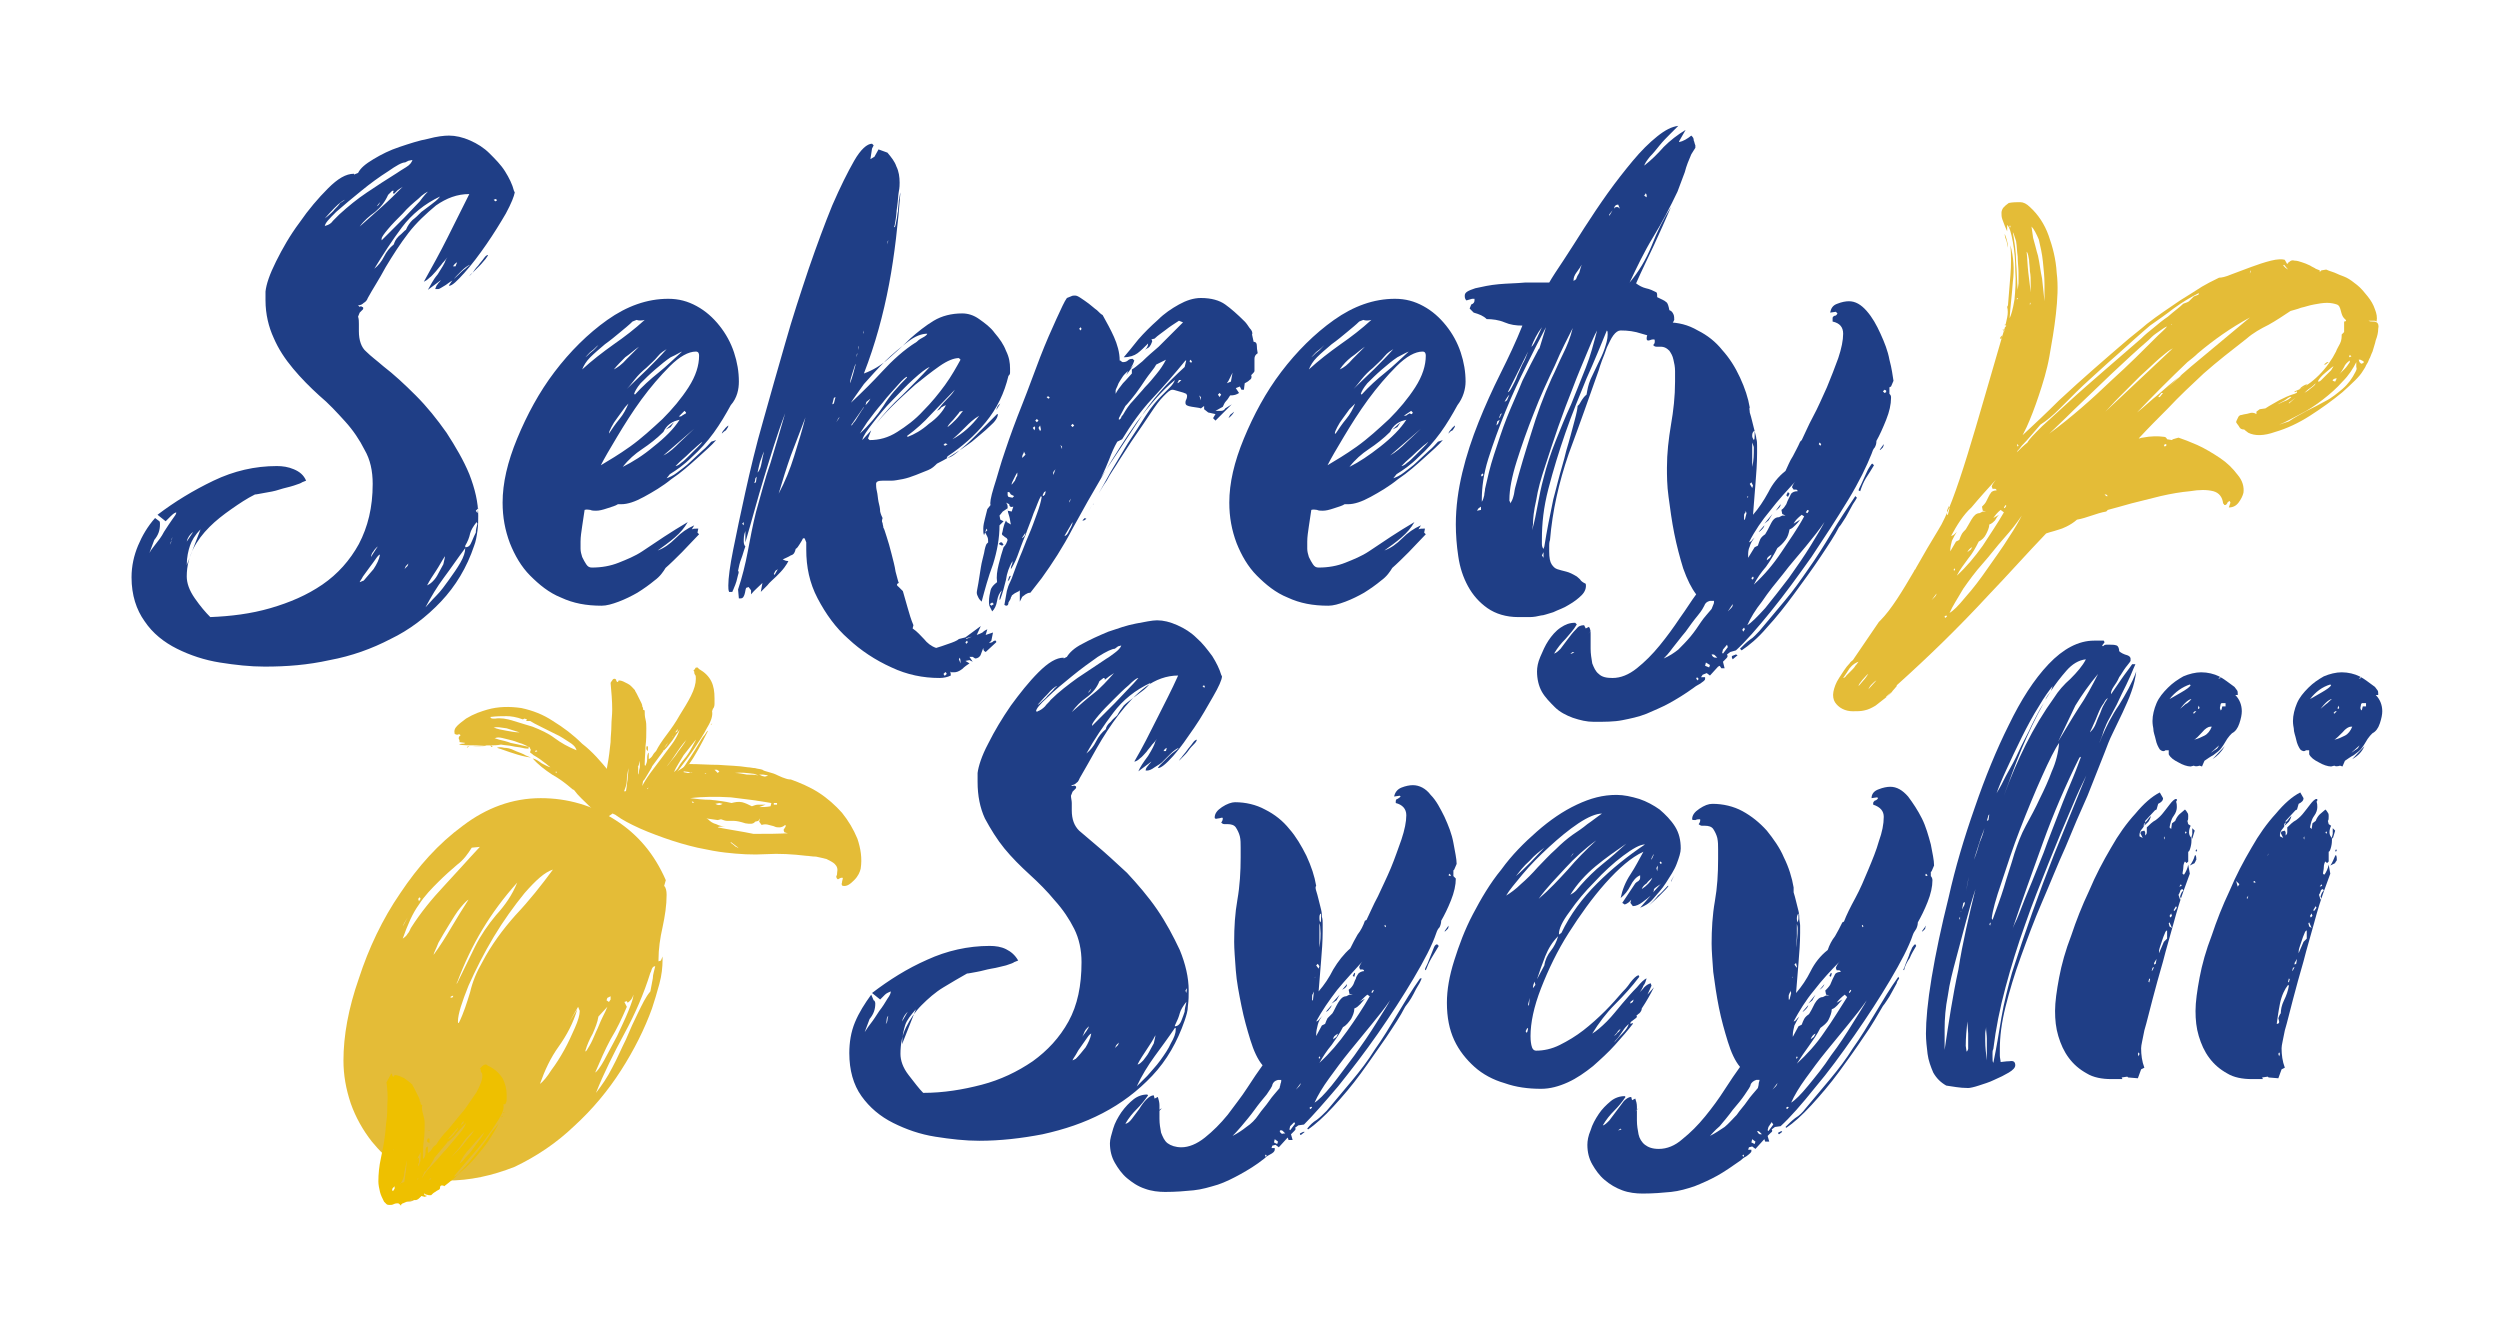 <?xml version="1.0" encoding="UTF-8"?>
<!-- Generator: Adobe Illustrator 27.2.0, SVG Export Plug-In . SVG Version: 6.00 Build 0)  -->
<svg xmlns="http://www.w3.org/2000/svg" xmlns:xlink="http://www.w3.org/1999/xlink" version="1.1" id="Warstwa_1" x="0px" y="0px" width="307.9px" height="162.6px" viewBox="0 0 307.9 162.6" style="enable-background:new 0 0 307.9 162.6;" xml:space="preserve">
<style type="text/css">
	.st0{fill:#1F3E86;}
	.st1{fill:#E4BC37;}
	.st2{fill:#EEC000;}
</style>
<g>
	<g>
		<path class="st0" d="M19.5,64.1c0.2,0.1,0.2,0.2,0.2,0.5c0,0.7-0.2,1.3-0.7,1.9l-0.6,1.6c0.1-0.2,0.3-0.5,0.7-1    c0.4-0.5,0.8-1,1.1-1.6c0.4-0.6,0.7-1.1,1-1.5s0.5-0.7,0.5-0.8v-0.1c-0.3,0.1-0.5,0.3-0.7,0.5s-0.4,0.4-0.6,0.6l-1-0.8    c2.1-1.6,4.4-3,6.9-4.2s5.1-1.8,7.8-1.8c0.7,0,1.4,0.1,2.1,0.4c0.7,0.3,1.2,0.7,1.5,1.4l-0.5,0.2c-0.1,0.1-0.4,0.2-1,0.4    s-1.2,0.3-1.8,0.5s-1.2,0.3-1.8,0.4c-0.6,0.1-1,0.2-1.2,0.2c-1,0.5-1.9,1.1-2.9,1.8s-1.9,1.4-2.7,2.2c-0.8,0.8-1.5,1.7-2,2.7    S23,69.7,23,71c0,0.8,0.3,1.7,1,2.7s1.3,1.7,1.9,2.3c2.5-0.1,5-0.4,7.4-1.1s4.5-1.6,6.4-2.9s3.4-3,4.5-5c1.1-2.1,1.7-4.5,1.7-7.4    c0-1.6-0.3-3-1-4.2c-0.6-1.2-1.4-2.4-2.4-3.5s-2-2.2-3.2-3.2c-1.1-1-2.2-2.1-3.2-3.3s-1.8-2.4-2.4-3.8c-0.6-1.3-1-2.9-1-4.6    c0-0.2,0-0.3,0-0.5s0-0.4,0-0.6c0.1-0.9,0.5-2.1,1.3-3.7c0.8-1.6,1.7-3.2,2.9-4.8c1.1-1.6,2.3-3,3.5-4.2s2.2-1.8,3.2-1.8v0.1    l0.5-0.2c0.3-0.6,0.9-1.1,1.9-1.7s2-1.1,3.2-1.5s2.4-0.8,3.5-1c1.1-0.3,2-0.4,2.6-0.4c0.8,0,1.7,0.2,2.6,0.6    c0.9,0.4,1.7,0.9,2.4,1.6s1.4,1.4,1.9,2.2c0.5,0.8,0.9,1.6,1.1,2.4l0.1,0.2c-0.1,0.5-0.4,1.3-1.1,2.6c-0.7,1.2-1.5,2.5-2.4,3.8    s-1.8,2.5-2.7,3.5s-1.5,1.6-1.9,1.6c0-0.1,0.1-0.2,0.3-0.5s0.5-0.5,0.8-0.8s0.6-0.6,0.9-0.8c0.3-0.3,0.5-0.4,0.6-0.5    c-0.3,0.1-0.7,0.4-1.1,0.8c-0.5,0.5-0.8,0.8-1,1.1c-0.2,0.1-0.5,0.3-0.9,0.6c-0.5,0.3-0.8,0.5-0.9,0.5c-0.1,0-0.1,0-0.2,0    c-0.1,0-0.1,0-0.2,0c0.1-0.2,0.1-0.4,0.3-0.6c0.1-0.2,0.3-0.3,0.4-0.5l-1.6,1.2c0.3-0.5,0.6-1.2,1.2-1.9c0.5-0.8,0.9-1.4,1-1.8    l0.2-0.3c-0.2,0.2-0.3,0.4-0.6,0.7c-0.2,0.3-0.5,0.6-0.8,1c-0.3,0.3-0.5,0.6-0.8,0.8c-0.3,0.3-0.5,0.4-0.7,0.5    c1-1.8,2-3.6,2.9-5.4s1.8-3.6,2.7-5.4c-1.5,0-2.8,0.5-4.1,1.4c-1.2,1-2.4,2.1-3.4,3.4s-1.9,2.7-2.8,4.2c-0.8,1.5-1.6,2.7-2.2,3.8    c-0.1,0.3-0.3,0.5-0.5,0.6c-0.2,0.2-0.4,0.3-0.7,0.3l0.2,0.2c0.1-0.1,0.2-0.1,0.3,0c0.1,0,0.2,0.1,0.1,0.3l-0.4,0.4L44.1,39    c0.1,0.3,0.1,0.6,0.1,0.9c0,0.3,0,0.6,0,0.9c0,1.1,0.3,2,0.9,2.5c0.6,0.6,1.3,1.1,2.1,1.8c1.3,1,2.6,2.2,4,3.6    c1.4,1.4,2.6,2.9,3.8,4.6c1.1,1.7,2.1,3.4,2.8,5.1c0.7,1.8,1.1,3.5,1.1,5.1c0,0.6,0,1.2-0.1,1.9s-0.2,1.3-0.4,1.8    c-0.9,2.7-2.3,5-4.1,6.9s-3.9,3.5-6.2,4.6c-2.3,1.2-4.8,2.1-7.5,2.6c-2.7,0.6-5.3,0.8-8,0.8c-1.8,0-3.6-0.2-5.5-0.5    s-3.7-0.9-5.3-1.7c-1.6-0.8-3-1.9-4-3.4c-1-1.4-1.6-3.2-1.6-5.4c0-1.4,0.3-2.7,0.8-3.9c0.5-1.2,1.2-2.4,2.1-3.4L19.5,64.1    L19.5,64.1z M40.1,27.8c0.4-0.1,0.7-0.3,0.9-0.6c0.3-0.3,0.5-0.5,0.8-0.8c1.1-1,2.2-1.9,3.4-2.7c1.2-0.8,2.4-1.6,3.7-2.4    c0.3-0.2,0.6-0.4,1.1-0.7c0.5-0.3,0.7-0.6,0.8-0.9l-0.5,0.1L49.9,20c-0.4,0-1.1,0.4-2.1,1.1c-1.1,0.7-2.2,1.5-3.3,2.4    s-2.2,1.8-3.1,2.6C40.5,27,40,27.5,40,27.9C40,27.8,40.1,27.8,40.1,27.8L40.1,27.8z M57.3,67.5c-0.9,1.2-1.7,2.4-2.6,3.6    c-0.9,1.2-1.6,2.4-2.3,3.7c0.3-0.3,0.7-0.8,1.3-1.4s1.1-1.3,1.6-2s1-1.4,1.4-2.1S57.3,68,57.3,67.5L57.3,67.5L57.3,67.5z M50,28.3    c0.2-0.5,0.5-0.9,0.8-1.2c0.4-0.3,0.7-0.6,1.1-1c0.4-0.3,0.8-0.6,1.2-0.9s0.8-0.6,1.1-1c-1.9,0.9-3.5,2.2-4.7,3.8    c-1.2,1.6-2.3,3.3-3.4,5.1c0.5-0.4,0.9-0.9,1.2-1.5c0.3-0.6,0.7-1.1,1.2-1.5c0.1-0.3,0.2-0.6,0.6-1C49.6,28.7,49.8,28.4,50,28.3    L50,28.3z M52.7,23.6c-0.2,0.1-0.6,0.3-1.2,0.9c-0.6,0.5-1.3,1.1-1.9,1.8c-0.7,0.7-1.3,1.3-1.8,1.9s-0.8,1-0.8,1.2v0.2    c0,0,0.3-0.3,0.9-0.9c0.6-0.6,1.2-1.2,1.9-1.9c0.7-0.7,1.3-1.4,1.9-2C52.2,24.1,52.6,23.7,52.7,23.6L52.7,23.6z M47.8,24    c-0.4,0.9-0.9,1.5-1.6,2.1c-0.7,0.5-1.4,1.1-1.9,1.8c0.9-0.8,1.8-1.6,2.7-2.4s1.7-1.6,2.6-2.5L49,23.4l-0.5,0.5l-0.1-0.2l0.1-0.2    h-0.2L47.8,24L47.8,24L47.8,24z M58.7,64.3c-0.4,0.5-0.7,1-0.8,1.4c-0.1,0.5-0.3,1-0.6,1.5v0.2c0.4,0,0.6-0.2,0.8-0.7    s0.4-0.9,0.5-1.1c0-0.4,0.1-0.7,0.2-1.1L58.7,64.3L58.7,64.3z M24.7,65.2L24.7,65.2c-0.7,0.7-1.1,1.4-1.3,2    c-0.2,0.6-0.4,1.4-0.4,2.4L24.7,65.2L24.7,65.2z M46.8,68.3c-0.1,0-0.3,0.2-0.5,0.5s-0.5,0.7-0.8,1.1S45,70.6,44.7,71    c-0.2,0.4-0.4,0.6-0.4,0.7l0.5-0.2c0.4-0.5,0.8-0.9,1.2-1.4C46.4,69.5,46.7,68.9,46.8,68.3L46.8,68.3z M54.8,68.5    c-0.4,0.6-0.7,1.2-1.1,1.8c-0.4,0.6-0.8,1.2-1.1,1.8c0.2-0.1,0.4-0.2,0.7-0.5s0.5-0.6,0.7-1s0.4-0.7,0.6-1.1    C54.7,69,54.8,68.7,54.8,68.5L54.8,68.5z M57.8,34c0.1-0.1,0.3-0.3,0.5-0.5c0.3-0.3,0.5-0.5,0.8-0.8s0.5-0.6,0.7-0.8    c0.2-0.3,0.3-0.4,0.3-0.5c-0.1,0-0.3,0.1-0.5,0.4c-0.2,0.3-0.5,0.6-0.7,0.9c-0.3,0.3-0.5,0.6-0.7,0.9C57.9,33.8,57.8,34,57.8,34    L57.8,34z M42.5,24.6c-0.3,0.1-0.7,0.4-1.3,1s-1,1.1-1.2,1.3c0.1-0.1,0.3-0.2,0.5-0.4c0.2-0.2,0.5-0.4,0.7-0.7    c0.3-0.3,0.5-0.5,0.7-0.8C42.2,24.8,42.4,24.7,42.5,24.6L42.5,24.6z M46.5,67.3c-0.2,0.2-0.4,0.4-0.5,0.6    c-0.2,0.2-0.3,0.5-0.3,0.7c0.1-0.2,0.3-0.5,0.5-0.8C46.3,67.6,46.5,67.4,46.5,67.3L46.5,67.3z M23,66.7l0.8-1.2    C23.4,65.8,23.1,66.2,23,66.7L23,66.7L23,66.7z M50.3,69.4c-0.1,0.1-0.2,0.2-0.3,0.3c-0.1,0.1-0.1,0.3-0.2,0.4l0.4-0.4L50.3,69.4    L50.3,69.4z M56.3,32.3c-0.2,0.1-0.4,0.3-0.5,0.5h0.1c0.1,0,0.1,0,0.1,0h0.1L56.3,32.3L56.3,32.3z M20.9,67.1    c0.1-0.1,0.2-0.3,0.2-0.5c0.1-0.3,0.1-0.4,0.2-0.5c-0.1,0.1-0.2,0.3-0.2,0.5C21,66.8,21,67,20.9,67.1L20.9,67.1z M60.8,24.6    l0.2,0.2l0.2-0.1l-0.1-0.2L60.8,24.6L60.8,24.6z M58.6,62.9l0.2,0.3l0.1-0.6L58.6,62.9L58.6,62.9z M46.4,25.4    c0.2-0.1,0.3-0.2,0.4-0.5L46.4,25.4L46.4,25.4z M91,47c0-1.2-0.2-2.4-0.6-3.6c-0.4-1.2-1-2.3-1.8-3.3s-1.7-1.8-2.8-2.4    c-1.1-0.6-2.2-0.9-3.5-0.9c-2.6,0-5.1,0.9-7.5,2.6c-2.4,1.7-4.6,3.9-6.5,6.4s-3.4,5.3-4.6,8.2c-1.2,2.9-1.8,5.5-1.8,7.9    c0,1.8,0.3,3.4,0.9,5c0.6,1.5,1.4,2.9,2.5,4c1.1,1.1,2.3,2.1,3.8,2.7c1.5,0.7,3.1,1,5,1c0.6,0,1.3-0.2,2.1-0.5    c0.8-0.3,1.6-0.7,2.3-1.1c0.8-0.5,1.5-1,2.1-1.5c0.7-0.5,1.1-1.1,1.4-1.6l-0.2,0.2c0.8-0.7,1.5-1.4,2.2-2.1s1.4-1.5,2.1-2.2    l-0.2-0.2l0.1-0.5c-0.4,0-0.6,0-0.8,0.1l0.3-0.5c-0.9,0.4-1.6,0.9-2.3,1.6c-0.7,0.7-1.4,1.2-2.2,1.5c0.7-0.5,1.4-1,2.1-1.6    s1.2-1.2,1.6-1.9c-1,0.6-2,1.2-2.9,1.8c-0.9,0.6-1.8,1.2-2.7,1.8c-0.9,0.6-1.9,1-2.9,1.4s-2.1,0.6-3.3,0.6c-0.3,0-0.5-0.1-0.7-0.4    s-0.3-0.5-0.5-0.9c-0.1-0.3-0.2-0.7-0.2-1c0-0.4,0-0.7,0-0.9c0-0.6,0.1-1.2,0.2-1.9s0.2-1.3,0.3-2c0.3-0.1,0.5,0,0.7,0    c0.2,0.1,0.5,0.1,0.7,0.1c0.4,0,0.8-0.1,1.4-0.3s1-0.3,1.3-0.5h0.4c0.8,0,1.7-0.3,2.8-0.9c1.1-0.6,2.3-1.3,3.4-2.2    c1.2-0.8,2.2-1.7,3.2-2.6c1-0.9,1.8-1.6,2.3-2.2l-0.6,0.2c-0.3,0.3-0.6,0.7-1.1,1.1c-0.5,0.5-1,0.9-1.5,1.4s-1.1,0.9-1.6,1.3    c-0.5,0.4-1,0.6-1.3,0.7l0.4-0.5c0.8-0.5,1.7-1.1,2.7-2.1c1-0.9,1.9-1.9,2.7-3c0.8-1.1,1.5-2.3,2.1-3.4C90.8,49,91,47.9,91,47    L91,47z M74,57.3c0.4-0.8,1.1-2,2-3.5s1.9-3.1,3-4.6s2.3-2.9,3.5-4.1c1.2-1.2,2.3-1.8,3.2-1.8c0.3,0,0.4,0.2,0.4,0.5    c0,1.2-0.4,2.5-1.3,3.9s-2,2.7-3.2,3.9c-1.3,1.2-2.6,2.4-4,3.4C76.2,56,75,56.7,74,57.3L74,57.3z M71.7,45.5L71.7,45.5    c0.2-0.5,0.5-1,1-1.5s1.1-1,1.8-1.6c0.7-0.5,1.3-1,1.9-1.5s1.1-0.9,1.5-1.3l0.5-0.2c0.3,0.1,0.6,0.1,1,0c-1.2,1.1-2.5,2.1-3.8,3    C74.2,43.4,72.9,44.4,71.7,45.5L71.7,45.5z M76.7,57.5c0.7-0.9,1.5-1.6,2.4-2.2c0.9-0.6,1.8-1.3,2.6-2.1c0.2-0.4,0.4-0.7,0.8-1    s0.8-0.4,1.2-0.5c-0.7,1.1-1.8,2.2-3.2,3.3C79.2,56.1,77.9,56.9,76.7,57.5L76.7,57.5z M84,43.3c-1,0.9-1.9,1.8-2.9,2.6    s-2,1.7-2.9,2.7l-0.1-0.1c0.1-0.3,0.3-0.7,0.8-1.3c0.5-0.5,1.1-1.1,1.8-1.7c0.7-0.6,1.3-1.1,1.9-1.5C83.3,43.7,83.7,43.4,84,43.3    L84,43.3z M82.1,43c-0.8,0.9-1.6,1.7-2.4,2.5s-1.7,1.6-2.5,2.4c0.3-0.3,0.6-0.7,1-1.2s0.9-1,1.4-1.4c0.5-0.5,1-0.9,1.4-1.4    C81.4,43.4,81.8,43.2,82.1,43L82.1,43z M77.4,49.7c-0.3,0.7-0.6,1.3-1.1,1.9c-0.5,0.6-0.9,1.2-1.3,1.8l0,0c0-0.2,0.1-0.4,0.3-0.8    c0.2-0.4,0.4-0.7,0.7-1.1c0.3-0.4,0.5-0.7,0.8-1.1C77,50.1,77.2,49.9,77.4,49.7L77.4,49.7z M75.6,45.5c0.4-0.5,0.9-1,1.4-1.5    c0.6-0.4,1.1-0.9,1.7-1.3c-0.4,0.4-0.9,0.9-1.5,1.5C76.6,44.9,76,45.3,75.6,45.5L75.6,45.5z M86.5,54.4c-0.1,0.2-0.3,0.4-0.6,0.7    c-0.3,0.3-0.6,0.6-1,1s-0.7,0.7-1,0.9c-0.3,0.3-0.6,0.4-0.7,0.4c0,0,0.2-0.2,0.5-0.5s0.7-0.6,1.1-1s0.8-0.7,1.1-1    C86.1,54.7,86.4,54.5,86.5,54.4L86.5,54.4z M81.7,56.1l3.8-3.3c-0.6,0.6-1.2,1.1-1.8,1.7C83.1,55.1,82.5,55.7,81.7,56.1L81.7,56.1    z M84.3,50.6l0.2,0.2L84.4,51h-0.1l0,0c-0.1,0.1-0.2,0.1-0.3,0.2c-0.1,0.1-0.2,0.1-0.4,0.1L84.3,50.6L84.3,50.6z M73.7,42.5    c-0.3,0.3-0.5,0.6-0.8,0.8s-0.5,0.5-0.8,0.7c0.3-0.3,0.5-0.6,0.8-0.8S73.4,42.7,73.7,42.5L73.7,42.5z M88.9,53.4    c0-0.1,0.1-0.3,0.3-0.5c0.2-0.3,0.4-0.4,0.5-0.5c0,0.2-0.1,0.3-0.3,0.6C89.2,53.1,89,53.3,88.9,53.4L88.9,53.4z M83,52l-0.4,0.6    L82,52.9L83,52L83,52z M121.4,80.3c-0.2-0.1-0.3-0.2-0.3-0.5c-0.1,0.3-0.2,0.5-0.3,0.8c-0.1,0.3-0.4,0.5-0.7,0.5l-0.3-0.2h-0.4    l0.4,0.6l-0.4-0.2l-0.5,0.1l0.5,0.3c-0.3,0.2-0.6,0.4-0.9,0.7c-0.4,0.3-0.7,0.4-1,0.4c-0.1,0-0.2,0-0.3,0c-0.1,0-0.2-0.1-0.2-0.2    c0.1,0.3,0.1,0.5,0.1,0.6c-0.4,0.2-0.9,0.3-1.4,0.3c-2,0-4-0.4-5.9-1.3c-2-0.9-3.8-2.1-5.3-3.5c-1.6-1.4-2.8-3.1-3.8-5    s-1.4-3.9-1.4-6v-0.9l-0.2-0.5h-0.2c-0.1,0.2-0.2,0.4-0.4,0.7c-0.2,0.3-0.3,0.5-0.5,0.6c-0.1,0.4-0.2,0.7-0.6,0.8    c-0.3,0.2-0.6,0.3-1,0.5c0.2,0.1,0.4,0.2,0.7,0.2c-0.1,0.2-0.2,0.4-0.5,0.8s-0.6,0.7-1,1.1s-0.8,0.7-1.1,1.1    c-0.4,0.4-0.6,0.6-0.8,0.8l0.2-1.1c-0.5,0.5-1,0.9-1.4,1.4v-0.5l-0.3-0.4l-0.3,0.1c-0.1,0.2-0.1,0.5-0.2,0.8s-0.2,0.5-0.5,0.5H91    l-0.1-1.1c0.5-1.5,0.9-3.1,1.2-4.7c0.3-1.6,0.6-3.2,1-4.8c0.6-2.1,1.1-4.1,1.8-6.1c0.6-2,1.2-4,1.8-6.1c-1,2.6-1.8,5.3-2.6,7.9    c-0.8,2.6-1.5,5.3-2.3,8v-1.3c0-0.2,0-0.2,0.1-0.2l-0.1,0.1c-0.2,0.5-0.2,0.9-0.2,1.3c0,0.3,0.1,0.5,0.2,0.6    c-0.2,0.5-0.3,1-0.5,1.5s-0.3,1-0.4,1.5c0.1,0.1,0.1,0.2,0,0.5s-0.1,0.5-0.2,0.8s-0.2,0.6-0.3,0.8c-0.1,0.3-0.2,0.4-0.2,0.5h-0.4    c-0.1-0.2-0.1-0.5-0.1-0.8c0-0.9,0.2-2.4,0.6-4.4s0.9-4.4,1.5-7.1c0.6-2.7,1.3-5.7,2.2-8.8c0.9-3.2,1.8-6.4,2.7-9.5    c0.9-3.2,1.9-6.2,2.9-9.2c1-2.9,2-5.6,2.9-7.8c1-2.3,1.9-4.1,2.7-5.5c0.8-1.4,1.6-2.1,2.2-2.1l0.2,0.2l-0.2,0.4l-0.2,1.3l0.5-0.3    l0.5-0.9l1.1,0.4c0.5,0.6,0.9,1.1,1.1,1.7c0.3,0.6,0.4,1.3,0.4,2c0,0.2,0,0.6-0.1,1.1c-0.1,0.6-0.1,1.1-0.2,1.8    c-0.1,0.6-0.1,1.2-0.2,1.7s-0.1,0.8-0.2,0.8l0.1,0.1c0.1-0.2,0.1-0.4,0.2-0.8s0.1-0.8,0.2-1.2c0-0.4,0.1-0.9,0.1-1.3    c0.1-0.4,0.1-0.7,0.2-1c-0.3,3.8-0.7,7.6-1.4,11.3c-0.7,3.7-1.7,7.4-3.1,11c1.1-0.4,2.1-1,3-1.8s1.8-1.6,2.7-2.5    c0.9-0.8,1.9-1.6,2.9-2.2c1-0.6,2.2-0.9,3.5-0.9c0.7,0,1.4,0.2,2.1,0.7s1.4,1,1.9,1.7c0.6,0.7,1.1,1.4,1.4,2.2    c0.4,0.8,0.5,1.5,0.5,2.2c0,0.2,0,0.3,0,0.5s-0.1,0.3-0.2,0.4c-0.5,2.1-1.4,4-2.8,5.7s-2.9,3-4.7,4.2l-0.1,0.2    c0.3,0,0.7-0.2,1.3-0.7c0.6-0.5,1.2-1,1.8-1.6c0.6-0.6,1.2-1.2,1.8-1.8c0.6-0.6,1-1,1.3-1.3h0.1c0,0.4-0.3,0.9-1,1.5    c-0.6,0.6-1.4,1.2-2.2,1.9c-0.8,0.6-1.7,1.2-2.5,1.7s-1.4,0.8-1.8,1c-0.3,0.3-0.6,0.6-1.1,0.8s-1,0.4-1.5,0.6    c-0.5,0.2-1.1,0.4-1.6,0.5c-0.6,0.1-1,0.2-1.4,0.2c-0.2,0-0.6,0-1.1,0s-0.8,0.1-0.8,0.4c0,0.2,0,0.5,0.1,0.9s0.1,0.8,0.2,1.3    c0.1,0.4,0.2,0.8,0.2,1.2c0.1,0.4,0.2,0.6,0.3,0.8c-0.1,0.3-0.1,0.5,0,0.6c0,0.2,0.1,0.4,0.1,0.6c0.1,0.1,0.2,0.5,0.4,1.1    c0.2,0.6,0.4,1.3,0.6,2.1c0.2,0.8,0.4,1.5,0.5,2.2c0.2,0.7,0.3,1.2,0.4,1.4c-0.3,0.1-0.3,0.3,0,0.5c0.3,0.3,0.4,0.4,0.5,0.5    c0.2,0.7,0.4,1.4,0.6,2.1s0.4,1.4,0.7,2.1l-0.1,0.4c0.6,0.4,1,0.9,1.4,1.3c0.4,0.5,0.9,0.9,1.5,1.1c0.4-0.1,0.9-0.3,1.5-0.5    s1.1-0.4,1.3-0.6l0.8-0.2l1.9-1.4l-0.5,1.1c0.3-0.1,0.5-0.2,0.7-0.3c0.2-0.2,0.4-0.3,0.6-0.4l-0.2,0.7l0.9-0.3l-0.2,1l-0.3,0.3    l0.4-0.1c0.2-0.2,0.3-0.2,0.4-0.2s0.1,0.1,0.1,0.2L121.4,80.3L121.4,80.3z M114.5,45.2c-0.5,0.2-1.1,0.7-2,1.5s-1.7,1.7-2.6,2.6    c-0.9,0.9-1.7,1.9-2.4,2.8c-0.7,0.9-1.2,1.6-1.3,2.1l1.1-1.2l-0.4,1l0.2,0.2c1.2,0,2.3-0.3,3.4-1s2.2-1.5,3.2-2.6    c1-1,1.9-2.1,2.7-3.2c0.8-1.1,1.4-2.2,1.9-3.1l-0.2-0.2c-0.6,0-1.4,0.3-2.4,1s-2,1.5-3,2.3c-1,0.9-2,1.8-2.9,2.7s-1.5,1.6-1.9,2.1    c1-1.3,2-2.4,3.2-3.5C112.3,47.5,113.4,46.4,114.5,45.2L114.5,45.2z M104.8,49.6c1.4-1.3,2.7-2.6,3.9-3.9c1.2-1.3,2.6-2.6,4.2-3.6    c0.1-0.1,0.3-0.3,0.7-0.5c0.4-0.2,0.6-0.4,0.6-0.5c-0.7,0-1.5,0.3-2.4,1s-1.9,1.5-2.8,2.4s-1.8,1.9-2.6,2.8    C105.7,48.3,105.1,49.1,104.8,49.6L104.8,49.6z M116.5,49.9c-0.3,0.1-0.4,0.2-0.6,0.3c-0.1,0.2-0.3,0.3-0.5,0.4    c0.4-0.5,0.7-0.9,1.1-1.3c0.4-0.4,0.8-0.8,1.1-1.3c-1,1-1.9,2-2.9,3c-0.9,1-1.9,1.9-3,2.7l0.1,0.1c0.8-0.3,1.7-0.8,2.6-1.6    C115.4,51.5,116.1,50.7,116.5,49.9L116.5,49.9L116.5,49.9z M95.9,60.8c0.8-1.5,1.4-3,1.9-4.6s1-3.2,1.4-4.8    c-0.6,1.6-1.2,3.1-1.8,4.7C96.9,57.5,96.4,59.1,95.9,60.8L95.9,60.8z M105.9,53.4c1.1-1,2.1-2.2,2.9-3.4c0.8-1.3,1.8-2.4,2.9-3.5    v-0.1c-0.1,0-0.5,0.3-1.1,1s-1.3,1.4-1.9,2.2c-0.7,0.8-1.3,1.6-1.9,2.4C106.3,52.8,106,53.2,105.9,53.4L105.9,53.4z M120.6,51.2    c-0.7,0.4-1.2,0.9-1.7,1.4s-1,1-1.6,1.5C118.6,53.4,119.7,52.4,120.6,51.2L120.6,51.2z M118.2,50.7c-0.1,0.2-0.4,0.5-0.8,1    c-0.5,0.5-0.7,0.8-0.7,0.9c0.4-0.3,0.7-0.6,1-0.9c0.3-0.3,0.6-0.7,0.9-1.1L118.2,50.7L118.2,50.7z M104.7,47.2    c0.3-0.8,0.5-1.6,0.7-2.4c-0.1,0.1-0.2,0.5-0.4,1.1c-0.2,0.6-0.3,1-0.3,1.1L104.7,47.2L104.7,47.2z M93.3,58.2    c0.3-0.3,0.4-0.7,0.5-1.2c0.1-0.6,0.2-1,0.3-1.4c-0.2,0.4-0.3,0.8-0.5,1.3C93.5,57.3,93.4,57.7,93.3,58.2L93.3,58.2z M104.8,52.4    c0.1,0,0.2-0.1,0.3-0.3c0.2-0.2,0.4-0.5,0.5-0.7c0.2-0.3,0.3-0.5,0.5-0.8s0.3-0.4,0.3-0.5L104.8,52.4L104.8,52.4z M102.9,48.9    l-0.2,0.1l-0.2,0.8l0.2-0.1L102.9,48.9L102.9,48.9z M106.6,49.9c0.3-0.3,0.5-0.6,0.6-0.8l-0.5,0.4L106.6,49.9L106.6,49.9z     M116.6,83l-0.1-0.2h-0.1l-0.2,0.2l0.1,0.2h0.1L116.6,83L116.6,83z M116.7,54.7l-0.3-0.1l-0.2,0.2l0.2,0.1L116.7,54.7L116.7,54.7z     M95.8,70.1l-0.3,0.2l-0.2,0.4l0.1,0.1L95.8,70.1L95.8,70.1z M93.2,58.7c-0.1,0.1-0.2,0.2-0.2,0.4s-0.1,0.3-0.1,0.4l0.2-0.1    L93.2,58.7L93.2,58.7z M119.2,79.1l-0.1-0.2l-0.2,0.2l0.1,0.2L119.2,79.1L119.2,79.1z M122.7,50.5l0.5-0.8    C122.9,49.9,122.8,50.1,122.7,50.5L122.7,50.5z M118.3,81.7c0-0.3,0-0.5-0.1-0.7l-0.1,0.2L118.3,81.7L118.3,81.7z M103.4,51.4    c-0.1,0-0.2,0.2-0.4,0.6L103.4,51.4L103.4,51.4z M91.6,64.3L91.6,64.3l-0.2,0.2l0.2,0.2V64.3L91.6,64.3z M119.7,78.4L119.7,78.4    l-0.7,0.2v0.1L119.7,78.4L119.7,78.4z M107.4,52.7l0.5-0.6L107.4,52.7L107.4,52.7z M106.1,41.6l0.1,0.4L106.1,41.6L106.1,41.6    L106.1,41.6z M105.6,43.5c-0.1,0.1-0.1,0.3-0.1,0.5L105.6,43.5L105.6,43.5z M109.4,29.6c-0.1,0.1-0.1,0.3-0.1,0.5L109.4,29.6    L109.4,29.6z M106.3,40.7c0,0.2,0,0.3,0.1,0.4L106.3,40.7L106.3,40.7z M105.8,42.6c-0.1,0.1-0.1,0.3-0.1,0.5L105.8,42.6z"></path>
		<path class="st0" d="M121.2,65.9c-0.1-0.2-0.1-0.4-0.1-0.8s0.1-0.8,0.2-1.2c0.1-0.4,0.2-0.8,0.3-1.2l0.4-0.5    c-0.1-0.2,0-0.9,0.4-2.2c0.4-1.2,0.8-2.8,1.4-4.5c0.6-1.8,1.3-3.7,2.1-5.7c0.8-2,1.5-4,2.2-5.8c0.7-1.8,1.4-3.4,2-4.7    s1-2.2,1.3-2.6c0.2-0.1,0.3-0.1,0.5-0.2c0.2-0.1,0.3-0.1,0.5-0.1s0.4,0.1,0.7,0.3s0.6,0.4,1,0.7s0.7,0.6,1,0.8    c0.3,0.3,0.5,0.5,0.7,0.6c0.5,0.9,1,1.8,1.4,2.7s0.7,1.9,0.7,2.9c0.1,0,0.1,0,0.2,0.1c0.1,0.1,0.2,0.1,0.2,0.1    c0.3,0,0.5-0.1,0.6-0.2c0.2-0.2,0.4-0.2,0.6-0.2l0.2,0.2c-0.1,0.3-0.2,0.6-0.5,1l0.8-0.8c-0.3,0.3-0.5,0.5-0.7,0.8    s-0.4,0.5-0.6,0.8c0.1-0.2,0.2-0.4,0.2-0.5c-0.1,0.1-0.2,0.2-0.4,0.4s-0.3,0.4-0.5,0.7s-0.3,0.5-0.4,0.8c-0.1,0.2-0.2,0.4-0.2,0.5    s0,0.2,0,0.2c0,0.1,0,0.1,0,0.2c0.2-0.4,0.5-0.8,0.9-1.3c0.5-0.5,0.8-0.9,1.1-1.2v-0.5c0.2-0.1,0.6-0.4,1.3-1    c0.6-0.6,1.3-1.2,2-1.8c0.7-0.7,1.3-1.3,1.9-1.9c0.6-0.6,1-1,1.1-1.1l-0.5-0.2c-0.6,0.4-1.1,0.7-1.6,1.1c-0.5,0.4-1,0.7-1.4,1.1    l-0.4,0.1c0.1,0.1,0.1,0.2,0.1,0.3c-0.1,0.1-0.1,0.3-0.2,0.4c-0.1,0.2-0.2,0.3-0.4,0.4c-0.2,0.1-0.3,0.2-0.3,0.2    c0.3-0.3,0.4-0.5,0.4-0.8c-0.5,0.5-0.9,0.9-1.3,1.2c-0.4,0.3-1,0.5-1.7,0.5c0.5-0.6,1.1-1.3,1.8-2.2c0.7-0.8,1.5-1.6,2.4-2.4    c0.8-0.8,1.7-1.4,2.6-1.9c0.9-0.5,1.8-0.8,2.7-0.8c1.3,0,2.3,0.3,3,0.8s1.5,1.2,2.4,2.1c0.2,0.2,0.4,0.5,0.6,0.8    c0.3,0.3,0.4,0.6,0.3,0.8l0.2,0.9c0.3,0,0.4,0.2,0.4,0.6c0,0.4,0.1,0.7,0.1,0.8c-0.3,0.2-0.4,0.4-0.4,0.7s0,0.6,0,0.9    c0,0.3,0,0.4,0,0.6c0,0.1-0.2,0.3-0.4,0.5c0.1,0.3,0,0.5-0.2,0.6c-0.2,0.2-0.4,0.3-0.6,0.4l-0.1,0.8h-0.3l-0.2-0.4l-0.5,0.2    l0.4,0.6c-0.3,0.2-0.6,0.3-1.1,0.3c-0.2,0.3-0.3,0.5-0.5,0.7s-0.3,0.5-0.4,0.7l-0.9,0.5c0.3,0,0.5,0,0.7,0s0.4-0.1,0.5-0.3    l0.8-0.5l-2,2l-0.3-0.3l0.3-0.5l-0.9-0.2l-0.5-0.4V50l-0.4,0.3c-0.2-0.1-0.6-0.1-1.1-0.2c-0.6-0.1-0.8-0.2-0.8-0.5    c0-0.1,0-0.2,0.1-0.4s0.1-0.4,0.1-0.5l-0.1-0.2c-0.2-0.1-0.5-0.2-0.9-0.3s-0.6-0.2-0.8-0.2c-0.3,0-0.6,0.3-1.1,0.8s-1,1.2-1.6,2.1    c-0.6,0.9-1.2,1.8-1.9,2.8s-1.3,2-1.9,2.9c-0.6,1-1.2,1.8-1.6,2.6c-0.5,0.7-0.8,1.3-1,1.6c0.4-0.7,0.9-1.6,1.5-2.7    c0.7-1.2,1.4-2.3,2.1-3.5c0.8-1.2,1.5-2.3,2.2-3.4c0.7-1.1,1.4-1.9,1.9-2.4c0.3-0.3,0.6-0.6,1-1s0.6-0.7,0.7-1    c-1.7,1.4-3.2,3.2-4.7,5.2c-1.4,2-2.8,4.2-4.1,6.4s-2.6,4.5-3.8,6.7c-1.2,2.3-2.5,4.3-3.8,6.1l-1.4,1.8c-0.3,0-0.4,0.1-0.6,0.2    c-0.1,0.1-0.3,0.2-0.4,0.3l-0.3,0.6v-1.4l-0.1,0.1c-0.4,0.2-0.6,0.3-0.7,0.4s-0.2,0.1-0.2,0.2s-0.1,0.1-0.1,0.2s-0.1,0.3-0.3,0.6    c0,0.3-0.1,0.4-0.3,0.4l-0.2-0.1l0.3-1.7c0.1-0.4,0.2-0.7,0.4-1.1c0.2-0.4,0.3-0.7,0.4-1c0.2-0.6,0.5-1.3,0.8-2.1    c0.4-0.9,0.7-1.8,1.1-2.7c0.4-0.9,0.7-1.8,1-2.6c0.3-0.8,0.5-1.5,0.6-2.1l-0.1-0.1c-0.3,0.5-0.5,1.2-0.9,2.1    c-0.3,0.9-0.7,1.8-1,2.7c-0.4,0.9-0.7,1.8-1,2.6c-0.3,0.8-0.6,1.3-0.8,1.6c0-0.1,0-0.3,0.1-0.5s0.1-0.4,0.1-0.5    c-0.4,0.7-0.7,1.5-0.8,2.3c-0.2,0.8-0.4,1.6-0.7,2.4l-0.1,0.1v-0.1c0-0.3,0.1-0.6,0.3-1.1c-0.3,0.3-0.5,0.7-0.6,1.3    c-0.1,0.6-0.3,1-0.6,1.3c-0.1-0.2-0.2-0.4-0.3-0.6c-0.1-0.2-0.1-0.4-0.1-0.6c0-0.5,0.1-1,0.2-1.4s0.4-0.7,0.8-1    c-0.1-0.7,0-1.4,0.2-2.2c0.2-0.8,0.4-1.5,0.6-2.1c0.3-0.3,0.4-0.6,0.5-0.9l-0.1-0.2c-0.1-0.1-0.2-0.1-0.4-0.3    c-0.2-0.1-0.2-0.2-0.2-0.3c0.1-0.2,0.1-0.5,0.2-0.8c0.1-0.4,0.2-0.6,0.3-0.8l0.1,0.2l0.5,0.3c-0.1-0.4-0.1-0.7-0.2-1    s-0.2-0.6-0.2-1l-0.6,0.4l-0.4,0.5l0.1,0.5l0.4,0.2l-0.5,0.5c0,1.6-0.3,3.2-0.8,4.8c-0.6,1.6-1,3.1-1.4,4.6    c-0.2-0.2-0.3-0.3-0.4-0.5s-0.2-0.4-0.2-0.6s0.1-0.6,0.2-1.2s0.2-1.2,0.3-1.9c0.1-0.7,0.3-1.3,0.4-1.8c0.1-0.6,0.2-0.9,0.3-1.1    l0.2-0.2c0-0.3,0-0.5-0.1-0.7s-0.2-0.4-0.3-0.6h0.1l0.2-0.2l-0.1-0.2L121.2,65.9L121.2,65.9z M137.6,54.4c-0.4,0.7-0.7,1.4-1,2.2    c-0.3,0.7-0.6,1.5-1,2.2c1.6-2.4,3.2-4.8,4.7-7.1c1.5-2.4,3.4-4.5,5.6-6.5l0.2-0.8H146c-1.3,1.6-2.7,3.2-4.1,4.7    c-1.4,1.5-2.6,3.2-3.7,5L137.6,54.4L137.6,54.4z M137.8,51.5v0.2c0.2-0.1,0.2-0.1,0.3-0.3c0-0.1,0.1-0.2,0.2-0.3    c0.4-0.7,0.8-1.3,1.3-1.8c0.5-0.6,1-1.1,1.4-1.6c0.5-0.5,1-1.1,1.4-1.6c0.5-0.6,0.9-1.2,1.2-1.8c-0.2,0.1-0.4,0.2-0.6,0.3    c-0.2,0.1-0.4,0.2-0.6,0.3c-0.1,0.2-0.3,0.5-0.7,1s-0.8,1.1-1.2,1.7c-0.4,0.6-0.8,1.1-1.2,1.6s-0.6,0.7-0.7,0.8L137.8,51.5    L137.8,51.5z M124.8,62.4L124.8,62.4c-0.3,0.1-0.5,0-0.5-0.3l-0.4-0.2c0.1,0.1,0.2,0.3,0.2,0.5s0,0.4,0,0.5l0.5,0.1L124.8,62.4    L124.8,62.4z M124.1,61l0.1,0.2l0.5,0.1l0.2-0.2l-0.4-0.2l-0.2-0.3h-0.2V61L124.1,61z M125.3,58.2c-0.1,0.1-0.2,0.3-0.4,0.7    c-0.2,0.4-0.3,0.6-0.3,0.7v0.1l0.4-0.5c0.1-0.2,0.1-0.3,0.2-0.5C125.3,58.7,125.3,58.5,125.3,58.2L125.3,58.2L125.3,58.2z     M131.1,66c0.2,0,0.4-0.2,0.6-0.7c0.3-0.5,0.4-0.8,0.4-1L131.1,66L131.1,66z M151.1,47.2L151.1,47.2l0.5-0.2l0.2-1.1l-0.5,1    L151.1,47.2L151.1,47.2z M126.3,56l-0.2-0.4c0,0.1,0,0.2-0.1,0.3c-0.1,0.2-0.1,0.3-0.1,0.3v0.2L126.3,56L126.3,56z M150,48.6    l0.2,0.3l0.2-0.3l-0.2-0.2L150,48.6L150,48.6z M123.4,67.2l0.2-0.1l-0.2-0.3h-0.2L123,67L123.4,67.2L123.4,67.2z M128.2,52.9    l-0.1-0.5l-0.2,0.3l0.2,0.4L128.2,52.9L128.2,52.9z M128.8,60.5l-0.2,0.1l-0.2,0.4l0.1,0.1l0.2-0.2L128.8,60.5L128.8,60.5z     M152,50.7l-0.5,0.4l-0.2,0.4C151.7,51.2,151.9,50.9,152,50.7L152,50.7z M129.7,58.5c0.1-0.2,0.2-0.4,0.2-0.5l0.1-0.2    c-0.2,0.2-0.3,0.3-0.3,0.5V58.5L129.7,58.5z M127.5,52.7l-0.1-0.2l-0.2,0.2l0.2,0.3L127.5,52.7L127.5,52.7z M145.5,46.8h-0.3    l-0.2,0.4l0.2-0.1L145.5,46.8L145.5,46.8z M122.4,74.4l-0.2-0.2l-0.3,0.2l0.2,0.2L122.4,74.4L122.4,74.4z M133.3,64.1h0.2l0.3-0.2    l-0.2-0.1L133.3,64.1L133.3,64.1z M126.3,65.6l-0.4,0.6v0.1l0.3-0.3L126.3,65.6L126.3,65.6z M132.3,52.4l-0.2-0.2l-0.2,0.2    l0.2,0.2L132.3,52.4L132.3,52.4z M124.1,71.6l0.2-0.2l0.2-0.5l-0.2,0.1L124.1,71.6L124.1,71.6z M129.3,49l-0.2-0.2l-0.2,0.1    l0.2,0.2L129.3,49L129.3,49z M127.9,51.8l-0.2-0.2l-0.2,0.2l0.2,0.2L127.9,51.8L127.9,51.8z M133.1,40.7l0.1-0.2l-0.1-0.2    l-0.2,0.2L133.1,40.7L133.1,40.7z M146.5,44.5l0.2,0.2l0.1-0.2l-0.2-0.2L146.5,44.5L146.5,44.5z M147.9,49.3c0-0.1,0-0.1,0-0.2    c0-0.1,0-0.1,0-0.2l-0.2-0.2L147.9,49.3L147.9,49.3z M130.8,55.3V55l-0.2-0.2L130.8,55.3L130.8,55.3z M134,63.1l0.5-0.9    C134.4,62.4,134.2,62.7,134,63.1L134,63.1z M131.7,61.7v0.2l0.2-0.5L131.7,61.7L131.7,61.7z M148,45.1l-0.4,0.3L148,45.1L148,45.1    z M134.6,62.2l0.1-0.2C134.6,62.1,134.6,62.2,134.6,62.2L134.6,62.2z M180.5,47c0-1.2-0.2-2.4-0.6-3.6c-0.4-1.2-1-2.3-1.8-3.3    s-1.7-1.8-2.8-2.4c-1.1-0.6-2.2-0.9-3.5-0.9c-2.6,0-5.1,0.9-7.5,2.6c-2.4,1.7-4.6,3.9-6.5,6.4s-3.4,5.3-4.6,8.2    c-1.2,2.9-1.8,5.5-1.8,7.9c0,1.8,0.3,3.4,0.9,5c0.6,1.5,1.4,2.9,2.5,4s2.3,2.1,3.8,2.7c1.5,0.7,3.1,1,5,1c0.6,0,1.3-0.2,2.1-0.5    s1.6-0.7,2.3-1.1c0.8-0.5,1.5-1,2.1-1.5c0.7-0.5,1.1-1.1,1.4-1.6l-0.2,0.2c0.8-0.7,1.5-1.4,2.2-2.1s1.4-1.5,2.1-2.2l-0.2-0.2    l0.1-0.5c-0.4,0-0.6,0-0.8,0.1l0.3-0.5c-0.9,0.4-1.6,0.9-2.3,1.6s-1.4,1.2-2.2,1.5c0.7-0.5,1.4-1,2.1-1.6c0.7-0.6,1.2-1.2,1.6-1.9    c-1,0.6-2,1.2-2.9,1.8c-0.9,0.6-1.8,1.2-2.7,1.8c-0.9,0.6-1.9,1-2.9,1.4s-2.1,0.6-3.3,0.6c-0.3,0-0.5-0.1-0.7-0.4    s-0.3-0.5-0.5-0.9c-0.1-0.3-0.2-0.7-0.2-1c0-0.4,0-0.7,0-0.9c0-0.6,0.1-1.2,0.2-1.9s0.2-1.3,0.3-2c0.3-0.1,0.5,0,0.7,0    c0.2,0.1,0.5,0.1,0.7,0.1c0.4,0,0.8-0.1,1.4-0.3c0.6-0.2,1-0.3,1.3-0.5h0.4c0.8,0,1.7-0.3,2.8-0.9c1.1-0.6,2.3-1.3,3.4-2.2    c1.2-0.8,2.2-1.7,3.2-2.6c1-0.9,1.8-1.6,2.3-2.2l-0.6,0.2c-0.3,0.3-0.6,0.7-1.1,1.1c-0.5,0.5-1,0.9-1.5,1.4s-1.1,0.9-1.6,1.3    c-0.5,0.4-1,0.6-1.3,0.7l0.4-0.5c0.8-0.5,1.7-1.1,2.7-2.1c1-0.9,1.9-1.9,2.7-3s1.5-2.3,2.1-3.4C180.2,49,180.5,47.9,180.5,47    L180.5,47z M163.5,57.3c0.4-0.8,1.1-2,2-3.5s1.9-3.1,3-4.6s2.3-2.9,3.5-4.1c1.2-1.2,2.3-1.8,3.2-1.8c0.3,0,0.4,0.2,0.4,0.5    c0,1.2-0.4,2.5-1.3,3.9c-0.9,1.4-2,2.7-3.2,3.9c-1.3,1.2-2.6,2.4-4,3.4C165.7,56,164.5,56.7,163.5,57.3L163.5,57.3z M161.2,45.5    L161.2,45.5c0.2-0.5,0.5-1,1-1.5s1.1-1,1.8-1.6c0.7-0.5,1.3-1,1.9-1.5c0.6-0.5,1.1-0.9,1.5-1.3l0.5-0.2c0.3,0.1,0.6,0.1,1,0    c-1.2,1.1-2.5,2.1-3.8,3C163.7,43.4,162.4,44.4,161.2,45.5L161.2,45.5z M166.2,57.5c0.7-0.9,1.5-1.6,2.4-2.2    c0.9-0.6,1.8-1.3,2.6-2.1c0.2-0.4,0.4-0.7,0.8-1c0.4-0.3,0.8-0.4,1.2-0.5c-0.7,1.1-1.8,2.2-3.2,3.3S167.4,56.9,166.2,57.5    L166.2,57.5z M173.5,43.3c-1,0.9-1.9,1.8-2.9,2.6s-2,1.7-2.9,2.7l-0.1-0.1c0.1-0.3,0.3-0.7,0.8-1.3c0.5-0.5,1.1-1.1,1.8-1.7    c0.7-0.6,1.3-1.1,1.9-1.5C172.7,43.7,173.2,43.4,173.5,43.3L173.5,43.3z M171.6,43c-0.8,0.9-1.6,1.7-2.4,2.5    c-0.8,0.8-1.7,1.6-2.5,2.4c0.3-0.3,0.6-0.7,1-1.2s0.9-1,1.4-1.4c0.5-0.5,1-0.9,1.4-1.4C170.9,43.4,171.3,43.2,171.6,43L171.6,43z     M166.9,49.7c-0.3,0.7-0.6,1.3-1.1,1.9c-0.5,0.6-0.9,1.2-1.3,1.8h-0.1c0-0.2,0.1-0.4,0.3-0.8c0.2-0.4,0.4-0.7,0.7-1.1    c0.3-0.4,0.5-0.7,0.8-1.1C166.5,50.1,166.7,49.9,166.9,49.7L166.9,49.7z M165,45.5c0.4-0.6,0.9-1.1,1.4-1.5    c0.6-0.4,1.1-0.9,1.7-1.3c-0.4,0.4-0.9,0.9-1.5,1.5C166,44.9,165.5,45.3,165,45.5L165,45.5z M175.9,54.4c-0.1,0.2-0.3,0.4-0.6,0.7    s-0.6,0.6-1,1s-0.7,0.7-1,0.9c-0.3,0.3-0.6,0.4-0.7,0.4c0,0,0.2-0.2,0.5-0.5s0.7-0.6,1.1-1c0.4-0.4,0.8-0.7,1.1-1    C175.6,54.7,175.8,54.5,175.9,54.4L175.9,54.4z M171.2,56.1l3.8-3.3c-0.6,0.6-1.2,1.1-1.8,1.7C172.6,55.1,171.9,55.7,171.2,56.1    L171.2,56.1z M173.8,50.6l0.2,0.2l-0.1,0.2h-0.1l-0.2-0.1c-0.1,0.1-0.2,0.1-0.3,0.2c-0.1,0.1-0.2,0.1-0.4,0.1L173.8,50.6    L173.8,50.6z M163.1,42.5c-0.3,0.3-0.5,0.6-0.8,0.8s-0.5,0.5-0.8,0.7c0.3-0.3,0.5-0.6,0.8-0.8S162.9,42.7,163.1,42.5L163.1,42.5z     M178.4,53.4c0-0.1,0.1-0.3,0.3-0.5c0.2-0.3,0.4-0.4,0.5-0.5c0,0.2-0.1,0.3-0.3,0.6C178.6,53.1,178.5,53.3,178.4,53.4L178.4,53.4z     M172.5,52l-0.4,0.6l-0.6,0.3L172.5,52L172.5,52z M208.3,16.7c0.2,0.2,0.3,0.3,0.3,0.6c0.1,0.2,0.1,0.4,0.2,0.6v0.3l-0.5,0.8    c-0.3,0.7-0.6,1.4-0.8,2.2c-0.3,0.8-0.6,1.6-0.9,2.4c-0.9,1.9-1.9,3.8-3,5.6c-1.1,1.8-2,3.7-2.9,5.6c1.1-1.3,2-2.8,2.7-4.5    c0.7-1.8,1.5-3.4,2.4-4.8c-0.7,1.6-1.4,3.2-2.1,4.7c-0.7,1.5-1.5,3.1-2.2,4.7c0.4,0.3,0.8,0.5,1.2,0.6c0.5,0.1,0.9,0.3,1.3,0.5    c0.1,0.1,0.1,0.3,0.1,0.6c0.6,0.3,0.9,0.4,1.1,0.6c0.2,0.1,0.3,0.5,0.4,1c0.3,0.1,0.4,0.3,0.5,0.5s0.1,0.5,0.1,0.7l-0.2,0.4    l0.5,0.2l0.1,0.1c-0.1,0.3-0.2,0.4-0.3,0.6c-0.2,0.1-0.4,0.2-0.6,0.3l1,0.2c-0.2,0.2-0.4,0.3-0.9,0.3c-0.4,0-0.8,0-1,0    c-0.9,0-1.7-0.1-2.6-0.4c-0.9-0.3-1.7-0.4-2.6-0.4c-0.3,0-0.6,0.2-0.9,0.6c-0.3,0.4-0.5,0.9-0.8,1.5c-0.2,0.6-0.4,1.1-0.6,1.6    c-0.2,0.5-0.3,0.9-0.4,1.2c-1.2,3.4-2.4,6.8-3.7,10.3c-1.2,3.5-2,7-2.3,10.6c-0.1,0.3-0.1,0.5-0.1,0.7s0,0.5,0,0.7    c0,0.8,0.1,1.3,0.3,1.6c0.2,0.3,0.4,0.5,0.7,0.6s0.7,0.2,1.1,0.3c0.4,0.1,0.8,0.3,1.3,0.6c0.2,0.2,0.4,0.3,0.5,0.5    c0.2,0.2,0.4,0.3,0.6,0.4c0.1,0.5-0.1,1-0.5,1.4s-0.9,0.8-1.6,1.2c-0.6,0.4-1.3,0.6-1.9,0.9c-0.7,0.2-1.2,0.4-1.5,0.4    c-0.4,0.1-0.9,0.2-1.4,0.2s-1,0-1.4,0c-1.5,0-2.8-0.4-3.8-1.1s-1.8-1.6-2.4-2.7s-1-2.3-1.2-3.7c-0.2-1.3-0.3-2.7-0.3-3.9    c0-2.2,0.3-4.3,0.8-6.4c0.5-2.1,1.2-4.2,2-6.2s1.7-4,2.7-6s1.9-3.9,2.7-5.9c-0.8,0-1.5-0.1-2.2-0.4c-0.7-0.3-1.5-0.4-2.2-0.4    c-0.4-0.4-0.9-0.6-1.6-0.8L181,38l0.2-0.5c0.3-0.1,0.4-0.3,0.4-0.5v-0.2h-0.3l-0.7,0.2c-0.2-0.2-0.2-0.4-0.2-0.6    c0-0.4,0.4-0.6,1.3-0.9c0.9-0.2,1.8-0.4,2.9-0.5c1.1-0.1,2.1-0.1,3.2-0.2c1,0,1.7,0,2,0h1c0.4-0.7,1-1.6,1.8-2.8s1.6-2.5,2.5-3.9    s1.9-2.9,2.9-4.3c1-1.4,2.1-2.8,3.1-4s2-2.2,3-3c1-0.8,1.8-1.2,2.6-1.3c-0.3,0.3-0.6,0.6-1,1c-0.4,0.4-0.9,0.9-1.3,1.4    c-0.4,0.5-0.8,1-1.2,1.4c-0.4,0.5-0.6,0.8-0.7,1.1c0.9-0.7,1.7-1.5,2.4-2.3c0.8-0.8,1.7-1.5,2.7-2.1l-0.8,1.4v0.1    C207.3,17.4,207.8,17.1,208.3,16.7L208.3,16.7z M195.4,48.6c0.1-0.6,0.2-1.2,0.5-1.9c0.3-0.6,0.6-1.3,0.9-1.9    c0.3-0.6,0.6-1.2,0.8-1.8s0.4-1.2,0.4-1.8c0-0.3,0-0.4-0.1-0.5c-0.7,1.7-1.5,3.7-2.5,5.9c-0.9,2.2-1.8,4.4-2.6,6.7    s-1.5,4.6-2.1,6.9c-0.6,2.3-0.8,4.3-0.8,6.2c0,0.2,0,0.4,0,0.6c0,0.3,0.1,0.5,0.2,0.6l0.1-0.3c0.3-1.9,0.7-3.9,1.1-5.8    c0.1-0.4,0.3-1.1,0.6-2.3s0.7-2.4,1-3.7c0.4-1.3,0.7-2.5,1-3.6s0.4-1.7,0.4-1.9l0.2-0.2C194.7,49.5,194.9,49,195.4,48.6    L195.4,48.6z M188.7,65.3c0.3-1.1,0.5-2.1,0.7-3.2c0.2-1.1,0.4-2.1,0.7-3.2c0.4-1.6,0.9-3.1,1.5-4.6s1.2-3,1.9-4.5    c0.6-1.5,1.2-3,1.8-4.5s1-3.1,1.4-4.6c-0.4,0.7-0.8,1.7-1.3,2.9s-1.1,2.6-1.7,4.2c-0.6,1.5-1.2,3.1-1.8,4.8s-1.1,3.3-1.6,4.8    s-0.9,2.9-1.1,4.2c-0.3,1.3-0.4,2.3-0.4,3L188.7,65.3L188.7,65.3z M186,62c0.2-0.3,0.3-0.5,0.4-0.9c0.1-0.3,0.1-0.6,0.2-1    c0.6-2.3,1.3-4.6,2-6.8c0.7-2.3,1.5-4.5,2.5-6.7c0.5-1,0.9-2,1.4-3s0.9-2,1.2-3.2c-0.6,1.2-1.4,2.7-2.2,4.6    c-0.9,1.9-1.8,3.8-2.6,5.9c-0.8,2-1.5,4-2.1,5.9s-0.9,3.5-0.9,4.7c0,0.1,0,0.2,0,0.2C186,61.8,186,61.9,186,62L186,62z     M182.5,61.8c0.2-0.3,0.2-0.5,0.3-0.8c0-0.3,0.1-0.5,0.1-0.8c0.3-1.3,0.6-2.7,1.1-4.2s1-3.1,1.6-4.6s1.3-3,1.9-4.5    c0.7-1.4,1.4-2.8,2-3.9l0.1-0.1l0.8-2.6c-0.7,1.3-1.5,2.9-2.4,4.7s-1.8,3.7-2.6,5.7s-1.5,3.9-2.1,5.8c-0.6,1.9-0.8,3.6-0.8,5    L182.5,61.8L182.5,61.8z M185.7,48.3c0.1,0,0.3-0.2,0.5-0.6c0.2-0.4,0.5-0.9,0.7-1.5c0.3-0.6,0.5-1.2,0.8-1.7    c0.3-0.6,0.4-1,0.5-1.2L185.7,48.3L185.7,48.3z M194.8,32.6c-0.1,0.2-0.3,0.5-0.6,0.9s-0.4,0.7-0.4,1v0.1l0.3-0.2    c0.1-0.3,0.2-0.5,0.4-0.8C194.6,33.2,194.7,32.9,194.8,32.6L194.8,32.6z M189.9,40.3c-0.6,0.8-1,1.6-1.3,2.4    c0.2-0.1,0.4-0.5,0.7-1.1C189.6,41,189.8,40.5,189.9,40.3L189.9,40.3z M182.4,62.4l-0.3,0.2l-0.2,0.3l0.5-0.1V62.4L182.4,62.4z     M185.9,48.6c-0.2,0.2-0.4,0.5-0.6,0.9l0.3-0.2L185.9,48.6L185.9,48.6z M199.3,25.2c-0.3,0-0.5,0.2-0.5,0.5    c0.1-0.2,0.2-0.2,0.4-0.2c0.1,0,0.2,0.1,0.3,0.2L199.3,25.2L199.3,25.2z M184.3,52.4l0.2-0.2l0.2-0.5l-0.3,0.2L184.3,52.4    L184.3,52.4z M184.6,51.5c0.1-0.1,0.2-0.1,0.2-0.3c0.1-0.1,0.1-0.2,0.2-0.3l-0.2,0.1L184.6,51.5L184.6,51.5z M202.8,24.3    c0-0.1,0-0.1,0-0.1v-0.1V24l-0.1-0.2l-0.2,0.3L202.8,24.3L202.8,24.3z M190.1,68l-0.2,0.4l0.2,0.3V68L190.1,68z M198.6,25.9    L198.6,25.9l-0.4,0.5v0.2L198.6,25.9L198.6,25.9z M182.4,58.5l0.1,0.2l0.2-0.2l-0.1-0.2L182.4,58.5z"></path>
		<path class="st0" d="M232.7,48.5c0.2,0.2,0.2,0.3,0.2,0.5c0,0.8-0.2,1.7-0.6,2.7c-0.4,1-0.8,1.9-1.2,2.6c0,0.4-0.1,0.6-0.2,0.8    c-0.2,0.2-0.3,0.5-0.4,0.8c-0.6,1.5-1.5,3.4-2.9,5.7s-2.9,4.6-4.5,7c-1.7,2.4-3.3,4.6-5,6.7s-3.1,3.7-4.3,4.8l-0.7,0.2l-0.4,0.3    c0.1,0.2,0.1,0.3-0.1,0.5c-0.2,0.2-0.3,0.3-0.4,0.4l0.2,0.8H212l-0.2-0.3l-0.2,0.1l-1,1.1l-0.4-0.3l-0.5,0.2l-0.2,0.3h0.5    c0,0.1,0,0.1,0,0.1v0.1c0,0.2-0.2,0.3-0.6,0.6c-0.4,0.2-0.7,0.4-0.8,0.5c-1.1,0.8-2.1,1.4-3,1.9s-1.9,0.9-2.8,1.3    c-1,0.4-2,0.6-3,0.8c-1,0.2-2.2,0.2-3.5,0.2c-0.9,0-1.7-0.2-2.6-0.5c-0.8-0.3-1.6-0.7-2.2-1.3c-0.6-0.6-1.2-1.2-1.6-1.9    c-0.4-0.7-0.6-1.6-0.6-2.5c0-0.5,0.1-1.1,0.4-1.8c0.3-0.7,0.6-1.4,1-2s0.9-1.2,1.5-1.6s1.1-0.6,1.8-0.6l0.2,0.2    c-0.4,0.7-0.9,1.2-1.4,1.8c-0.5,0.5-1,1.1-1.4,1.8c0.3-0.1,0.5-0.3,0.8-0.6c0.3-0.4,0.6-0.8,0.9-1.2c0.3-0.4,0.6-0.8,1-1.2    c0.3-0.4,0.6-0.5,1-0.5l0.2,0.4l0.4-0.2c0.2,0.3,0.2,0.6,0.2,1c0,0.5,0,1.1,0,1.7s0.1,1.2,0.2,1.8c0.2,0.5,0.4,1,0.8,1.3    c0.4,0.4,1,0.5,1.7,0.5c1,0,2-0.4,3-1.2c1-0.8,1.9-1.7,2.8-2.8c0.9-1.1,1.7-2.2,2.5-3.4c0.8-1.1,1.4-2.1,2-2.9    c-0.6-0.8-1.1-1.8-1.6-3.2c-0.4-1.3-0.8-2.8-1.1-4.3s-0.5-3-0.7-4.5c-0.2-1.4-0.2-2.7-0.2-3.6c0-1.8,0.2-3.5,0.5-5.3    c0.3-1.7,0.5-3.5,0.5-5.3c0-0.4,0-0.8,0-1.3s-0.1-1-0.2-1.4c-0.1-0.5-0.3-0.8-0.5-1.1c-0.3-0.3-0.6-0.5-1.1-0.5    c-0.2,0-0.3,0-0.5,0s-0.3-0.1-0.4-0.2c0.2-0.2,0.2-0.3,0.2-0.5c0-0.1,0-0.2-0.1-0.2s-0.3,0-0.5,0.1c-0.3,0.1-0.4,0-0.4-0.2    c0-0.5,0.3-1,0.9-1.4c0.6-0.4,1.1-0.6,1.6-0.6c1.4,0,2.6,0.3,3.8,1c1.2,0.6,2.2,1.4,3,2.4c0.9,1,1.6,2.1,2.2,3.4    c0.6,1.3,1,2.5,1.2,3.7c-0.1,0.1,0,0.3,0,0.6c0.1,0.3,0.2,0.7,0.3,1.1c0.1,0.4,0.2,0.8,0.3,1.2s0.2,0.7,0.2,0.9    c0.1,0.3,0.1,0.6,0.1,0.9c0,0.3,0,0.6,0,0.9c0,1.3-0.1,2.5-0.2,3.8c-0.1,1.2-0.2,2.5-0.3,3.8c0.7-0.8,1.3-1.7,1.9-2.8    c0.5-1,1.2-1.9,2.1-2.6c0.3-0.6,0.5-1.2,0.9-1.8c0.3-0.6,0.6-1.1,0.9-1.8l0.2-0.2c0.4-0.8,0.8-1.8,1.4-2.9    c0.6-1.1,1.1-2.3,1.7-3.6c0.5-1.2,1-2.5,1.4-3.6c0.4-1.2,0.6-2.2,0.6-3s-0.4-1.3-1.3-1.5c0-0.1,0-0.1,0-0.2c0-0.1,0-0.1,0-0.2    c0-0.2,0.1-0.2,0.2-0.3c0.2,0,0.3-0.1,0.4-0.3l-0.2-0.2l-0.7,0.1c0.1-0.5,0.3-0.9,0.9-1.1c0.5-0.2,1-0.3,1.4-0.3    c0.8,0,1.5,0.4,2.2,1.2s1.2,1.7,1.7,2.8s0.9,2.1,1.1,3.2c0.3,1.1,0.4,2,0.5,2.6l-0.3,0.7l-0.2,0.1L232.7,48.5L232.7,48.5z     M215.4,66.8c0.2-0.1,0.3-0.1,0.4-0.3c0.1-0.1,0.2-0.2,0.3-0.3c-0.3,0.4-0.5,0.7-0.6,1.1c-0.2,0.4-0.2,0.8-0.2,1.2v0.2l0.8-1.3    l0.4-0.2c0.1-0.3,0.2-0.6,0.3-0.8c0.1-0.2,0.3-0.4,0.6-0.6c0.2-0.3,0.4-0.7,0.7-1.3c0.3-0.6,0.6-0.8,1-0.8l0.4-0.2h0.4l-0.4-0.2    l-0.1-0.5c0.3-0.2,0.4-0.4,0.6-0.7c0.1-0.3,0.2-0.5,0.3-0.7s0.2-0.4,0.3-0.6c0.2-0.2,0.4-0.3,0.8-0.3c0-0.1-0.1-0.2-0.2-0.2    c-0.1,0-0.2,0-0.3,0l-0.2-0.3c0.1-0.3,0.3-0.6,0.5-0.8c-1.1,1.2-2.2,2.4-3.2,3.7C217,64.1,216.1,65.4,215.4,66.8L215.4,66.8z     M228.7,61.3l-0.2-0.2c-1,1.5-2,3-2.9,4.5s-1.9,3.1-2.9,4.5c-0.9,1.3-1.8,2.6-2.9,3.9c-1.1,1.3-2.1,2.5-3.1,3.7    c-0.4,0.4-0.7,0.8-1.2,1.1c-0.4,0.3-0.8,0.7-1.2,1.1l0.2,0.2c0.9-0.6,2-1.5,3.1-2.8c1.2-1.3,2.3-2.7,3.4-4.2    c1.1-1.5,2.2-3,3.2-4.5s1.8-2.7,2.3-3.7c0.2-0.2,0.3-0.4,0.5-0.7c0.2-0.3,0.4-0.6,0.6-1c0.2-0.4,0.4-0.7,0.6-1.1    C228.4,61.8,228.6,61.5,228.7,61.3L228.7,61.3z M215.2,77c0.5-0.3,1.2-1,2.2-2.1c0.9-1.1,1.9-2.4,2.9-3.7c1-1.4,1.9-2.7,2.7-4    s1.4-2.3,1.7-2.9c-0.6,0.9-1.4,1.9-2.3,3c-0.9,1.1-1.9,2.2-2.8,3.4c-0.9,1.1-1.8,2.2-2.6,3.4C216.2,75.1,215.6,76.1,215.2,77    L215.2,77z M204.9,81.1c0.7-0.3,1.3-0.7,1.8-1.1c0.5-0.5,1-1,1.5-1.6s0.9-1.2,1.3-1.8c0.4-0.6,0.9-1.1,1.3-1.6    c0.1-0.2,0.1-0.3,0.2-0.5c0.1-0.2,0.1-0.3,0.1-0.5h-0.5c-0.4,0.1-0.6,0.3-0.7,0.6c-0.1,0.2-0.3,0.6-0.8,1.2s-1,1.3-1.5,2    c-0.6,0.7-1.1,1.4-1.6,2C205.5,80.5,205.1,80.9,204.9,81.1L204.9,81.1z M221.9,63.4c-0.5,0.4-0.8,0.7-1,1.1l0.8-0.5    c-0.2,0.3-0.4,0.5-0.6,0.7c-0.2,0.2-0.4,0.4-0.7,0.5c-0.1,0.5-0.2,0.9-0.5,1.3s-0.6,0.7-1,1c-0.4,0.8-0.9,1.6-1.4,2.3    c-0.6,0.7-1.1,1.4-1.5,2.2c1.3-1.2,2.4-2.5,3.4-4s2-2.9,2.8-4.4L221.9,63.4L221.9,63.4z M230.8,57.3l-0.2-0.2    c-0.1,0-0.2,0.2-0.4,0.5s-0.3,0.6-0.5,1s-0.3,0.7-0.5,1.1c-0.2,0.4-0.3,0.6-0.3,0.7l0.2,0.1c0.2-0.6,0.4-1.1,0.7-1.6    C230.2,58.3,230.5,57.8,230.8,57.3L230.8,57.3z M215.8,57.5c0.2-0.8,0.2-1.5,0.2-2.4c0-0.1-0.1-0.3-0.2-0.6c0,0.5,0,1,0,1.5    S215.8,57,215.8,57.5L215.8,57.5z M212.7,79.4l-0.5,0.6l-0.1,0.4l0.1,0.1l0.6-0.8L212.7,79.4L212.7,79.4z M216,53.1    c-0.2,0.2-0.2,0.4-0.2,0.6c0,0.2,0.1,0.3,0.2,0.5c0.1-0.1,0.1-0.3,0.1-0.5v-0.6H216z M210.6,81.9l-0.5-0.3L210,82l0.5,0.2    L210.6,81.9L210.6,81.9z M210.8,80.6c0.1,0.3,0.3,0.4,0.5,0.4c0.1,0,0.1,0,0.1,0h0.1c-0.1-0.1-0.2-0.2-0.3-0.3    c-0.1-0.1-0.2-0.1-0.3-0.1H210.8L210.8,80.6z M215.1,63.2l-0.1-0.3c0,0.1,0,0.2-0.1,0.3s-0.1,0.2-0.1,0.3V64h0.1L215.1,63.2    L215.1,63.2z M214,80.7l-0.2-0.1l-0.5,0.2V81l0.1,0.2L214,80.7L214,80.7z M215.9,59.8l-0.2-0.4l-0.2,0.2l0.3,0.5L215.9,59.8    L215.9,59.8z M217.3,64.5l0.5-0.4l0.5-0.8L217.3,64.5L217.3,64.5z M218.2,68.3c-0.4,0.2-0.6,0.4-0.6,0.7l0.4-0.3L218.2,68.3    L218.2,68.3z M220,61l0.2,0.2l0.2-0.4l-0.2-0.2L220,61L220,61z M232.3,48.3v-0.2l-0.2-0.1l-0.2,0.2l0.2,0.2L232.3,48.3L232.3,48.3    z M217.3,64.7l-0.7,0.8c0.1,0,0.2-0.1,0.4-0.3C217.2,65,217.3,64.8,217.3,64.7L217.3,64.7z M212.8,75.3c0.1-0.1,0.2-0.2,0.4-0.4    c0.2-0.2,0.2-0.3,0.2-0.5L212.8,75.3L212.8,75.3z M232,54.7l-0.5,0.7h0.1c0.1-0.1,0.2-0.2,0.3-0.3C232,54.9,232,54.8,232,54.7    L232,54.7z M222.4,63.1l0.2,0.1l0.2-0.3l-0.2-0.1L222.4,63.1L222.4,63.1z M214.9,77.5l-0.1-0.2l-0.2,0.2v0.1l0.1,0.2L214.9,77.5    L214.9,77.5z M219.3,62.1l-0.6,0.8C219.1,62.6,219.3,62.4,219.3,62.1L219.3,62.1z M209.2,83.6l-0.2-0.2l-0.1,0.2l0.2,0.2    L209.2,83.6L209.2,83.6z M224,54.7l0.2,0.2l0.1-0.2l-0.2-0.2L224,54.7L224,54.7z M193.7,80.3l-0.3,0.2h0.2l0.3-0.2H193.7    L193.7,80.3z M216,71.2l-0.1-0.2l-0.2,0.2l0.1,0.2L216,71.2L216,71.2z M195.6,78.1l0.4-0.5C195.8,77.8,195.7,78,195.6,78.1    L195.6,78.1z M215.3,61.1c-0.1,0-0.1,0.1-0.1,0.2C215.3,61.3,215.3,61.2,215.3,61.1z"></path>
	</g>
	<g>
		<path class="st0" d="M107.6,123.2c0.1,0,0.2,0.2,0.2,0.4c0,0.7-0.2,1.3-0.7,1.9l-0.6,1.6c0.1-0.1,0.3-0.5,0.7-1    c0.4-0.5,0.7-1,1.1-1.6c0.4-0.5,0.7-1,1-1.5c0.3-0.4,0.4-0.7,0.4-0.8v-0.1c-0.2,0.1-0.5,0.2-0.7,0.4c-0.2,0.2-0.4,0.4-0.6,0.6    l-1-0.8c2.1-1.6,4.3-3,6.8-4.1c2.4-1.1,5-1.7,7.7-1.7c0.7,0,1.4,0.1,2,0.4s1.1,0.7,1.5,1.4l-0.5,0.2c-0.1,0.1-0.4,0.2-1,0.4    c-0.5,0.1-1.1,0.3-1.8,0.4c-0.6,0.1-1.2,0.3-1.8,0.4c-0.6,0.1-1,0.2-1.2,0.2c-0.9,0.5-1.9,1.1-2.9,1.7s-1.9,1.4-2.7,2.2    c-0.8,0.8-1.4,1.7-1.9,2.7s-0.7,2.1-0.7,3.3c0,0.8,0.3,1.7,1,2.6c0.7,0.9,1.3,1.7,1.8,2.2c2.5,0,4.9-0.4,7.2-1    c2.3-0.6,4.4-1.6,6.3-2.9c1.8-1.3,3.3-2.9,4.4-4.9s1.6-4.4,1.6-7.3c0-1.5-0.3-2.9-0.9-4.1c-0.6-1.2-1.4-2.4-2.4-3.5    c-0.9-1.1-2-2.2-3.1-3.2s-2.2-2.1-3.1-3.2s-1.7-2.4-2.4-3.7c-0.6-1.3-0.9-2.8-0.9-4.5c0-0.1,0-0.3,0-0.5s0-0.4,0-0.6    c0.1-0.8,0.5-2.1,1.3-3.6c0.8-1.6,1.7-3.1,2.8-4.7c1.1-1.5,2.2-2.9,3.4-4.1s2.2-1.8,3.1-1.8v0.1l0.4-0.2c0.3-0.5,0.9-1.1,1.9-1.6    c0.9-0.5,2-1,3.2-1.5c1.2-0.4,2.3-0.8,3.4-1c1.1-0.2,2-0.4,2.6-0.4c0.8,0,1.6,0.2,2.5,0.6s1.7,0.9,2.4,1.6    c0.7,0.6,1.3,1.4,1.9,2.2c0.5,0.8,0.9,1.6,1.1,2.3l0.1,0.2c0,0.4-0.4,1.3-1.1,2.5c-0.7,1.2-1.4,2.5-2.3,3.8    c-0.9,1.3-1.7,2.5-2.6,3.5c-0.9,1-1.5,1.5-1.9,1.5c0,0,0.1-0.2,0.3-0.4c0.2-0.2,0.5-0.5,0.8-0.8s0.6-0.6,0.9-0.8    c0.3-0.2,0.5-0.4,0.6-0.5c-0.3,0.1-0.7,0.4-1.1,0.8c-0.4,0.4-0.8,0.8-1,1c-0.1,0.1-0.4,0.3-0.9,0.6c-0.4,0.3-0.7,0.4-0.9,0.4h-0.1    h-0.1c0-0.2,0.1-0.4,0.3-0.6c0.1-0.2,0.3-0.3,0.4-0.5l-1.6,1.2c0.2-0.5,0.6-1.1,1.2-1.9c0.5-0.8,0.8-1.4,0.9-1.8l0.2-0.3    c-0.1,0.1-0.3,0.4-0.6,0.7c-0.2,0.3-0.5,0.6-0.7,0.9c-0.3,0.3-0.5,0.6-0.8,0.8c-0.2,0.2-0.5,0.4-0.7,0.4c1-1.7,1.9-3.5,2.8-5.3    c0.9-1.8,1.8-3.5,2.6-5.3c-1.4,0-2.8,0.5-4,1.4s-2.3,2.1-3.3,3.4s-1.9,2.7-2.7,4.1s-1.5,2.7-2.1,3.7c-0.1,0.2-0.2,0.5-0.4,0.6    c-0.2,0.2-0.4,0.3-0.7,0.3l0.2,0.1c0.1,0,0.2-0.1,0.3,0c0.1,0,0.2,0.1,0.1,0.3l-0.4,0.4l-0.2,0.5c0,0.3,0.1,0.6,0.1,0.9    s0,0.6,0,0.9c0,1.1,0.3,1.9,0.9,2.5c0.6,0.5,1.3,1.1,2,1.7c1.2,1,2.5,2.2,3.9,3.5c1.3,1.4,2.6,2.9,3.7,4.5c1.1,1.6,2,3.3,2.8,5    c0.7,1.7,1.1,3.4,1.1,5c0,0.6,0,1.2-0.1,1.9c0,0.6-0.2,1.2-0.4,1.8c-0.9,2.6-2.2,4.9-4,6.8c-1.8,1.9-3.8,3.4-6.1,4.6    c-2.3,1.2-4.7,2-7.4,2.6c-2.6,0.5-5.2,0.8-7.8,0.8c-1.7,0-3.5-0.2-5.4-0.5s-3.6-0.9-5.2-1.7s-2.9-1.9-3.9-3.3    c-1-1.4-1.5-3.2-1.5-5.3c0-1.3,0.2-2.6,0.7-3.8c0.5-1.2,1.2-2.3,2-3.4L107.6,123.2L107.6,123.2z M127.8,87.6    c0.3-0.1,0.6-0.3,0.9-0.6c0.2-0.3,0.5-0.5,0.7-0.8c1-1,2.2-1.9,3.3-2.7c1.2-0.8,2.4-1.6,3.6-2.4c0.2-0.1,0.6-0.4,1-0.7    c0.4-0.3,0.7-0.6,0.8-0.9l-0.4,0.1l-0.4,0.3c-0.3,0-1,0.3-2.1,1c-1,0.7-2.1,1.5-3.2,2.4c-1.1,0.9-2.1,1.7-3,2.6    c-0.9,0.8-1.4,1.4-1.4,1.7C127.8,87.7,127.8,87.6,127.8,87.6L127.8,87.6z M144.7,126.6c-0.8,1.2-1.7,2.4-2.5,3.5s-1.6,2.4-2.2,3.7    c0.3-0.3,0.7-0.7,1.3-1.3c0.5-0.6,1.1-1.2,1.6-1.9s1-1.4,1.3-2.1c0.4-0.7,0.6-1.2,0.6-1.7v-0.2H144.7z M137.6,88.1    c0.2-0.4,0.5-0.8,0.8-1.2c0.3-0.3,0.7-0.6,1.1-0.9c0.4-0.3,0.8-0.6,1.2-0.9s0.7-0.6,1-1c-1.9,0.9-3.4,2.1-4.6,3.7    c-1.2,1.6-2.3,3.2-3.3,5c0.5-0.4,0.9-0.9,1.2-1.5s0.7-1.1,1.2-1.5c0-0.2,0.2-0.6,0.6-0.9C137.1,88.5,137.4,88.3,137.6,88.1    L137.6,88.1z M140.2,83.5c-0.2,0-0.6,0.3-1.2,0.9c-0.6,0.5-1.2,1.1-1.9,1.8c-0.7,0.7-1.3,1.3-1.8,1.9s-0.8,1-0.8,1.2v0.1    c0,0,0.3-0.3,0.9-0.9c0.6-0.6,1.2-1.2,1.9-1.9c0.7-0.7,1.3-1.4,1.9-2C139.8,84,140.1,83.6,140.2,83.5L140.2,83.5z M135.4,83.9    c-0.3,0.8-0.9,1.5-1.6,2c-0.7,0.5-1.3,1.1-1.8,1.8c0.9-0.8,1.8-1.6,2.7-2.3c0.9-0.7,1.7-1.6,2.5-2.5l-0.6,0.4l-0.5,0.4l-0.1-0.1    l0.1-0.1h-0.2L135.4,83.9L135.4,83.9L135.4,83.9z M146.1,123.4c-0.4,0.5-0.7,1-0.8,1.4s-0.3,0.9-0.6,1.5v0.1    c0.3,0,0.6-0.2,0.8-0.7s0.3-0.8,0.4-1.1c0-0.3,0.1-0.7,0.2-1.1L146.1,123.4L146.1,123.4z M112.8,124.3L112.8,124.3    c-0.6,0.7-1.1,1.3-1.3,1.9c-0.2,0.6-0.4,1.4-0.4,2.4L112.8,124.3L112.8,124.3z M134.4,127.3c-0.1,0-0.3,0.2-0.5,0.5    s-0.5,0.7-0.7,1c-0.3,0.4-0.5,0.7-0.7,1.1c-0.2,0.3-0.4,0.6-0.4,0.7l0.4-0.2c0.4-0.4,0.8-0.9,1.2-1.4    C134,128.5,134.3,127.9,134.4,127.3L134.4,127.3z M142.3,127.5c-0.3,0.6-0.7,1.2-1.1,1.8s-0.8,1.2-1.1,1.8c0.2,0,0.4-0.2,0.7-0.5    c0.2-0.3,0.5-0.6,0.7-1s0.4-0.7,0.6-1.1C142.2,128,142.3,127.7,142.3,127.5L142.3,127.5z M145.2,93.7c0.1-0.1,0.3-0.3,0.5-0.5    s0.5-0.5,0.7-0.8s0.5-0.6,0.7-0.8c0.2-0.2,0.3-0.4,0.3-0.5c-0.1,0-0.3,0.1-0.5,0.4s-0.5,0.6-0.7,0.9s-0.5,0.6-0.7,0.9    C145.3,93.5,145.2,93.7,145.2,93.7L145.2,93.7z M130.2,84.5c-0.2,0-0.7,0.4-1.2,1c-0.6,0.6-1,1.1-1.2,1.3c0.1,0,0.3-0.2,0.5-0.4    c0.2-0.2,0.5-0.4,0.7-0.7c0.2-0.2,0.5-0.5,0.7-0.7C129.9,84.7,130.1,84.6,130.2,84.5L130.2,84.5z M134.1,126.4    c-0.2,0.2-0.4,0.4-0.5,0.6s-0.2,0.5-0.3,0.7c0.1-0.2,0.3-0.4,0.5-0.7C134,126.7,134.1,126.5,134.1,126.4L134.1,126.4z     M111.1,125.8l0.7-1.2C111.5,124.9,111.2,125.3,111.1,125.8L111.1,125.8L111.1,125.8z M137.8,128.4c-0.1,0.1-0.2,0.2-0.3,0.3    s-0.1,0.3-0.2,0.4l0.4-0.4L137.8,128.4L137.8,128.4z M143.7,92.1c-0.2,0.1-0.3,0.2-0.4,0.4h0.1h0.1h0.1L143.7,92.1L143.7,92.1z     M109.1,126.1c0.1-0.1,0.2-0.3,0.2-0.5s0.1-0.4,0.1-0.5c-0.1,0.1-0.2,0.3-0.2,0.5C109.2,125.9,109.1,126,109.1,126.1L109.1,126.1z     M148.1,84.5l0.2,0.2l0.1-0.1l-0.1-0.2L148.1,84.5L148.1,84.5z M146,122l0.1,0.3l0.1-0.6L146,122L146,122z M134,85.3    c0.1,0,0.3-0.2,0.4-0.5L134,85.3L134,85.3z M179,107.9v-0.7l0.1-0.1l0.3-0.7c0-0.6-0.2-1.5-0.4-2.6s-0.6-2.1-1.1-3.2    c-0.5-1-1-2-1.7-2.7c-0.6-0.8-1.4-1.2-2.2-1.2c-0.4,0-0.9,0.1-1.4,0.3c-0.5,0.2-0.8,0.6-0.9,1.1l0.7-0.1l0.1,0.1    c-0.1,0.1-0.2,0.2-0.4,0.3c-0.1,0-0.2,0.1-0.2,0.3v0.1v0.1c0.8,0.2,1.3,0.7,1.3,1.5s-0.2,1.8-0.6,3c-0.4,1.1-0.8,2.3-1.3,3.5    s-1.1,2.4-1.6,3.5c-0.6,1.1-1,2.1-1.4,2.9l-0.2,0.1c-0.2,0.6-0.5,1.2-0.9,1.7c-0.3,0.5-0.6,1.1-0.9,1.7c-0.8,0.7-1.5,1.6-2.1,2.6    c-0.5,1-1.1,1.9-1.8,2.7c0.1-1.2,0.2-2.5,0.3-3.7s0.2-2.5,0.2-3.7c0-0.3,0-0.6,0-0.9s0-0.6-0.1-0.9c0-0.2,0-0.5-0.1-0.9    s-0.2-0.8-0.3-1.2c-0.1-0.4-0.2-0.8-0.3-1.1c-0.1-0.3-0.1-0.5,0-0.6c-0.2-1.2-0.6-2.4-1.2-3.7c-0.6-1.2-1.3-2.4-2.1-3.3    c-0.8-1-1.8-1.8-3-2.4c-1.1-0.6-2.4-0.9-3.7-0.9c-0.4,0-1,0.2-1.6,0.6s-0.9,0.8-0.9,1.3c0,0.1,0.1,0.2,0.4,0.1    c0.2,0,0.4-0.1,0.5-0.1c0,0,0.1,0,0.1,0.1c0,0.2-0.1,0.4-0.2,0.5c0.1,0.1,0.2,0.2,0.4,0.2c0.1,0,0.3,0,0.4,0c0.4,0,0.8,0.1,1,0.4    s0.4,0.7,0.5,1.1s0.1,0.9,0.1,1.4s0,0.9,0,1.2c0,1.7-0.1,3.5-0.4,5.2c-0.3,1.7-0.4,3.4-0.4,5.2c0,0.9,0.1,2.1,0.2,3.5    c0.1,1.4,0.4,2.9,0.7,4.4s0.7,2.9,1.1,4.2c0.4,1.3,0.9,2.4,1.5,3.1c-0.5,0.7-1.2,1.7-1.9,2.8s-1.6,2.2-2.4,3.3    c-0.9,1.1-1.8,2-2.8,2.8s-2,1.2-2.9,1.2c-0.7,0-1.3-0.2-1.7-0.5s-0.6-0.8-0.8-1.3c-0.1-0.5-0.2-1.1-0.2-1.7c0-0.6,0-1.2,0-1.7    c0-0.3-0.1-0.7-0.2-1l-0.4,0.2l-0.1-0.4c-0.3,0-0.6,0.2-0.9,0.5c-0.3,0.3-0.6,0.7-0.9,1.2c-0.3,0.4-0.6,0.8-0.9,1.2    c-0.3,0.4-0.6,0.6-0.8,0.6c0.4-0.7,0.9-1.3,1.4-1.8s1-1.1,1.4-1.7l-0.1-0.1c-0.6,0-1.2,0.2-1.7,0.6s-1,0.9-1.5,1.6    c-0.4,0.6-0.8,1.3-1,2s-0.4,1.3-0.4,1.8c0,0.9,0.2,1.7,0.6,2.4c0.4,0.7,0.9,1.4,1.5,1.9s1.3,1,2.2,1.3c0.8,0.3,1.7,0.4,2.5,0.4    c1.3,0,2.5-0.1,3.5-0.2c1-0.1,2-0.4,3-0.7c0.9-0.3,1.9-0.8,2.8-1.3c0.9-0.5,1.9-1.1,2.9-1.9c0.1-0.1,0.3-0.3,0.7-0.5    s0.6-0.4,0.6-0.6v-0.1v-0.1h-0.4l0.1-0.3l0.4-0.1l0.4,0.3l1-1.1l0.1-0.1l0.1,0.3h0.5l-0.2-0.7c0.1-0.1,0.2-0.2,0.4-0.4    s0.2-0.3,0.1-0.4l0.4-0.3l0.7-0.1c1.1-1.1,2.5-2.7,4.2-4.7c1.6-2,3.3-4.2,4.9-6.5c1.6-2.3,3.1-4.6,4.4-6.8    c1.3-2.2,2.3-4.1,2.8-5.6c0.1-0.3,0.2-0.5,0.4-0.7c0.1-0.2,0.2-0.5,0.2-0.8c0.4-0.7,0.8-1.5,1.2-2.5s0.6-1.9,0.6-2.7    C179.3,108.2,179.2,108.1,179,107.9L179,107.9z M162.1,125.8c0.7-1.3,1.6-2.6,2.6-3.9c1-1.2,2.1-2.4,3.2-3.6    c-0.2,0.2-0.4,0.5-0.5,0.8l0.1,0.3c0.1,0,0.2,0,0.3,0s0.2,0.1,0.2,0.2c-0.3,0-0.6,0.2-0.7,0.3c-0.1,0.2-0.3,0.4-0.3,0.6    c-0.1,0.2-0.2,0.4-0.3,0.7c-0.1,0.2-0.3,0.5-0.6,0.7l0.1,0.5l0.4,0.1h-0.4l-0.4,0.2c-0.4,0-0.7,0.3-1,0.8s-0.5,1-0.7,1.3    c-0.2,0.2-0.4,0.4-0.6,0.6c-0.1,0.2-0.2,0.4-0.3,0.7l-0.4,0.2l-0.7,1.3v-0.2c0-0.4,0.1-0.8,0.2-1.2c0.1-0.4,0.3-0.8,0.6-1.1    c-0.1,0.1-0.2,0.2-0.3,0.3C162.4,125.7,162.2,125.8,162.1,125.8L162.1,125.8z M175.1,120.5c-0.1,0.2-0.2,0.5-0.4,0.8    s-0.4,0.7-0.6,1.1c-0.2,0.4-0.4,0.7-0.6,1c-0.2,0.3-0.4,0.5-0.5,0.7c-0.5,1-1.3,2.2-2.3,3.7c-1,1.4-2,2.9-3.1,4.4    s-2.2,2.8-3.4,4.1c-1.1,1.2-2.2,2.2-3.1,2.8L161,139c0.3-0.4,0.7-0.8,1.2-1.1c0.4-0.3,0.8-0.7,1.2-1.1c1-1.2,2-2.4,3.1-3.7    c1-1.2,2-2.5,2.8-3.8c1-1.4,1.9-2.9,2.8-4.4c0.9-1.5,1.8-3,2.8-4.4L175.1,120.5L175.1,120.5z M161.9,135.8c0.4-0.9,1-1.9,1.8-3    s1.6-2.2,2.5-3.3s1.8-2.2,2.7-3.3c0.9-1.1,1.7-2.1,2.3-3c-0.3,0.6-0.9,1.5-1.7,2.8s-1.7,2.6-2.7,4c-1,1.3-1.9,2.6-2.8,3.7    C163.1,134.8,162.4,135.5,161.9,135.8L161.9,135.8z M151.8,139.9c0.2-0.2,0.6-0.6,1.1-1.2c0.5-0.6,1.1-1.3,1.6-2s1-1.3,1.5-1.9    c0.4-0.6,0.7-1,0.7-1.2c0.1-0.3,0.3-0.5,0.7-0.6h0.4c0,0.1,0,0.3-0.1,0.5c0,0.2-0.1,0.3-0.1,0.5c-0.4,0.5-0.9,1-1.3,1.6    c-0.4,0.6-0.9,1.1-1.3,1.7c-0.4,0.6-0.9,1.1-1.5,1.5C153,139.2,152.4,139.6,151.8,139.9L151.8,139.9z M168.4,122.5l0.3,0.2    c-0.8,1.4-1.8,2.9-2.8,4.3c-1,1.4-2.1,2.7-3.4,3.9c0.4-0.7,0.9-1.5,1.5-2.2c0.5-0.7,1-1.4,1.4-2.2c0.4-0.2,0.7-0.6,1-1    c0.2-0.4,0.4-0.8,0.4-1.3c0.3-0.1,0.5-0.3,0.7-0.5s0.4-0.5,0.6-0.7l-0.7,0.4C167.7,123.2,168,122.8,168.4,122.5L168.4,122.5z     M177.2,116.5c-0.3,0.5-0.6,1-0.9,1.5c-0.3,0.5-0.5,1-0.7,1.5l-0.1-0.1c0-0.1,0.1-0.3,0.3-0.7c0.1-0.3,0.3-0.7,0.4-1    c0.1-0.3,0.3-0.7,0.4-1c0.1-0.3,0.3-0.4,0.4-0.4L177.2,116.5L177.2,116.5z M162.5,116.7c0-0.5,0-1,0-1.5s0-1,0-1.5    c0.1,0.3,0.1,0.5,0.1,0.6C162.7,115.2,162.6,116,162.5,116.7L162.5,116.7z M159.4,138.2l0.1,0.2l-0.6,0.8l-0.1-0.1l0.1-0.4    L159.4,138.2L159.4,138.2z M162.7,112.5v0.6c0,0.2,0,0.4-0.1,0.5c-0.1-0.2-0.1-0.4-0.1-0.5C162.5,112.8,162.5,112.6,162.7,112.5    L162.7,112.5z M157.4,140.6l-0.1,0.3l-0.4-0.2l0.1-0.4L157.4,140.6L157.4,140.6z M157.6,139.3l0.1-0.1c0.1,0,0.2,0,0.3,0.1    s0.2,0.2,0.3,0.3h-0.1h-0.1C157.9,139.7,157.7,139.6,157.6,139.3L157.6,139.3z M161.8,122.3l-0.1,0.9h-0.1v-0.5    c0-0.1,0-0.2,0.1-0.3c0-0.1,0.1-0.2,0.1-0.3V122.3L161.8,122.3z M160.7,139.4l-0.5,0.4l-0.1-0.1v-0.1l0.4-0.2L160.7,139.4    L160.7,139.4z M162.5,119l-0.1,0.3l-0.3-0.4l0.2-0.2L162.5,119L162.5,119z M164,123.6l1-1.1l-0.4,0.7L164,123.6L164,123.6z     M164.8,127.3l-0.2,0.4l-0.4,0.3C164.2,127.7,164.4,127.5,164.8,127.3L164.8,127.3z M166.6,120.2l0.2-0.4l0.1,0.1l-0.1,0.4    L166.6,120.2L166.6,120.2z M178.7,107.8l-0.1,0.1l-0.2-0.1l0.1-0.2L178.7,107.8L178.7,107.8L178.7,107.8z M164,123.8    c0,0.1-0.1,0.3-0.3,0.5c-0.1,0.2-0.3,0.3-0.4,0.3L164,123.8L164,123.8z M159.6,134.2l0.6-0.8c0,0.1-0.1,0.3-0.2,0.4    C159.8,134,159.7,134.1,159.6,134.2L159.6,134.2z M178.4,114c0,0.1,0,0.3-0.1,0.4s-0.2,0.2-0.3,0.3h-0.1L178.4,114L178.4,114z     M168.9,122.2l0.2-0.3l0.1,0.1l-0.2,0.3L168.9,122.2L168.9,122.2z M161.6,136.4l-0.2,0.2l-0.1-0.1v-0.1l0.2-0.1L161.6,136.4    L161.6,136.4z M165.9,121.2c0,0.3-0.2,0.5-0.6,0.7L165.9,121.2L165.9,121.2z M156,142.3l-0.1,0.2l-0.1-0.2l0.1-0.1L156,142.3    L156,142.3z M170.5,114l0.1-0.1l0.1,0.2l-0.1,0.1L170.5,114L170.5,114z M140.8,139l-0.3,0.2h0.1l0.3-0.1L140.8,139L140.8,139z     M162.6,130.2l-0.1,0.2l-0.1-0.1l0.1-0.2L162.6,130.2L162.6,130.2z M142.7,136.9l0.4-0.4C142.8,136.6,142.7,136.8,142.7,136.9    L142.7,136.9z M162,120.3c0,0.1-0.1,0.1-0.1,0.1L162,120.3L162,120.3z M199.1,97.9c0.9,0,1.8,0.2,2.8,0.5c0.9,0.3,1.8,0.8,2.5,1.3    c0.7,0.6,1.4,1.3,1.9,2.1c0.5,0.8,0.7,1.7,0.7,2.7c0,0.5-0.2,1.1-0.5,1.9s-0.8,1.5-1.3,2.3s-1.1,1.4-1.6,2s-1.1,0.9-1.6,1.1    l1.3-1.5c-0.2,0.2-0.6,0.5-1,0.8s-0.8,0.5-1.2,0.5l-0.3-0.4l0.1-0.4c-0.2,0.3-0.5,0.5-0.8,0.6l-0.3-0.2l1.6-2.4    c0.1-0.1,0.2-0.2,0.4-0.3c0.1-0.1,0.2-0.2,0.2-0.4v-0.3c-0.5,0.2-0.9,0.7-1.2,1.3c-0.3,0.6-0.7,1.1-1.2,1.5c0.2-1,0.6-2,1.2-2.9    c0.6-0.9,1.1-1.9,1.6-2.8c-1.5,0.7-3,2-4.7,3.9c-1.6,1.8-3.1,3.9-4.5,6.1s-2.5,4.5-3.4,6.8s-1.3,4.3-1.3,5.9c0,0.2,0,0.6,0.1,1.1    s0.3,0.7,0.6,0.7c0.9,0,1.9-0.2,2.9-0.7s2-1.1,2.9-1.8c0.9-0.7,1.8-1.5,2.7-2.4c0.8-0.8,1.5-1.6,2.1-2.3c0.2-0.2,0.6-0.6,1-1.2    c0.4-0.5,0.7-0.8,1-0.9l0.1,0.2c-0.9,1.2-1.9,2.3-3,3.4s-2,2.3-2.8,3.6c0.5-0.3,1.1-0.8,1.8-1.5s1.3-1.5,1.9-2.2    c0.6-0.7,1.2-1.4,1.8-2c0.5-0.6,0.9-1,1.2-1.1c-0.1,0.3-0.2,0.7-0.4,0.9c-0.1,0.3-0.3,0.6-0.5,0.9c0.1-0.2,0.4-0.4,0.6-0.7    c0.3-0.3,0.5-0.4,0.8-0.5l0.1,0.3l-0.5,1.1l0.8-0.9c-0.4,0.8-0.9,1.7-1.5,2.6c0,0.2-0.1,0.4-0.3,0.6c-0.2,0.1-0.3,0.3-0.5,0.4    c0.1-0.1,0.2-0.1,0.2,0s-0.1,0.2-0.4,0.4c-0.3,0.2-0.4,0.3-0.4,0.4v0.1l0.3-0.1v0.1c-0.6,0.8-1.4,1.7-2.2,2.6    c-0.8,0.9-1.8,1.8-2.7,2.6c-1,0.8-2,1.5-3.1,2s-2.2,0.8-3.3,0.8c-1.6,0-3.1-0.2-4.5-0.7c-1.4-0.4-2.7-1.1-3.7-2s-1.9-2-2.5-3.3    s-0.9-2.8-0.9-4.6c0-1.6,0.3-3.3,0.9-5.2c0.6-1.9,1.3-3.8,2.3-5.7c1-1.9,2.1-3.8,3.5-5.5c1.3-1.8,2.8-3.3,4.4-4.7    c1.6-1.4,3.2-2.5,4.9-3.3S197.4,97.9,199.1,97.9L199.1,97.9z M185.5,110.3c0.5-0.3,1.2-0.8,1.8-1.4c0.7-0.6,1.4-1.3,2.1-2.1    c0.7-0.7,1.4-1.5,2.2-2.2c0.7-0.7,1.4-1.3,2.1-1.8c0.6-0.4,1.2-0.8,1.8-1.3c0.6-0.4,1.2-0.9,1.8-1.3c-0.7,0-1.7,0.4-2.9,1.2    c-1.2,0.8-2.4,1.8-3.6,2.9c-1.2,1.1-2.3,2.2-3.3,3.4C186.6,108.8,185.9,109.6,185.5,110.3L185.5,110.3z M192.3,114.9    c1.1-2.3,2.6-4.3,4.4-6.1c1.8-1.8,3.8-3.4,5.9-4.8c-0.6,0-1.5,0.5-2.7,1.4s-2.4,2-3.5,3.2c-1.2,1.2-2.2,2.4-3.1,3.7    c-0.9,1.2-1.3,2.1-1.3,2.7v0.1L192.3,114.9L192.3,114.9z M189.5,110.7c1.3-1.1,2.5-2.4,3.6-3.6c1.1-1.3,2.3-2.5,3.5-3.6    c-1.4,1-2.7,2.2-3.8,3.4C191.7,108.1,190.5,109.3,189.5,110.7L189.5,110.7z M200.3,103.9c-1.3,0.9-2.6,1.8-3.8,2.8    s-2.3,2.2-3.1,3.5c0.2-0.1,0.5-0.3,0.7-0.5s0.4-0.5,0.6-0.7c0.8-0.9,1.7-1.8,2.7-2.6C198.4,105.6,199.3,104.8,200.3,103.9    L200.3,103.9z M190.2,118.9c0.1-0.7,0.4-1.3,0.8-1.8s0.7-1.1,0.9-1.8c-0.7,0.7-1.2,1.5-1.6,2.5c-0.4,1-0.7,1.9-1,2.8L190.2,118.9    L190.2,118.9z M186.7,107.9c0.6-0.5,1.2-1.1,1.8-1.7s1.1-1.2,1.7-1.8c-0.5,0.4-1.2,0.9-1.8,1.6    C187.6,106.7,187.1,107.4,186.7,107.9L186.7,107.9z M200.6,126.1c0,0-0.1,0.1-0.3,0.3c-0.2,0.2-0.4,0.5-0.6,0.8    c-0.2,0.3-0.4,0.6-0.6,0.8c-0.2,0.2-0.3,0.4-0.3,0.4c0.2-0.2,0.5-0.6,1-1.1C200.2,126.9,200.5,126.5,200.6,126.1L200.6,126.1    L200.6,126.1z M202.2,109.5c0.6-0.4,1.1-0.9,1.3-1.4c-0.2,0.2-0.5,0.4-0.7,0.7C202.5,109,202.3,109.2,202.2,109.5L202.2,109.5z     M203.1,111.5c0.2-0.2,0.7-0.6,1.3-1.2s1-1,1.1-1.2h-0.1c-0.4,0.4-0.8,0.9-1.2,1.2C203.9,110.7,203.5,111.1,203.1,111.5    L203.1,111.5z M203.7,109.5c0,0.1,0,0.2-0.1,0.4l1-1.1c-0.1,0.1-0.2,0.2-0.4,0.3C203.9,109.3,203.8,109.4,203.7,109.5L203.7,109.5    z M189.1,121.3l-0.1-0.4c-0.1,0.2-0.2,0.5-0.2,0.7v0.1L189.1,121.3L189.1,121.3z M188.2,126.7l-0.1-0.1l-0.2,0.4l0.1,0.2l0.1-0.1    L188.2,126.7L188.2,126.7z M199.6,126.7c-0.1,0.1-0.3,0.2-0.4,0.4c-0.1,0.2-0.3,0.3-0.4,0.5c0.1-0.1,0.3-0.2,0.4-0.4    C199.4,127.1,199.5,126.9,199.6,126.7L199.6,126.7z M200.8,123.6l0.3-0.2l0.1-0.3l-0.4,0.3L200.8,123.6L200.8,123.6z M203.7,105.2    l-0.1,0.1l-0.2,0.4v0.2L203.7,105.2L203.7,105.2z M204.7,106.3l-0.2-0.2l-0.1,0.1l0.1,0.2L204.7,106.3L204.7,106.3z M188.2,123.7    l0.1,0.2l0.1-1L188.2,123.7L188.2,123.7z M204.2,106.6l-0.2,0.3l0.1,0.4L204.2,106.6L204.2,106.6z M193.8,105.1    c-0.1,0-0.2,0.2-0.4,0.5L193.8,105.1L193.8,105.1z M206.2,107.8l-0.4,0.7v0.1L206.2,107.8z"></path>
		<path class="st0" d="M237.8,107.9c0.1,0.1,0.2,0.3,0.2,0.5c0,0.8-0.2,1.7-0.6,2.7c-0.4,1-0.8,1.8-1.2,2.5c0,0.3-0.1,0.6-0.2,0.8    c-0.1,0.2-0.3,0.4-0.4,0.7c-0.5,1.5-1.5,3.4-2.8,5.6s-2.8,4.5-4.4,6.8c-1.6,2.3-3.2,4.5-4.9,6.5c-1.6,2-3,3.6-4.2,4.7l-0.7,0.1    l-0.4,0.3c0.1,0.1,0.1,0.3-0.1,0.4c-0.1,0.1-0.3,0.3-0.4,0.4l0.2,0.7h-0.5l-0.1-0.3l-0.1,0.1l-1,1.1l-0.4-0.3l-0.4,0.1l-0.1,0.3    h0.4v0.1v0.1c0,0.1-0.2,0.3-0.6,0.6c-0.4,0.2-0.6,0.4-0.7,0.5c-1,0.7-2,1.4-2.9,1.9s-1.8,0.9-2.8,1.3c-0.9,0.3-1.9,0.6-2.9,0.7    c-1,0.1-2.2,0.2-3.5,0.2c-0.8,0-1.7-0.1-2.5-0.4c-0.8-0.3-1.5-0.7-2.2-1.3c-0.6-0.5-1.1-1.2-1.5-1.9s-0.6-1.5-0.6-2.4    c0-0.5,0.1-1.1,0.4-1.8c0.2-0.7,0.6-1.4,1-2s0.9-1.1,1.5-1.6c0.5-0.4,1.1-0.6,1.7-0.6l0.1,0.1c-0.4,0.6-0.9,1.2-1.4,1.7    s-1,1.1-1.4,1.8c0.2,0,0.5-0.3,0.8-0.6c0.3-0.4,0.6-0.8,0.9-1.2c0.3-0.4,0.6-0.8,0.9-1.2c0.3-0.3,0.6-0.5,0.9-0.5l0.1,0.4l0.4-0.2    c0.1,0.3,0.2,0.6,0.2,1c0,0.5,0,1.1,0,1.7c0,0.6,0.1,1.2,0.2,1.7c0.1,0.5,0.4,1,0.8,1.3c0.4,0.3,0.9,0.5,1.7,0.5    c1,0,2-0.4,2.9-1.2c1-0.8,1.9-1.7,2.8-2.8c0.9-1.1,1.7-2.2,2.4-3.3s1.4-2.1,1.9-2.8c-0.6-0.7-1.1-1.8-1.5-3.1s-0.8-2.7-1.1-4.2    s-0.5-2.9-0.7-4.4c-0.1-1.4-0.2-2.6-0.2-3.5c0-1.7,0.1-3.5,0.4-5.2c0.3-1.7,0.4-3.4,0.4-5.2c0-0.3,0-0.8,0-1.2    c0-0.5,0-0.9-0.1-1.4c-0.1-0.4-0.3-0.8-0.5-1.1c-0.2-0.3-0.6-0.4-1-0.4c-0.1,0-0.3,0-0.4,0c-0.1,0-0.3-0.1-0.4-0.2    c0.1-0.1,0.2-0.3,0.2-0.5c0-0.1,0-0.1-0.1-0.1s-0.3,0-0.5,0.1c-0.2,0-0.4,0-0.4-0.1c0-0.5,0.3-0.9,0.9-1.3    c0.6-0.4,1.1-0.6,1.6-0.6c1.3,0,2.6,0.3,3.7,0.9c1.1,0.6,2.1,1.4,3,2.4c0.8,1,1.6,2.1,2.1,3.3c0.6,1.2,1,2.5,1.2,3.7    c0,0.1,0,0.3,0,0.6c0.1,0.3,0.2,0.7,0.3,1.1s0.2,0.8,0.3,1.2c0.1,0.4,0.1,0.7,0.1,0.9c0,0.3,0.1,0.6,0.1,0.9s0,0.6,0,0.9    c0,1.2-0.1,2.5-0.2,3.7c-0.1,1.2-0.2,2.5-0.3,3.7c0.7-0.8,1.3-1.7,1.8-2.7s1.2-1.9,2.1-2.6c0.2-0.6,0.5-1.2,0.9-1.7    c0.3-0.5,0.6-1.1,0.9-1.7l0.2-0.1c0.3-0.8,0.8-1.8,1.4-2.9c0.6-1.1,1.1-2.3,1.6-3.5s1-2.4,1.3-3.5c0.4-1.1,0.6-2.1,0.6-3    c0-0.7-0.4-1.2-1.3-1.5V99v-0.1c0-0.1,0.1-0.2,0.2-0.3c0.1,0,0.3-0.1,0.4-0.3l-0.1-0.1l-0.7,0.1c0-0.5,0.3-0.9,0.9-1.1    c0.5-0.2,1-0.3,1.4-0.3c0.8,0,1.5,0.4,2.2,1.2c0.6,0.8,1.2,1.7,1.7,2.7s0.8,2.1,1.1,3.2c0.2,1.1,0.4,1.9,0.4,2.6l-0.3,0.7    l-0.1,0.1L237.8,107.9L237.8,107.9z M220.9,125.8c0.1,0,0.3-0.1,0.4-0.3c0.1-0.1,0.2-0.2,0.3-0.3c-0.2,0.3-0.4,0.7-0.6,1.1    c-0.1,0.4-0.2,0.8-0.2,1.2v0.2l0.7-1.3l0.4-0.2c0.1-0.3,0.2-0.5,0.3-0.7s0.3-0.4,0.6-0.6c0.2-0.3,0.4-0.7,0.7-1.3    c0.3-0.5,0.6-0.8,1-0.8l0.4-0.2h0.4l-0.4-0.1l-0.1-0.5c0.2-0.2,0.4-0.4,0.6-0.7c0.1-0.2,0.2-0.5,0.3-0.7s0.2-0.4,0.3-0.6    s0.4-0.3,0.7-0.3c0-0.1-0.1-0.2-0.2-0.2c-0.1,0-0.2,0-0.3,0l-0.1-0.3c0.1-0.3,0.3-0.6,0.5-0.8c-1.1,1.1-2.2,2.3-3.2,3.6    C222.4,123.2,221.6,124.5,220.9,125.8L220.9,125.8z M233.9,120.5l-0.1-0.2c-1,1.4-1.9,2.9-2.8,4.4c-0.9,1.5-1.8,3-2.8,4.4    c-0.8,1.3-1.8,2.6-2.8,3.8s-2.1,2.5-3.1,3.7c-0.3,0.4-0.7,0.8-1.2,1.1c-0.4,0.3-0.8,0.7-1.2,1.1l0.1,0.1c0.9-0.6,1.9-1.5,3.1-2.8    c1.1-1.2,2.3-2.6,3.4-4.1c1.1-1.5,2.1-2.9,3.1-4.4c1-1.4,1.7-2.7,2.3-3.7c0.1-0.1,0.3-0.4,0.5-0.7c0.2-0.3,0.4-0.6,0.6-1    c0.2-0.4,0.4-0.7,0.6-1.1C233.6,120.9,233.8,120.7,233.9,120.5L233.9,120.5z M220.6,135.8c0.5-0.3,1.2-1,2.1-2.1    c0.9-1.1,1.9-2.3,2.8-3.7c1-1.3,1.9-2.7,2.7-4s1.4-2.2,1.7-2.8c-0.6,0.9-1.4,1.9-2.3,3c-0.9,1.1-1.8,2.2-2.7,3.3s-1.7,2.2-2.5,3.3    C221.6,133.9,221,134.9,220.6,135.8L220.6,135.8z M210.6,139.9c0.6-0.3,1.2-0.7,1.8-1.1c0.5-0.4,1-1,1.5-1.5    c0.4-0.6,0.9-1.1,1.3-1.7c0.4-0.6,0.9-1.1,1.3-1.6c0-0.1,0.1-0.3,0.1-0.5s0.1-0.3,0.1-0.5h-0.4c-0.3,0.1-0.6,0.3-0.7,0.6    c0,0.2-0.3,0.6-0.7,1.2c-0.4,0.6-0.9,1.2-1.5,1.9c-0.5,0.7-1.1,1.4-1.6,2C211.1,139.3,210.8,139.7,210.6,139.9L210.6,139.9z     M227.2,122.5c-0.4,0.3-0.8,0.7-1,1l0.7-0.4c-0.2,0.2-0.4,0.5-0.6,0.7c-0.2,0.2-0.4,0.4-0.7,0.5c0,0.4-0.2,0.9-0.4,1.3    s-0.6,0.7-1,1c-0.4,0.8-0.9,1.5-1.4,2.2s-1,1.4-1.5,2.2c1.2-1.1,2.4-2.4,3.4-3.9c1-1.4,1.9-2.9,2.8-4.3L227.2,122.5L227.2,122.5z     M236,116.5l-0.1-0.2c-0.1,0-0.2,0.1-0.4,0.4c-0.1,0.3-0.3,0.6-0.4,1c-0.1,0.3-0.3,0.7-0.4,1c-0.1,0.3-0.2,0.6-0.3,0.7l0.1,0.1    c0.1-0.5,0.4-1.1,0.7-1.5C235.4,117.5,235.7,117,236,116.5L236,116.5z M221.2,116.7c0.1-0.7,0.2-1.5,0.2-2.3c0-0.1,0-0.3-0.1-0.6    c0,0.5,0,1,0,1.5C221.3,115.7,221.2,116.2,221.2,116.7L221.2,116.7z M218.2,138.2l-0.4,0.6l-0.1,0.4l0.1,0.1l0.6-0.8L218.2,138.2    L218.2,138.2z M221.5,112.5c-0.1,0.1-0.2,0.3-0.2,0.6c0,0.1,0,0.3,0.1,0.5c0-0.1,0.1-0.3,0.1-0.5L221.5,112.5L221.5,112.5z     M216.2,140.6l-0.4-0.3l-0.1,0.4l0.4,0.2L216.2,140.6L216.2,140.6z M216.4,139.3c0.1,0.2,0.2,0.4,0.4,0.4h0.1h0.1    c-0.1-0.1-0.2-0.2-0.3-0.3S216.5,139.3,216.4,139.3L216.4,139.3L216.4,139.3z M220.6,122.3l-0.1-0.3c0,0.1,0,0.2-0.1,0.3    c0,0.1-0.1,0.2-0.1,0.3v0.5h0.1L220.6,122.3L220.6,122.3z M219.5,139.4l-0.1-0.1l-0.4,0.2v0.1l0.1,0.1L219.5,139.4L219.5,139.4z     M221.3,119l-0.1-0.4l-0.2,0.2l0.3,0.4V119L221.3,119z M222.7,123.6l0.5-0.4l0.4-0.7L222.7,123.6L222.7,123.6z M223.6,127.3    c-0.3,0.1-0.5,0.4-0.6,0.7l0.4-0.3L223.6,127.3L223.6,127.3z M225.3,120.2l0.2,0.1l0.1-0.4l-0.1-0.1L225.3,120.2L225.3,120.2z     M237.4,107.8L237.4,107.8l-0.2-0.2l-0.1,0.2l0.2,0.1L237.4,107.8L237.4,107.8z M222.7,123.8l-0.7,0.8c0.1,0,0.2-0.1,0.4-0.3    C222.6,124.1,222.7,123.9,222.7,123.8L222.7,123.8z M218.3,134.2c0.1-0.1,0.2-0.2,0.4-0.4c0.1-0.1,0.2-0.3,0.2-0.4L218.3,134.2    L218.3,134.2z M237.2,114l-0.5,0.7h0.1c0.1-0.1,0.2-0.2,0.3-0.3C237.1,114.2,237.2,114.1,237.2,114L237.2,114z M227.7,122.2    l0.1,0.1l0.2-0.3l-0.1-0.1L227.7,122.2L227.7,122.2z M220.3,136.4l-0.1-0.1l-0.2,0.1v0.1l0.1,0.1L220.3,136.4L220.3,136.4z     M224.7,121.2l-0.6,0.7C224.4,121.7,224.6,121.5,224.7,121.2L224.7,121.2z M214.8,142.3l-0.1-0.1l-0.1,0.1l0.1,0.2L214.8,142.3    L214.8,142.3z M229.3,114l0.1,0.2l0.1-0.1l-0.1-0.2L229.3,114L229.3,114z M199.6,139l-0.3,0.2h0.1l0.3-0.1L199.6,139L199.6,139z     M221.4,130.2l-0.1-0.1l-0.1,0.2l0.1,0.1L221.4,130.2L221.4,130.2z M201.4,136.9l0.4-0.4C201.6,136.6,201.5,136.8,201.4,136.9    L201.4,136.9z M220.8,120.3c0,0-0.1,0-0.1,0.1S220.7,120.4,220.8,120.3L220.8,120.3z M242.4,134c0.2,0,0.7-0.1,1.3-0.3    s1.3-0.4,1.9-0.7c0.7-0.3,1.3-0.6,1.8-0.9c0.5-0.3,0.8-0.6,0.8-0.9c0-0.4-0.2-0.6-0.7-0.5c-0.5,0-0.9,0.1-1.1,0.1    c0-0.2-0.1-0.5-0.1-0.8s0-0.6,0-0.8c0-1.5,0.2-3.2,0.7-5.2s1.1-4,1.9-6.2c0.8-2.2,1.6-4.4,2.6-6.7c1-2.3,1.9-4.6,2.9-6.8    c0.9-2.2,1.8-4.3,2.7-6.3c0.8-2,1.5-3.8,2.1-5.3c0.3-0.8,0.6-1.6,1-2.4s0.8-1.7,1.2-2.5c0.4-0.9,0.8-1.7,1.1-2.6    c0.3-0.8,0.5-1.7,0.6-2.5c-0.5,1.4-1.3,2.8-2.1,4.1c-0.9,1.3-1.6,2.7-2.2,4.1c-1.9,4.8-3.9,9.6-5.8,14.3    c-1.9,4.8-3.6,9.6-5.2,14.6c-0.5,1.8-1,3.7-1.3,5.5s-0.6,3.7-1,5.6c-0.1-0.1-0.1-0.4-0.1-0.7c0-0.1,0-0.3,0-0.5s0-0.3,0.1-0.5    c0.3-2.5,0.8-5,1.5-7.6s1.5-5.2,2.4-7.7c0.9-2.6,1.9-5.1,2.9-7.6s2-4.9,3-7.2c0.5-1.2,1.1-2.5,1.7-3.7s1.1-2.4,1.5-3.7    c0.1-0.4,0.3-0.8,0.4-1.1c0.1-0.3,0.2-0.7,0.4-1.1c0.1-0.3,0.4-0.9,0.8-1.6s0.8-1.5,1.2-2.4c0.4-0.8,0.8-1.6,1.1-2.3    s0.5-1.2,0.6-1.4h-0.4c-0.4,0.6-0.9,1.2-1.3,1.8c-0.4,0.6-0.9,1.3-1.3,1.9v-0.2c0-0.1,0.1-0.4,0.3-0.7c0.2-0.3,0.5-0.7,0.7-1.2    c0.3-0.4,0.5-0.8,0.8-1.2c0.3-0.4,0.5-0.6,0.6-0.8v-0.1c0,0,0-0.1,0-0.2s-0.1-0.3-0.4-0.4c-0.4-0.1-0.8-0.3-1-0.5    c0-0.3-0.1-0.6-0.3-0.7c-0.3-0.1-0.5-0.1-0.8-0.1c-0.1,0-0.3,0-0.5,0s-0.3,0.1-0.4,0.2l-0.1-0.1l0.3-0.4l-0.1-0.2    c-0.2,0-0.4,0-0.6,0s-0.4,0-0.6,0c-1.9,0-3.8,1-5.6,2.9s-3.4,4.4-4.9,7.5c-1.5,3-2.9,6.4-4.2,10.2c-1.3,3.7-2.4,7.4-3.2,11    c-0.9,3.6-1.6,6.9-2.1,9.9s-0.7,5.3-0.7,6.9c0,0.8,0.1,1.7,0.2,2.5c0.1,0.8,0.4,1.6,0.7,2.3c0.4,0.7,0.9,1.2,1.6,1.6    C240.5,133.8,241.3,134,242.4,134L242.4,134z M245.9,97.7c0.2-0.6,0.6-1.6,1.2-2.9c0.6-1.3,1.2-2.6,1.9-4s1.4-2.7,2.1-3.8    c0.7-1.2,1.3-2,1.7-2.5l-0.2,0.6c0.5-0.8,1.2-1.7,1.9-2.5s1.5-1.3,2.4-1.4c-0.4,0.8-1.1,1.6-1.9,2.4c-0.8,0.7-1.5,1.5-2,2.3    c-1.3,1.8-2.5,3.8-3.5,5.8s-1.9,4.1-2.7,6.3c0.7-1.9,1.4-3.9,2.2-5.8s1.7-3.8,2.7-5.6c-0.1,0.2-0.4,0.6-0.7,1.2s-0.7,1.3-1.1,2.2    c-0.4,0.8-0.9,1.7-1.3,2.6c-0.4,0.9-0.9,1.8-1.3,2.5c-0.4,0.7-0.7,1.4-1,1.9C246,97.5,245.9,97.7,245.9,97.7L245.9,97.7z     M245.4,113.3l-0.1-0.2c0.1-0.9,0.5-2.4,1.2-4.4c0.7-2.1,1.4-4.3,2.3-6.6c0.9-2.3,1.8-4.5,2.7-6.5s1.6-3.4,2.1-4.1    c-0.1,1.2-0.4,2.4-0.9,3.5c-0.4,1.1-0.9,2.2-1.5,3.4c-0.5,1.1-1.1,2.2-1.7,3.3c-0.6,1.1-1,2.2-1.4,3.4c-0.4,1.4-0.9,2.8-1.3,4.2    C246.4,110.6,245.9,111.9,245.4,113.3L245.4,113.3z M239.5,129.3c0-0.4,0-0.9,0-1.3c0-0.4,0-0.9,0-1.3c0-1.2,0.1-2.6,0.4-4.1    c0.2-1.5,0.6-3,1-4.5s0.8-3,1.2-4.5s0.8-2.9,1.2-4.1c-0.8,3.3-1.6,6.6-2.1,9.9C240.5,122.6,240,125.9,239.5,129.3L239.5,129.3z     M247.8,114.6c1.2-3.6,2.5-7.2,3.8-10.8c1.3-3.6,2.8-7.1,4.5-10.5l0.2-0.1c-0.2,0.5-0.5,1.4-1,2.6s-1.1,2.6-1.7,4.2    c-0.6,1.6-1.3,3.3-1.9,5c-0.7,1.7-1.3,3.3-1.9,4.7s-1,2.6-1.4,3.5C247.9,114.2,247.8,114.6,247.8,114.6L247.8,114.6z M258.4,83    c-0.7,1.4-1.5,2.9-2.4,4.2c-0.9,1.4-1.7,2.8-2.5,4.1c0.7-1.5,1.4-2.9,2.1-4.4C256.4,85.6,257.3,84.3,258.4,83L258.4,83z     M242.2,109.8L242.2,109.8c0-0.5,0.1-1.1,0.3-1.8c0.2-0.7,0.4-1.4,0.6-2.1c0.2-0.7,0.5-1.5,0.7-2.2s0.5-1.3,0.6-1.7    c-0.1,0.5-0.3,1.1-0.6,1.8c-0.2,0.7-0.4,1.4-0.7,2.1c-0.2,0.7-0.4,1.4-0.6,2.1C242.3,108.8,242.2,109.4,242.2,109.8L242.2,109.8z     M259.6,86L259.6,86c-0.2,0.3-0.4,0.6-0.6,1s-0.3,0.8-0.5,1.2c-0.2,0.4-0.3,0.8-0.5,1.2c-0.2,0.4-0.4,0.6-0.6,0.8    c0-0.1,0.2-0.4,0.4-0.9c0.2-0.4,0.4-0.9,0.6-1.4s0.4-0.9,0.7-1.3C259.3,86.2,259.5,86,259.6,86L259.6,86z M242.2,129.5    L242.2,129.5l-0.1-0.7c0-1,0.1-2,0.2-3l0.1,1.5c0,0.2,0,0.5,0,0.8s0,0.6,0,0.8c0,0,0,0.1,0,0.3    C242.3,129.4,242.3,129.5,242.2,129.5L242.2,129.5z M244.7,129.4v1.2c-0.1-0.8-0.2-1.6-0.2-2.4c0-0.3,0-0.6,0-0.9s0.1-0.5,0.1-0.8    c0,0.5,0.1,1,0.1,1.4C244.7,128.4,244.7,128.9,244.7,129.4L244.7,129.4z M241.6,112.2l0.2-1l0.2-0.1c0,0.2-0.1,0.5-0.2,0.6    c-0.1,0.2-0.2,0.4-0.3,0.6v-0.1H241.6z M244.7,101.1l0.2-0.7l0.1-0.1l-0.1,0.7L244.7,101.1L244.7,101.1z M245.2,113.6l-0.1,0.4    l-0.1-0.2L245.2,113.6L245.2,113.6L245.2,113.6z M251.9,86.2c0.1-0.3,0.4-0.7,0.7-1.1L251.9,86.2L251.9,86.2z M241.3,113.1    l0.1-0.2v0.4L241.3,113.1L241.3,113.1z M251.7,86.5c0,0,0-0.1,0.1-0.2C251.8,86.3,251.7,86.4,251.7,86.5L251.7,86.5z M269.7,107.6    c-0.1,0.3-0.4,1.1-0.8,2.2s-0.8,2.4-1.2,3.9c-0.4,1.5-0.9,3.1-1.3,4.7c-0.5,1.7-0.9,3.2-1.3,4.7s-0.7,2.8-1,3.8    c-0.2,1.1-0.4,1.8-0.4,2.2c0,0.8,0.1,1.6,0.4,2.4l-0.4,0.2l-0.4,1.1l-1.2-0.1l-0.1-0.1l-0.7,0.1l0.1,0.2c-0.2,0-0.5,0-0.7,0    s-0.5,0-0.7,0c-1.1,0-2.2-0.2-3-0.7c-0.9-0.5-1.6-1.1-2.2-1.9c-0.6-0.8-1-1.7-1.3-2.7s-0.4-2-0.4-3.1s0.2-2.5,0.5-4.1    s0.8-3.4,1.5-5.2c0.6-1.8,1.3-3.6,2.2-5.5c0.8-1.9,1.7-3.6,2.7-5.3c0.9-1.6,1.9-3,3-4.2c1-1.2,2-2.1,3-2.6l0.4,0.7    c0,0.3-0.2,0.5-0.6,0.7l-0.2,0.7l-0.2,0.1l-1.2,1.3v0.3c-0.1,0.2-0.2,0.5-0.4,0.7c-0.2,0.2-0.3,0.5-0.3,0.7v0.1v0.1l0.4,0.2    l-0.3-0.6l0.1-0.2l0.4-0.1l0.1,0.2v0.4c0.1-0.1,0.2-0.2,0.2-0.4c0-0.2,0-0.4,0-0.6c0.3-0.3,0.7-0.7,1.1-0.9c0.4-0.3,0.7-0.6,1-1    c0.1-0.1,0.3-0.4,0.7-0.9c0.3-0.4,0.6-0.7,0.8-0.7c0.1,0,0.1,0,0.1,0.1s0,0.2-0.1,0.2c0.1,0.3,0.1,0.5,0.1,0.7    c0,0.3-0.1,0.7-0.4,1.1s-0.4,0.9-0.5,1.4l0.2,0.2l0.1-0.7l0.4-0.3c0.1-0.3,0.3-0.6,0.5-0.8c0.2-0.2,0.5-0.4,0.7-0.6    c0.1,0.1,0.2,0.2,0.3,0.4c0.1,0.1,0.1,0.3,0.1,0.4c0,0.3,0,0.5-0.1,0.6l0.1,0.4l0.3,0.2c-0.1,0.2-0.2,0.5-0.2,0.8s0.1,0.5,0.3,0.7    v0.1c0,0,0,0.1,0,0.2s0,0.4-0.1,0.8s-0.2,0.6-0.3,0.6c0,0.1,0,0.2,0,0.2s0,0.1,0,0.2s0,0.3,0,0.4s0,0.3,0,0.4l-0.2,0.2l-0.2-0.2    c-0.1,0.1-0.2,0.4-0.2,0.7c0,0.3-0.1,0.6-0.1,0.8l0.1,0.1h0.1c0.2-0.3,0.4-0.7,0.5-1.2L269.7,107.6L269.7,107.6z M275.3,85.6    c0.5,0.5,0.8,1.2,0.8,2c0,0.4-0.1,0.9-0.3,1.5c-0.2,0.6-0.5,1-0.9,1.2c0.1-0.1,0.1-0.1-0.1,0.1c-0.1,0.1-0.3,0.3-0.5,0.6    c-0.2,0.3-0.4,0.7-0.7,1.1c-0.2,0.3-0.6,0.6-1,0.9c-0.4,0.2-0.8,0.5-1.1,0.7l-0.3,0.7l-0.3-0.1c-0.3,0.1-0.6,0.1-0.7,0l-0.4,0.1    c-0.4,0-1-0.2-1.5-0.5c-0.6-0.3-1-0.6-1.2-1v-0.5h-0.4c-0.2,0.2-0.5,0.1-0.7-0.1c-0.2-0.3-0.4-0.7-0.5-1.2s-0.3-0.9-0.3-1.4    c-0.1-0.5-0.1-0.8-0.1-0.9c0-0.7,0.2-1.5,0.5-2.2s0.8-1.3,1.4-1.9s1.2-1,1.9-1.4c0.7-0.3,1.5-0.5,2.2-0.5c0.8,0,1.6,0.2,2.2,0.5    s1.2,0.8,1.9,1.3c0.1,0.1,0.2,0.3,0.3,0.4c0.1,0.1,0.1,0.3,0.1,0.4v0.2H275.3z M264.6,121.3l0.1,0.1c-0.1,0.5-0.3,1.1-0.6,1.8    c-0.3,0.6-0.4,1.2-0.4,1.6c-0.1,0.1-0.2,0.3-0.3,0.6l0.1,0.4v0.1c0,0.1-0.1,0.2-0.3,0.2c0.1-0.7,0.2-1.5,0.4-2.5    C263.8,122.7,264.1,121.9,264.6,121.3L264.6,121.3z M270.2,91.1c0.5-0.1,0.9-0.3,1.3-0.5s0.7-0.6,0.9-1.1h-0.1h-0.1    c-0.2,0-0.6,0.2-1,0.7C270.8,90.6,270.5,91,270.2,91.1L270.2,91.1z M267.2,86.1c0.2-0.1,0.7-0.4,1.4-0.8c0.7-0.4,1.1-0.7,1.2-0.9    l-0.1-0.1C268.8,84.6,267.9,85.2,267.2,86.1L267.2,86.1z M266.9,114.6c-0.1,0-0.2,0.1-0.3,0.4c-0.1,0.2-0.2,0.5-0.3,0.8    c-0.1,0.3-0.2,0.6-0.3,0.9c-0.1,0.3-0.1,0.5-0.1,0.6v0.1c0.1-0.2,0.2-0.5,0.3-0.7c0.1-0.2,0.2-0.5,0.3-0.7l0.4-0.4V114.6    L266.9,114.6z M269.7,106.6l0.6-0.3c0,0,0-0.1,0.1-0.2c0-0.1,0.1-0.2,0.1-0.2c0-0.2,0-0.4-0.1-0.6l-0.1,0.1    C270.2,105.8,270,106.2,269.7,106.6L269.7,106.6z M274.1,86.6h-0.5l-0.1,0.1l-0.1,0.5l0.1,0.3l0.1-0.1l0.1-0.4h0.4V86.6    L274.1,86.6z M268.8,109.5c-0.1,0-0.3,0.1-0.3,0.3c-0.1,0.2-0.1,0.3-0.2,0.4l0.2,0.6l0.1-0.1l-0.1-0.3c0.1-0.3,0.2-0.6,0.4-0.7    L268.8,109.5L268.8,109.5z M264,101.7c0.1,0,0.3-0.2,0.6-0.5c0.2-0.3,0.3-0.6,0.3-0.7c-0.1,0.1-0.3,0.3-0.5,0.6    C264.2,101.3,264,101.5,264,101.7L264,101.7z M269.9,86.1c-0.2,0-0.5,0.2-0.8,0.5s-0.5,0.6-0.6,0.7c0.2-0.2,0.5-0.4,0.7-0.6    C269.5,86.6,269.7,86.3,269.9,86.1L269.9,86.1z M274,91.9l-1.5,1.6C273.1,93.1,273.6,92.6,274,91.9L274,91.9z M270,102.7l-0.1,0.4    l0.1,0.2l0.3-1L270,102V102.7L270,102.7z M272.3,92.7c0.2-0.1,0.4-0.3,0.6-0.4s0.3-0.3,0.4-0.5L272.3,92.7L272.3,92.7L272.3,92.7z     M267.5,114.3l-0.3-0.7l-0.1,0.1l0.1,0.4L267.5,114.3L267.5,114.3z M265.6,118.1L265.6,118.1l-0.3,0.5v0.2l0.2-0.1L265.6,118.1    L265.6,118.1z M267.2,112.8l0.1,0.2l0.2-0.2l-0.1-0.3L267.2,112.8L267.2,112.8z M268,111.6l-0.3,0.5l0.1,0.1l0.3-0.4L268,111.6    L268,111.6z M258.5,108.9l-0.1,0.2l-0.2-0.7L258.5,108.9L258.5,108.9z M265.3,119.1l-0.2,0.1l-0.1,0.4l0.1-0.1L265.3,119.1    L265.3,119.1z M263.5,129.8l-0.1-0.2l-0.1,0.2l0.1,0.3L263.5,129.8L263.5,129.8z M260.5,108.7l-0.2,0.1l-0.1-0.1l0.2-0.1    L260.5,108.7L260.5,108.7z M268.4,109.2L268.4,109.2l0.3-0.1l-0.1-0.2L268.4,109.2L268.4,109.2z M264.8,120.6l-0.1-0.1l-0.1,0.4    l0.1,0.1L264.8,120.6L264.8,120.6z M270.5,87.6h-0.2l-0.2,0.2l0.1,0.1L270.5,87.6L270.5,87.6z M270.7,87.2c0,0.1,0,0.1,0.1,0.1    l0.1-0.1l-0.1-0.3L270.7,87.2L270.7,87.2z M269.1,102.5l0.1,0.2l0.1-0.2l-0.1-0.1L269.1,102.5L269.1,102.5z M273.2,83.6l0.3-0.1    l-0.1-0.1L273.2,83.6L273.2,83.6L273.2,83.6z M270.5,104.9l-0.1-0.1l0.1-0.2l0.1,0.1L270.5,104.9L270.5,104.9z M259.6,110.3    L259.6,110.3l-0.1,0.4l-0.1-0.1L259.6,110.3L259.6,110.3z M266.6,103l-0.1,0.2l0.1,0.2V103L266.6,103z M265.3,105.3L265.3,105.3    l0.1-0.3L265.3,105.3L265.3,105.3z M262.2,105.1l-0.1,0.4v-0.1L262.2,105.1z"></path>
		<path class="st0" d="M287,107.6c-0.1,0.3-0.4,1.1-0.8,2.2s-0.8,2.4-1.2,3.9c-0.4,1.5-0.9,3.1-1.3,4.7c-0.5,1.7-0.9,3.2-1.3,4.7    s-0.7,2.8-1,3.8c-0.2,1.1-0.4,1.8-0.4,2.2c0,0.8,0.1,1.6,0.4,2.4l-0.4,0.2l-0.4,1.1l-1.2-0.1l-0.1-0.1l-0.7,0.1l0.1,0.2    c-0.2,0-0.5,0-0.7,0s-0.5,0-0.7,0c-1.1,0-2.2-0.2-3-0.7c-0.9-0.5-1.6-1.1-2.2-1.9c-0.6-0.8-1-1.7-1.3-2.7s-0.4-2-0.4-3.1    s0.2-2.5,0.5-4.1s0.8-3.4,1.5-5.2c0.6-1.8,1.3-3.6,2.2-5.5c0.8-1.9,1.7-3.6,2.7-5.3c0.9-1.6,1.9-3,3-4.2c1-1.2,2-2.1,3-2.6    l0.4,0.7c0,0.3-0.2,0.5-0.6,0.7l-0.2,0.7l-0.2,0.1l-1.2,1.3v0.3c-0.1,0.2-0.2,0.5-0.4,0.7c-0.2,0.2-0.3,0.5-0.3,0.7v0.1v0.1    l0.4,0.2l-0.3-0.6l0.1-0.2l0.4-0.1l0.1,0.2v0.4c0.1-0.1,0.2-0.2,0.2-0.4c0-0.2,0-0.4,0-0.6c0.3-0.3,0.7-0.7,1.1-0.9    c0.4-0.3,0.7-0.6,1-1c0.1-0.1,0.3-0.4,0.7-0.9c0.3-0.4,0.6-0.7,0.8-0.7c0.1,0,0.1,0,0.1,0.1s0,0.2-0.1,0.2    c0.1,0.3,0.1,0.5,0.1,0.7c0,0.3-0.1,0.7-0.4,1.1s-0.4,0.9-0.5,1.4l0.2,0.2l0.1-0.7l0.4-0.3c0.1-0.3,0.3-0.6,0.5-0.8    c0.2-0.2,0.5-0.4,0.7-0.6c0.1,0.1,0.2,0.2,0.3,0.4c0.1,0.1,0.1,0.3,0.1,0.4c0,0.3,0,0.5-0.1,0.6l0.1,0.4l0.3,0.2    c-0.1,0.2-0.2,0.5-0.2,0.8s0.1,0.5,0.3,0.7v0.1c0,0,0,0.1,0,0.2s0,0.4-0.1,0.8s-0.2,0.6-0.3,0.6c0,0.1,0,0.2,0,0.2s0,0.1,0,0.2    s0,0.3,0,0.4s0,0.3,0,0.4l-0.2,0.2l-0.2-0.2c-0.1,0.1-0.2,0.4-0.2,0.7c0,0.3-0.1,0.6-0.1,0.8l0.1,0.1h0.1c0.2-0.3,0.4-0.7,0.5-1.2    L287,107.6L287,107.6z M292.6,85.6c0.5,0.5,0.8,1.2,0.8,2c0,0.4-0.1,0.9-0.3,1.5c-0.2,0.6-0.5,1-0.9,1.2c0.1-0.1,0.1-0.1-0.1,0.1    c-0.1,0.1-0.3,0.3-0.5,0.6c-0.2,0.3-0.4,0.7-0.7,1.1c-0.2,0.3-0.6,0.6-1,0.9c-0.4,0.2-0.8,0.5-1.1,0.7l-0.3,0.7l-0.3-0.1    c-0.3,0.1-0.6,0.1-0.7,0l-0.4,0.1c-0.4,0-1-0.2-1.5-0.5c-0.6-0.3-1-0.6-1.2-1v-0.5H284c-0.2,0.2-0.5,0.1-0.7-0.1    c-0.2-0.3-0.4-0.7-0.5-1.2s-0.3-0.9-0.3-1.4c-0.1-0.5-0.1-0.8-0.1-0.9c0-0.7,0.2-1.5,0.5-2.2s0.8-1.3,1.4-1.9s1.2-1,1.9-1.4    c0.7-0.3,1.5-0.5,2.2-0.5c0.8,0,1.6,0.2,2.2,0.5s1.2,0.8,1.9,1.3c0.1,0.1,0.2,0.3,0.3,0.4c0.1,0.1,0.1,0.3,0.1,0.4v0.2H292.6z     M281.8,121.3c-0.4,0.5-0.8,1.3-1,2.3s-0.3,1.8-0.4,2.5c0.2,0,0.3-0.1,0.3-0.2v-0.1l-0.1-0.4c0.1-0.3,0.2-0.5,0.3-0.6    c0-0.4,0.1-1,0.4-1.6s0.5-1.2,0.6-1.8L281.8,121.3L281.8,121.3z M287.5,91.1c0.5-0.1,0.9-0.3,1.3-0.5s0.7-0.6,0.9-1.1h-0.1h-0.1    c-0.2,0-0.6,0.2-1,0.7C288.1,90.6,287.7,91,287.5,91.1L287.5,91.1z M284.5,86.1c0.2-0.1,0.7-0.4,1.4-0.8c0.7-0.4,1.1-0.7,1.2-0.9    l-0.1-0.1C286,84.6,285.2,85.2,284.5,86.1L284.5,86.1z M284.1,114.6c-0.1,0-0.2,0.1-0.3,0.4c-0.1,0.2-0.2,0.5-0.3,0.8    c-0.1,0.3-0.2,0.6-0.3,0.9c-0.1,0.3-0.1,0.5-0.1,0.6v0.1c0.1-0.2,0.2-0.5,0.3-0.7c0.1-0.2,0.2-0.5,0.3-0.7l0.4-0.4V114.6    L284.1,114.6z M287,106.6l0.6-0.3c0,0,0-0.1,0.1-0.2s0.1-0.2,0.1-0.2c0-0.2,0-0.4-0.1-0.6l-0.1,0.1    C287.4,105.8,287.3,106.2,287,106.6L287,106.6z M291.4,86.6h-0.5l-0.1,0.1l-0.1,0.5l0.1,0.3l0.1-0.1L291,87h0.4V86.6L291.4,86.6z     M286.1,109.5c-0.1,0-0.3,0.1-0.3,0.3c-0.1,0.2-0.1,0.3-0.2,0.4l0.2,0.6l0.1-0.1l-0.1-0.3c0.1-0.3,0.2-0.6,0.4-0.7L286.1,109.5    L286.1,109.5z M281.3,101.7c0.1,0,0.3-0.2,0.6-0.5c0.2-0.3,0.3-0.6,0.3-0.7c-0.1,0.1-0.3,0.3-0.5,0.6    C281.4,101.3,281.3,101.5,281.3,101.7L281.3,101.7z M287.2,86.1c-0.2,0-0.5,0.2-0.8,0.5s-0.5,0.6-0.6,0.7c0.2-0.2,0.5-0.4,0.7-0.6    C286.7,86.6,286.9,86.3,287.2,86.1L287.2,86.1z M291.2,91.9l-1.5,1.6C290.4,93.1,290.9,92.6,291.2,91.9L291.2,91.9z M287.3,102.7    l-0.1,0.4l0.1,0.2l0.3-1l-0.3-0.3V102.7L287.3,102.7z M289.6,92.7c0.2-0.1,0.4-0.3,0.6-0.4s0.3-0.3,0.4-0.5L289.6,92.7L289.6,92.7    L289.6,92.7z M284.7,114.3l-0.3-0.7l-0.1,0.1l0.1,0.4L284.7,114.3L284.7,114.3z M282.9,118.1L282.9,118.1l-0.3,0.5v0.2l0.2-0.1    L282.9,118.1L282.9,118.1z M284.5,112.8l0.1,0.2l0.2-0.2l-0.1-0.3L284.5,112.8L284.5,112.8z M285.2,111.6l-0.3,0.5l0.1,0.1    l0.3-0.4L285.2,111.6L285.2,111.6z M275.8,108.9l-0.4-0.4l0.2,0.7L275.8,108.9L275.8,108.9z M282.6,119.1l-0.2,0.1l-0.1,0.4    l0.1-0.1L282.6,119.1L282.6,119.1z M280.8,129.8l-0.1-0.2l-0.1,0.2l0.1,0.3L280.8,129.8L280.8,129.8z M277.8,108.7l-0.1-0.2    l-0.2,0.1l0.1,0.1H277.8L277.8,108.7z M285.7,109.2L285.7,109.2l0.3-0.1l-0.1-0.2L285.7,109.2L285.7,109.2z M282,120.6l-0.1-0.1    l-0.1,0.4l0.1,0.1L282,120.6L282,120.6z M287.8,87.6h-0.2l-0.2,0.2l0.1,0.1L287.8,87.6L287.8,87.6z M287.9,87.2    c0,0.1,0,0.1,0.1,0.1l0.1-0.1l-0.1-0.3L287.9,87.2L287.9,87.2z M286.4,102.5l0.1,0.2l0.1-0.2l-0.1-0.1L286.4,102.5L286.4,102.5z     M290.5,83.6l0.3-0.1l-0.1-0.1L290.5,83.6L290.5,83.6L290.5,83.6z M287.7,104.9l-0.1-0.1l0.1-0.2l0.1,0.1L287.7,104.9L287.7,104.9    z M276.9,110.3l-0.2,0.3l0.1,0.1L276.9,110.3L276.9,110.3L276.9,110.3z M283.8,103l-0.1,0.2l0.1,0.2V103L283.8,103z M282.6,105.3    L282.6,105.3l0.1-0.3L282.6,105.3L282.6,105.3z M279.4,105.1l-0.1,0.2v0.1L279.4,105.1z"></path>
	</g>
	<path class="st1" d="M264.4,39.9c1.4-1.1,2.8-2,4.1-2.9c1-0.6,1.9-1.2,2.7-1.7l0.9-0.5c0.4-0.2,0.8-0.4,1.2-0.6   c0.3,0,0.8-0.1,1.5-0.4c0.8-0.3,1.6-0.6,2.4-0.9c0.8-0.3,1.7-0.6,2.5-0.8s1.4-0.2,1.7-0.1c0,0.1,0.1,0.1,0.1,0.2   c0.1,0.1,0.1,0.2,0.1,0.2c0.1,0.1,0.2,0.1,0.2,0c0,0,0-0.1,0.1-0.1c0.2-0.2,0.4-0.3,0.7-0.2c0.3,0,0.6,0.1,0.9,0.2   c0.3,0.1,0.6,0.2,1,0.4c0.3,0.2,0.6,0.3,0.7,0.4l0.5,0.2c0,0,0,0.1,0,0.2l0.2-0.2l0.6-0.1c0.4,0.2,0.9,0.3,1.3,0.5s0.8,0.3,1.2,0.5   c0.4,0.2,0.8,0.5,1.3,0.9s0.9,0.9,1.3,1.4s0.7,1,0.9,1.6c0.2,0.5,0.3,1,0.2,1.5l-0.2-0.1h-0.8c0.2,0.1,0.3,0.1,0.5,0.1   s0.3,0,0.5,0.1s0.3,0.4,0.2,0.8c0,0.4-0.1,0.9-0.3,1.4c-0.1,0.5-0.3,1-0.4,1.4c-0.2,0.4-0.3,0.8-0.4,0.9c-0.1,0.3-0.2,0.5-0.4,0.8   c-0.1,0.3-0.3,0.5-0.4,0.7c-0.4,0.7-1.3,1.5-2.5,2.6c-1.2,1-2.6,2-4,2.9s-2.9,1.6-4.3,2c-1.4,0.5-2.5,0.5-3.3,0.1   c-0.1-0.1-0.3-0.2-0.5-0.4c-0.3,0-0.5-0.1-0.6-0.3s-0.3-0.4-0.4-0.6c0-0.1,0.1-0.3,0.2-0.5c0.1-0.3,0.3-0.4,0.5-0.4   c0.3-0.1,0.6-0.1,0.9-0.2c0.3-0.1,0.6-0.1,0.9,0.1v-0.3l0.4-0.3l0.7-0.1c0.6-0.4,1.2-0.7,1.7-1c0.6-0.3,1.2-0.6,1.9-0.8   c0.2-0.1,0.3-0.1,0.3-0.2v-0.1l-0.3,0.1v-0.1c1.1-0.4,2.1-1.1,3-2s1.6-1.9,2.1-2.9c0.1-0.3,0.3-0.6,0.5-1s0.2-0.8,0.2-1.1l0.3-0.3   c0-0.2,0-0.4,0-0.6c0-0.2,0-0.4,0-0.7c0.2,0,0.3-0.1,0.2-0.2c-0.1-0.1-0.2-0.2-0.2-0.2c-0.2-0.2-0.3-0.5-0.4-0.9s-0.2-0.7-0.5-0.8   s-0.7-0.2-1.2-0.2s-1.1,0.1-1.6,0.2c-0.6,0.1-1.1,0.3-1.6,0.4c-0.5,0.2-1,0.3-1.3,0.4c-0.9,0.6-1.8,1.2-2.7,1.7   c-1,0.5-1.9,1-2.7,1.7c-1.8,1.4-3.6,2.8-5.3,4.3c-1.5,1.4-3,2.8-4.4,4.3c-1.2,1.2-2.4,2.4-3.6,3.7c0.2,0,0.3-0.1,0.5-0.1   c1-0.2,1.9-0.2,2.6-0.1c0.2,0,0.3,0.1,0.4,0.3l0.6,0.1l0.1-0.1l0.7-0.2c0.6,0.2,1.4,0.5,2.3,0.9s1.9,1,2.8,1.6s1.6,1.3,2.2,2.1   c0.6,0.7,0.8,1.5,0.7,2.2c-0.1,0.4-0.3,0.8-0.6,1.2c-0.3,0.4-0.7,0.6-1.2,0.6l0.2-0.6l-0.1-0.2c-0.2,0.1-0.3,0.2-0.3,0.3   c-0.1,0.1-0.1,0.2-0.3,0.2c0,0-0.1,0-0.1-0.1l-0.1-0.1c-0.1-0.8-0.5-1.3-1.2-1.5c-0.8-0.2-1.7-0.2-2.9,0c-1.1,0.1-2.3,0.3-3.6,0.6   c-1.2,0.3-2.4,0.6-3.6,0.9c-1.1,0.3-2.1,0.6-2.9,0.8l-0.2,0.2c-0.6,0.1-1.2,0.3-1.8,0.5c-0.6,0.2-1.2,0.4-1.8,0.5   c-0.8,0.7-1.7,1.1-2.8,1.4c-0.4,0.1-0.7,0.2-1,0.3c-2.4,2.5-4.7,5.1-7.1,7.6c-3.6,3.9-7.4,7.6-11.3,11.1v0.1   c-0.4,0.5-0.8,0.9-1.2,1.3c-0.5,0.4-1,0.8-1.4,1.1c-0.5,0.3-0.9,0.5-1.4,0.6c-0.4,0.1-0.9,0.1-1.4,0.1s-0.9-0.1-1.3-0.3   c-0.4-0.2-0.7-0.5-0.9-0.8s-0.3-0.8-0.2-1.3s0.3-1.1,0.7-1.7s0.8-1.3,1.3-1.8c0.1-0.2,0.3-0.3,0.4-0.4l3.2-4.7   c0.1-0.1,0.1-0.1,0.2-0.2c1.3-1.3,2.7-3.6,4.1-6l0,0l0.1-0.2l0.1-0.1l0.1-0.2c0.9-1.6,1.9-3.3,2.7-4.6c2.2-3.4,4.8-13.4,7.9-23.9   l0,0c0.1-0.3,0.2-0.7,0.3-1c0.1-0.4,0.2-0.8,0.3-1.3s0.1-0.9,0-1.3l0.1-0.2c0.1-1.2,0.2-2.4,0.3-3.7c0.1-1.2,0.1-2.5,0-3.7   c0.4,1.5,0.5,3,0.3,4.5c-0.1,1.5-0.3,3-0.4,4.5c0.2-0.4,0.4-1.1,0.6-2.3c0.1-1.1,0.2-2.3,0.1-3.6c0-1.3-0.1-2.4-0.3-3.5   s-0.4-1.8-0.7-2.1v0.8c-0.1-0.2-0.2-0.5-0.3-0.7c-0.1-0.3-0.2-0.5-0.3-0.8s-0.1-0.5-0.1-0.8c0-0.2,0.1-0.5,0.3-0.7   c0.1-0.1,0.3-0.3,0.6-0.5c0.5-0.1,1-0.1,1.4-0.1s0.8,0.2,1.2,0.6c1,0.9,1.8,2.1,2.3,3.5s0.9,2.9,1,4.6c0.2,1.6,0.1,3.3-0.1,5.1   c-0.2,1.8-0.5,3.5-0.8,5.2s-0.8,3.3-1.3,4.8s-1,2.8-1.5,3.9l-0.5,1c1.5-1.4,3-2.8,4.5-4.3c2.9-2.7,5.8-5.2,8.6-7.6   C262.8,41.2,263.6,40.6,264.4,39.9L264.4,39.9z M240.3,66c0.1,0,0.3-0.1,0.4-0.2c0.1-0.1,0.2-0.2,0.3-0.3c-0.2,0.3-0.4,0.7-0.6,1.1   c-0.1,0.4-0.2,0.8-0.2,1.1v0.2l0.7-1.2l0.4-0.2c0.1-0.3,0.2-0.5,0.3-0.7s0.3-0.4,0.5-0.6c0.2-0.3,0.4-0.7,0.7-1.2s0.6-0.8,1-0.8   l0.4-0.2h0.4l-0.4-0.1l-0.1-0.5c0.2-0.2,0.4-0.4,0.5-0.6c0.1-0.2,0.2-0.4,0.3-0.6c0.1-0.2,0.2-0.4,0.3-0.5c0.1-0.2,0.4-0.3,0.7-0.3   c0-0.1-0.1-0.2-0.2-0.2c-0.1,0-0.2,0-0.3,0l-0.1-0.3c0.1-0.3,0.3-0.5,0.5-0.8c-1,1.1-2,2.2-3,3.4C241.8,63.4,241,64.7,240.3,66   L240.3,66z M240.1,75.5c0.5-0.3,1.1-0.9,2-2c0.9-1,1.8-2.2,2.7-3.5s1.8-2.5,2.6-3.8c0.8-1.2,1.3-2.1,1.6-2.7   c-0.6,0.9-1.3,1.8-2.2,2.8s-1.7,2.1-2.6,3.1c-0.9,1-1.7,2.1-2.4,3.1C241.1,73.7,240.5,74.6,240.1,75.5L240.1,75.5z M246.4,62.8   c-0.4,0.3-0.7,0.7-0.9,1l0.7-0.4c-0.2,0.2-0.4,0.5-0.5,0.7c-0.2,0.2-0.4,0.4-0.7,0.5c0,0.4-0.2,0.8-0.4,1.2   c-0.2,0.4-0.5,0.7-0.9,0.9c-0.4,0.8-0.8,1.5-1.3,2.1c-0.5,0.7-1,1.3-1.4,2.1c1.2-1.1,2.2-2.3,3.2-3.7c0.9-1.4,1.8-2.7,2.6-4.1   L246.4,62.8L246.4,62.8z M240.1,62.6l-0.1-0.3c0,0.1,0,0.2-0.1,0.3c0,0.1-0.1,0.2-0.1,0.3v0.5h0.1L240.1,62.6L240.1,62.6z    M242.9,67.4c-0.3,0.1-0.5,0.4-0.6,0.6l0.4-0.3L242.9,67.4L242.9,67.4z M237.9,73.9c0.1-0.1,0.2-0.2,0.4-0.4   c0.1-0.1,0.2-0.3,0.2-0.4L237.9,73.9L237.9,73.9z M246.8,62.5l0.1,0.1l0.2-0.3l-0.1-0.1L246.8,62.5L246.8,62.5z M239.8,75.9   l-0.1-0.1l-0.2,0.1V76l0.1,0.1L239.8,75.9L239.8,75.9z M248.4,54.8l0.1,0.2l0.1-0.1l-0.1-0.2L248.4,54.8L248.4,54.8z M240.8,70.1   l-0.1-0.1l-0.1,0.2l0.1,0.1L240.8,70.1L240.8,70.1z M266.7,54.7l-0.2,0.1l0.1,0.2l0.2-0.1v-0.2H266.7L266.7,54.7z M259.4,61.1h0.2   l-0.2-0.2h-0.2L259.4,61.1L259.4,61.1z M238.8,66.4L238.8,66.4l0.1-0.1L238.8,66.4L238.8,66.4z M248.5,55.5l-0.1,0.2   c0.4-0.4,0.8-0.8,1.3-1.2c0.2-0.4,0.8-1,1.8-2c1-0.9,2.1-1.9,3.4-3.1c1.3-1.2,2.7-2.4,4.3-3.8c1.5-1.3,3-2.6,4.5-3.9   c0.5-0.5,1-0.9,1.5-1.3c0.6-0.5,1.2-1,1.8-1.4c0.8-0.7,1.5-1.2,1.9-1.6c0.3-0.1,0.6-0.2,0.7-0.3c0.2-0.2,0.4-0.4,0.6-0.6   c0.1,0,0.2-0.1,0.3-0.1c0.2-0.1,0.3-0.1,0.3-0.2v-0.1c-1,0.5-2,1.1-3.1,1.9c-0.9,0.7-1.9,1.4-2.9,2.1l-0.7,0.6   c-1.5,1.3-3,2.7-4.5,4c-1.4,1.3-2.8,2.5-3.9,3.6c-0.7,0.7-1.4,1.4-2.1,2.1c-0.7,0.7-1.5,1.4-2.3,1.9c-0.8,0.9-1.5,1.8-2.3,2.6   C248.8,55.2,248.6,55.4,248.5,55.5L248.5,55.5L248.5,55.5z M250.2,27.9l0.2,1.4c0.1,0.4,0.2,0.7,0.3,1.1s0.2,0.8,0.3,1.1   c0.2,0.9,0.3,1.9,0.5,2.8c0.1,1,0.2,1.9,0.3,2.8c0-0.5,0-1.2,0-2.1c0-0.9-0.1-1.8-0.2-2.8c-0.1-1-0.3-1.8-0.5-2.7   C250.8,28.8,250.5,28.2,250.2,27.9L250.2,27.9z M247.9,28.6L247.9,28.6c0.2,1.2,0.4,2.4,0.4,3.6c0.1,1.2,0.1,2.4,0.2,3.5l0.1-0.8   c0-0.2,0-0.7,0-1.3s-0.1-1.3-0.1-2c-0.1-0.7-0.1-1.3-0.2-1.9C248.1,29.1,248,28.7,247.9,28.6L247.9,28.6z M250.1,36   c0-0.3,0-0.6,0-1.1s0-1-0.1-1.5c0-0.5-0.1-1-0.1-1.4c-0.1-0.4-0.1-0.8-0.3-1c0.1,0.9,0.1,1.7,0.2,2.5C249.9,34.4,250,35.2,250.1,36   L250.1,36z M246.9,28.8c0,0.3,0.1,0.6,0.2,0.8c0.1,0.3,0.1,0.6,0.2,0.9C247.3,29.9,247.1,29.3,246.9,28.8L246.9,28.8z M246.4,41.5   l-0.1,0.2h0.2l0.1-0.4L246.4,41.5L246.4,41.5z M246.6,40.6L246.6,40.6l0.3,0.2l-0.1-0.2L246.6,40.6L246.6,40.6z M247,39.9l-0.1,0.1   l0.1,0.3C247.1,40.2,247.1,40,247,39.9L247,39.9z M248.5,36.7h-0.1v0.2l0.1-0.1V36.7L248.5,36.7z M250.1,37.3H250v0.3l0,0   L250.1,37.3L250.1,37.3z M247.6,28v-0.2h-0.1V28H247.6L247.6,28z M269.9,45.1l7.2-6c-2.4,1.3-4.5,2.8-6.4,4.4   c-0.4,0.4-0.8,0.7-1.3,1.1c-2.1,2-4.1,4-6.2,6.2c0.9-0.7,1.7-1.5,2.6-2.2c0.9-0.8,1.7-1.5,2.6-2.2l-1.5,1.4l1.8-1.6l-0.3,0.2   L269.9,45.1L269.9,45.1z M267.6,42.9L267.6,42.9L267.6,42.9c-0.4,0.2-0.9,0.6-1.6,1.2c-0.8,0.7-1.6,1.5-2.5,2.3   c-0.9,0.9-1.7,1.7-2.5,2.5s-1.3,1.4-1.7,1.8L267.6,42.9L267.6,42.9z M265.8,41.3c0.4-0.4,0.8-0.7,1.1-1.1c-0.3,0.1-0.7,0.4-1.4,0.9   c-0.3,0.2-0.6,0.5-0.9,0.8c-1.4,1.2-2.9,2.6-4.5,4.1s-3.1,3-4.6,4.4c-1.4,1.4-2.5,2.4-3.1,3c2.7-2,5.2-4.2,7.7-6.6   C262.1,45,264,43.1,265.8,41.3L265.8,41.3z M233.1,85.1c-0.2,0.2-0.5,0.4-0.8,0.7v0.1C232.6,85.6,232.9,85.4,233.1,85.1L233.1,85.1   z M231.1,83.8c-0.2,0.1-0.4,0.3-0.6,0.5c-0.2,0.2-0.3,0.4-0.4,0.6L231.1,83.8L231.1,83.8z M227,83.5c0.1,0,0.3-0.1,0.4-0.3   c0.2-0.2,0.4-0.4,0.6-0.6c0.2-0.2,0.4-0.4,0.5-0.6c0.2-0.2,0.3-0.4,0.4-0.5c-0.3,0.1-0.7,0.3-1.1,0.8   C227.5,82.8,227.2,83.2,227,83.5L227,83.5z M228.9,84.5c0.2-0.2,0.4-0.5,0.6-0.7c0.2-0.2,0.4-0.5,0.6-0.8c-0.2,0.1-0.4,0.4-0.7,0.7   C229.1,84.1,228.9,84.3,228.9,84.5L228.9,84.5z M266.4,48.4h-0.2l-0.4,0.5h0.2L266.4,48.4L266.4,48.4z M281.9,51.9   c0.7-0.5,1.5-0.9,2.2-1.3c0.8-0.4,1.6-0.8,2.3-1.2c0.8-0.4,1.5-1,2.1-1.5c0.7-0.6,1.2-1.3,1.6-2.1c0.1-0.2,0.2-0.4,0.1-0.6   c0-0.2,0-0.4,0-0.6c-0.4,0.8-0.9,1.6-1.7,2.4c-0.7,0.8-1.5,1.5-2.4,2.2s-1.8,1.3-2.8,1.8s-1.8,1-2.6,1.3L281.9,51.9L281.9,51.9z    M287.4,45.1c-0.2,0.1-0.5,0.4-1,0.8c-0.5,0.4-0.8,0.8-0.9,1V47c0.1,0,0.2,0,0.4-0.2c0.2-0.2,0.4-0.4,0.6-0.6   c0.2-0.2,0.4-0.4,0.6-0.6C287.2,45.4,287.3,45.3,287.4,45.1L287.4,45.1L287.4,45.1z M289.4,44.4c-0.3,0.2-0.6,0.5-0.7,0.8   c-0.2,0.3-0.3,0.6-0.6,0.9c0.2-0.2,0.4-0.4,0.7-0.7c0.2-0.2,0.4-0.5,0.6-0.8V44.4C289.4,44.5,289.4,44.4,289.4,44.4L289.4,44.4z    M285.2,47.2c-0.2,0.2-0.4,0.4-0.7,0.6c-0.3,0.2-0.5,0.4-0.7,0.6c0.1-0.1,0.4-0.2,0.7-0.5c0.3-0.2,0.5-0.4,0.6-0.5L285.2,47.2   L285.2,47.2z M280.5,49.8c0.3-0.1,0.6-0.3,0.9-0.4c0.3-0.1,0.6-0.3,0.8-0.5c-0.1-0.1-0.4,0.1-0.8,0.4   C281,49.5,280.7,49.7,280.5,49.8L280.5,49.8z M291.1,44.5l-0.4-0.2h-0.2l0.1,0.3l0.2,0.2l0.3-0.1V44.5L291.1,44.5z M284.2,47.3   c-0.4,0.1-0.7,0.3-1,0.6C283.6,47.8,283.9,47.6,284.2,47.3L284.2,47.3z M287.8,46.6c-0.3,0-0.4,0.1-0.5,0.2v0.1l0.3,0.1L287.8,46.6   L287.8,46.6z M281.8,33.2l-0.5-0.6l-0.1,0.1l0.3,0.3L281.8,33.2L281.8,33.2z M286.2,44.9h0.2l0.4-0.3h-0.2L286.2,44.9L286.2,44.9z    M289.3,44L289.3,44l0.3-0.1l-0.2-0.2L289.3,44L289.3,44z M277.2,33.3L277.2,33.3L277.2,33.3c-0.1,0.1-0.1,0.2-0.1,0.4l0.1-0.3   V33.3L277.2,33.3z M267.7,39.7l-0.2,0.2h-0.1V40L267.7,39.7L267.7,39.7L267.7,39.7z M282.7,49l-0.8,0.6v0.1L282.7,49z"></path>
	<path class="st1" d="M55,145.4c-0.2,0-0.4,0-0.7,0c-0.8,0.7-1.7,1.4-2.6,2c-0.1,0.1-0.4,0.3-0.7,0.4c-0.3,0.2-0.6,0.2-0.8,0.2   c-0.3,0-0.6-0.3-0.8-0.8c-0.2-0.6-0.3-1.2-0.4-1.9c-0.1-0.6-0.1-1.2-0.1-1.8c-1.2-0.8-2.2-1.8-3.1-2.9c-1.1-1.4-2-3-2.6-4.7   c-0.6-1.8-0.9-3.5-0.9-5.3c0-3,0.6-6.4,1.9-10.1c1.2-3.7,2.9-7.3,5.1-10.5c2.2-3.3,4.7-6.1,7.7-8.3c2.9-2.2,6.1-3.4,9.6-3.4   c3.3,0,6.4,0.9,9.2,2.7c2.8,1.8,4.8,4.2,6.2,7.4l-0.2,0.7c0.2,0.2,0.3,0.6,0.3,1.1c0,1.3-0.2,2.6-0.5,4c-0.3,1.3-0.5,2.7-0.5,4v0.2   l0.3-0.1l0.2-0.5c0,0.1,0,0.1,0,0.2s0,0.1,0,0.2c0,0.9-0.1,1.9-0.4,3s-0.6,2.1-0.9,3c-0.9,2.5-2.2,5.1-3.8,7.6   c-1.6,2.5-3.5,4.8-5.8,6.9c-2.2,2.1-4.6,3.7-7.3,5C60.6,144.8,57.9,145.4,55,145.4L55,145.4z M68.1,107.1c-1,0.3-2.1,1.3-3.5,2.9   c-1.3,1.6-2.6,3.4-3.8,5.4s-2.2,4-3.1,6c-0.8,2-1.3,3.5-1.3,4.4c0,0.1,0,0.2,0.1,0.2c0.6-1.2,1-2.5,1.4-3.8   c0.3-1.3,0.8-2.5,1.5-3.7c1.1-2.1,2.5-4,4.1-5.8C65.2,110.9,66.7,109,68.1,107.1L68.1,107.1z M58.1,104.4c-0.5,0.8-1,1.5-1.8,2.1   c-0.7,0.6-1.5,1.3-2.3,2.1c-0.8,0.8-1.7,1.7-2.4,2.8c-0.8,1.1-1.4,2.5-2,4.2c0.3-0.2,0.5-0.4,0.6-0.6c0.2-0.2,0.3-0.5,0.4-0.7   c1.2-1.9,2.6-3.6,4.1-5.2s2.9-3.2,4.4-4.8L58.1,104.4L58.1,104.4z M80.7,119c-0.2,0-0.3,0.1-0.4,0.3c-0.1,0.2-0.1,0.4-0.2,0.5   c-0.8,2.6-1.9,5.1-3.2,7.5c-1.3,2.4-2.5,4.8-3.5,7.3c0.7-0.9,1.4-1.9,2-3.1c0.6-1.1,1.1-2.3,1.7-3.5c0.5-1.2,1-2.3,1.5-3.3   s0.9-1.9,1.5-2.6c0.1-0.5,0.2-1,0.3-1.6C80.4,120,80.6,119.5,80.7,119L80.7,119z M66.5,133.5c0.4-0.3,0.9-0.9,1.4-1.7   c0.6-0.8,1.1-1.6,1.6-2.5s0.9-1.8,1.3-2.7c0.4-0.9,0.6-1.6,0.6-2.1l-0.2-0.5l-1.1,1.9l1-1.6c-0.5,1.7-1.3,3.2-2.3,4.6   C67.8,130.3,67.1,131.8,66.5,133.5L66.5,133.5z M77.2,124c-0.6,1.4-1.2,2.7-2,4c-0.7,1.3-1.3,2.7-1.9,4.1c0.2-0.1,0.6-0.6,1.1-1.5   s1-1.9,1.6-3c0.5-1.1,1-2.1,1.4-3.1s0.6-1.6,0.6-1.9v-0.1c-0.1,0.5-0.4,0.8-0.7,1l-0.1-0.2l-0.3,0.1L77.2,124L77.2,124z    M63.7,108.7c-1.7,1.9-3.1,3.8-4.3,5.8s-2.2,4.1-3.1,6.5l-0.1,0.1h0.1l2.2-4.5c0.7-1.4,1.6-2.7,2.6-3.9   C62.2,111.5,63.1,110.2,63.7,108.7L63.7,108.7z M53.4,117.6c0.8-1.1,1.5-2.2,2.2-3.4c0.7-1.2,1.4-2.3,2.1-3.4c-0.2,0.1-0.5,0.4-1,1   s-0.9,1.3-1.4,2.1c-0.5,0.8-0.9,1.5-1.3,2.2C53.7,116.9,53.4,117.4,53.4,117.6L53.4,117.6z M73.7,125.2c-0.1,0.7-0.4,1.4-0.7,2.1   c-0.4,0.7-0.7,1.4-0.9,2.1v0.1c0.1,0,0.2-0.2,0.5-0.7s0.5-1,0.8-1.7c0.3-0.6,0.5-1.2,0.8-1.8c0.3-0.6,0.5-1,0.6-1.3L73.7,125.2   L73.7,125.2z M74.7,123.2l0.3,0.2l0.2-0.3v-0.4l-0.4,0.2L74.7,123.2L74.7,123.2z M50.8,111.9c-0.1,0.3-0.3,0.6-0.6,1.1   s-0.5,0.8-0.6,1.1L50.8,111.9L50.8,111.9z M55.8,122.8v-0.2c-0.1,0.1-0.1,0.1-0.2,0.1c-0.1,0-0.1,0.1-0.1,0.2L55.8,122.8   L55.8,122.8L55.8,122.8z M51.5,110.7l0.1,0.3l0.2-0.3l-0.1-0.2L51.5,110.7z"></path>
	<path class="st2" d="M47.6,133.3l0.6-1.1c0,0,0.1,0.1,0.1,0.2c0,0.1,0.1,0.2,0.2,0.2l0,0l0.1-0.2c0.4,0,0.8,0.2,1.2,0.4   c0.4,0.3,0.7,0.5,1,0.8c0,0.1,0.1,0.2,0.2,0.4c0.1,0.2,0.2,0.4,0.3,0.6c0.1,0.2,0.2,0.4,0.3,0.6c0.1,0.2,0.1,0.3,0.1,0.4l0.1,0.2   v0.2l0.2,0.1c-0.1,0.4,0,0.7,0.1,1.1c0.1,0.4,0.2,0.7,0.2,1.1c0,0.7,0,1.4-0.1,2.1c-0.1,0.7-0.1,1.4-0.1,2.1v0.1c0,0,0,0.1,0.1,0.1   c0.1-0.2,0.2-0.4,0.2-0.7s0-0.5,0.1-0.7l0.2-0.1v0.8c0.2-0.1,0.4-0.3,0.5-0.5s0.3-0.4,0.5-0.5c0.3-0.5,0.8-1.2,1.5-1.9   c0.6-0.7,1.2-1.5,1.9-2.3c0.6-0.8,1.1-1.6,1.6-2.3c0.4-0.8,0.7-1.4,0.7-2c0-0.2,0-0.3-0.1-0.4c-0.1-0.1-0.1-0.2-0.1-0.4l-0.1-0.1   c0.1-0.1,0.2-0.2,0.3-0.3s0.3-0.2,0.4-0.2c0.1,0,0.1,0,0.2,0.1c0.1,0,0.1,0.1,0.2,0.1c0.8,0.4,1.3,0.9,1.7,1.5   c0.3,0.6,0.5,1.3,0.5,2c0,0.1,0,0.4,0,0.6c0,0.3-0.1,0.5-0.2,0.6l-0.2,0c0.1,0.5-0.1,1.1-0.6,1.9c-0.5,0.8-1.1,1.7-1.8,2.6   c-0.7,0.9-1.4,1.7-2.1,2.5c-0.7,0.8-1.2,1.4-1.6,1.9c0.2,0,0.5-0.2,0.8-0.6c0.3-0.3,0.7-0.8,1.1-1.2c0.4-0.5,0.8-1,1.2-1.5   s0.8-1.1,1.1-1.5c0.3-0.5,0.6-0.9,0.9-1.2c0.2-0.3,0.4-0.5,0.4-0.5c-0.4,0.8-0.9,1.6-1.3,2.2c-0.5,0.7-1,1.3-1.5,1.9   c-0.5,0.6-1.1,1.2-1.8,1.8c-0.6,0.6-1.3,1.2-2.1,1.8c-0.1-0.1-0.1-0.1-0.3-0.1c-0.1,0-0.2,0.1-0.2,0.2c0,0.1,0,0.2-0.1,0.3   c-0.2,0.1-0.4,0.2-0.5,0.3c-0.2,0.1-0.3,0.2-0.5,0.4h-0.3l-0.4-0.1l-0.2-0.2v0.1l0.1,0.2l0.3,0.1l-0.3,0.1l-0.4-0.1   c-0.1,0.1-0.2,0.2-0.3,0.3s-0.3,0.2-0.4,0.2c-0.1,0-0.1,0-0.2,0c-0.1,0-0.1,0-0.2,0h-0.1v-0.2h-0.1c0,0.1,0,0.2,0,0.2   c-0.1,0-0.1,0-0.2,0.1c-0.1,0-0.2,0-0.3,0.1c-0.1,0-0.2,0.1-0.2,0.1c-0.1,0-0.2,0.1-0.3,0.1c-0.1,0.1-0.2,0.1-0.2,0.2v0.1   c0,0-0.1-0.1-0.2-0.2c-0.1-0.1-0.2-0.1-0.2-0.1c-0.1,0-0.3,0-0.5,0.1s-0.3,0.1-0.5,0.1c-0.1,0-0.3,0-0.4-0.1   c-0.1-0.1-0.2-0.2-0.3-0.3c-0.2-0.4-0.4-0.8-0.5-1.2s-0.2-0.9-0.2-1.3c0-0.9,0.1-1.9,0.3-2.8c0.2-1,0.4-1.9,0.5-2.8   c0.1-0.6,0.1-1.3,0.2-1.9c0.1-0.7,0.1-1.3,0.1-1.9C47.8,135,47.7,134.1,47.6,133.3L47.6,133.3z M52.1,144.9   c0.2-0.4,0.6-0.9,1.2-1.5c0.6-0.6,1.1-1.3,1.7-1.9c0.6-0.7,1.1-1.3,1.6-1.9c0.5-0.6,0.7-1,0.8-1.3c-0.4,0.4-0.7,0.8-1.1,1.2   c-0.3,0.4-0.7,0.8-1.1,1.1h-0.1l0,0v0.1l-1.6,1.9l0,0c0,0.1-0.1,0.2-0.2,0.4c-0.1,0.2-0.2,0.3-0.3,0.5s-0.3,0.3-0.4,0.5   c-0.1,0.2-0.2,0.3-0.3,0.3L52,145h0.1V144.9z M56.6,143.3c0.2-0.1,0.4-0.3,0.7-0.7c0.3-0.3,0.7-0.7,1-1.2c0.3-0.4,0.6-0.8,0.9-1.2   c0.3-0.4,0.4-0.7,0.5-0.8c-0.6,0.6-1.1,1.2-1.7,1.9C57.4,141.9,56.9,142.6,56.6,143.3L56.6,143.3z M58.4,139.2   c-0.6,0.5-1.1,1.1-1.5,1.7c-0.4,0.6-0.9,1.1-1.4,1.7l0,0c0.1-0.1,0.3-0.3,0.6-0.6s0.7-0.7,1-1.1c0.3-0.4,0.6-0.8,0.9-1.1   C58.3,139.4,58.4,139.2,58.4,139.2L58.4,139.2z M49.8,145.5c0.1-0.5,0.1-0.9,0.2-1.3c0-0.4,0.1-0.9,0.1-1.3c-0.1,0.5-0.2,1-0.3,1.5   c0,0.5-0.2,1-0.5,1.4v0.1c0-0.1,0.1-0.1,0.1-0.2C49.7,145.6,49.8,145.6,49.8,145.5L49.8,145.5z M51.5,143.6c0.1,0,0.1-0.1,0.2-0.4   c0.1-0.2,0.1-0.4,0.1-0.5s0-0.3,0-0.4c0-0.1,0-0.3,0-0.4c-0.1,0.1-0.1,0.3-0.2,0.4c-0.1,0.1-0.1,0.3-0.2,0.4l0.2-0.1c0,0,0,0,0,0.1   s0,0.1,0,0.1c0,0.1,0,0.2,0,0.4C51.5,143.3,51.5,143.5,51.5,143.6L51.5,143.6z M56.4,138.9c-0.1,0-0.1,0.2-0.3,0.3   c-0.1,0.2-0.3,0.3-0.4,0.5c-0.2,0.2-0.4,0.4-0.5,0.6c0.1,0,0.1-0.1,0.3-0.2c0.1-0.1,0.3-0.3,0.4-0.4c0.1-0.2,0.2-0.3,0.4-0.5   C56.3,139.1,56.4,139,56.4,138.9L56.4,138.9z M52.9,140.8c0,0,0-0.1,0-0.2c0-0.1,0-0.1,0-0.2v-0.1c0,0,0-0.1-0.1-0.1   s-0.2,0.1-0.2,0.3c0,0.1,0,0.1,0.1,0.2C52.8,140.7,52.8,140.7,52.9,140.8L52.9,140.8z M48.6,146.4v-0.3c-0.1,0.1-0.1,0.1-0.2,0.2   s-0.1,0.2-0.1,0.3l0.1,0.1L48.6,146.4L48.6,146.4z M57.1,138.1c-0.1,0-0.1,0.1-0.2,0.2c-0.1,0.1-0.1,0.2-0.1,0.3   c0.1-0.1,0.1-0.2,0.2-0.2C57.1,138.3,57.1,138.2,57.1,138.1L57.1,138.1z M61.9,137.4L61.9,137.4l-0.2,0.2   C61.9,137.6,61.9,137.5,61.9,137.4L61.9,137.4z M61.6,138.1v-0.2V138.1l-0.1,0.2L61.6,138.1L61.6,138.1z M58.7,138.7v0.1V138.7   v-0.2V138.7L58.7,138.7z M52.9,139.3L52.9,139.3v-0.1h-0.2L52.9,139.3L52.9,139.3z M53.1,145.1l-0.2,0.1v0.1l0.2-0.1V145.1   L53.1,145.1z M62,137.1l0.1-0.1v-0.1L62,137V137.1L62,137.1z M55.2,145.4L55.2,145.4L55.2,145.4l-0.2,0.1l0,0L55.2,145.4   L55.2,145.4z M51.5,145.1l-0.1,0.1v0.1l0.1-0.1V145.1L51.5,145.1z M48.5,141.5l-0.1,0.1v0.1L48.5,141.5L48.5,141.5L48.5,141.5z    M53.7,144.7c0.1,0,0.1,0.1,0.1,0.1l0,0l0,0h-0.1V144.7z"></path>
	<path class="st1" d="M60.4,91.8c-0.7,0-1.3,0-2,0c-0.6,0-1.3,0-1.9-0.1c0.1,0,0.2-0.1,0.4-0.1c0.1,0,0.3,0,0.4-0.1l-0.7-0.1   c0-0.1,0-0.3-0.1-0.4c0-0.2,0-0.3,0.2-0.4c0-0.2-0.2-0.2-0.4-0.1L56,90.4c-0.1-0.4,0-0.7,0.3-1s0.7-0.6,1.1-0.9   c0.5-0.3,0.9-0.5,1.4-0.7s0.9-0.3,1.2-0.4c1.4-0.4,2.8-0.4,4.2-0.2c1.4,0.3,2.7,0.8,3.9,1.6c1.3,0.8,2.5,1.7,3.6,2.8   c1.3,1,2.3,2.2,3.3,3.4s1.9,2.4,2.7,3.6l-3.4,2.4c-0.6-0.6-1.2-1.2-1.8-1.8c-0.6-0.6-1.3-1.2-1.8-1.9l-0.2-0.1   c-0.8-0.7-1.6-1.3-2.5-1.8c-0.9-0.6-1.7-1.2-2.4-2c0.4,0.1,0.7,0.3,1.1,0.6c0.4,0.2,0.7,0.4,1.1,0.5c-0.1-0.1-0.3-0.2-0.5-0.4   c-0.3-0.2-0.5-0.4-0.8-0.6s-0.6-0.4-0.8-0.5c-0.2-0.2-0.4-0.3-0.4-0.3c0-0.2,0-0.3,0.1-0.3L65.2,92c-0.2-0.1-0.5-0.2-0.9-0.4   c-0.4-0.1-0.8-0.3-1.2-0.4s-0.8-0.2-1.2-0.3c-0.4-0.1-0.7-0.1-0.9,0h-0.1c0,0,0.2,0.1,0.6,0.2c0.4,0.1,0.9,0.2,1.4,0.4   c0.5,0.1,1,0.2,1.4,0.3c0.5,0.1,0.7,0.2,0.8,0.1v0.3c-0.2,0-0.4,0-0.8-0.1s-0.8-0.1-1.2-0.2s-0.9-0.1-1.4-0.2   C61.2,91.8,60.8,91.8,60.4,91.8l0.3,0.1L60.5,92L60.4,91.8L60.4,91.8L60.4,91.8z M64.6,88.5L64.6,88.5l-0.2,0.1   c-0.8-0.3-1.5-0.4-2-0.4c-0.6,0-1.2,0-2,0.1c0,0.1,0.1,0.2,0.3,0.2c0.1,0,0.3,0,0.3,0c0.6-0.1,1.4,0,2.3,0.3s1.7,0.5,2.3,0.7   c1,0.4,1.9,0.8,2.7,1.4c0.8,0.6,1.7,1.1,2.7,1.5c-0.1-0.4-0.4-0.7-0.9-1s-1-0.7-1.7-1c-0.6-0.3-1.2-0.6-1.8-0.9   c-0.6-0.3-1-0.5-1.3-0.7h-0.5l0.1-0.2L64.6,88.5L64.6,88.5z M65.4,93.3c-0.2-0.1-0.6-0.2-0.9-0.4c-0.4-0.2-0.8-0.3-1.2-0.5   s-0.8-0.3-1.2-0.3c-0.4-0.1-0.7-0.1-0.9,0c0.7,0.2,1.4,0.5,2.1,0.7C63.9,93,64.6,93.2,65.4,93.3L65.4,93.3z M60.8,89.6   c0.5,0.2,1,0.3,1.6,0.4c0.5,0.1,1.1,0.2,1.6,0.2c-0.4-0.1-0.9-0.3-1.6-0.5C61.7,89.6,61.2,89.5,60.8,89.6L60.8,89.6z M60.1,91.8   l-1.9,0.1c0.2,0,0.5,0,0.9,0s0.7,0,0.8-0.1H60.1L60.1,91.8z M60.1,90.9L59.5,91L60.1,90.9L60.1,90.9L60.1,90.9z M66.2,92.5L66,92.4   l-0.1,0.2H66L66.2,92.5L66.2,92.5z M68.6,95.2L68.6,95.2L68.5,95l-0.1,0.1L68.6,95.2L68.6,95.2z M57.5,92.1l0.3-0.2   C57.6,91.9,57.5,92,57.5,92.1L57.5,92.1z M59.3,91L59.3,91C59.1,91,59.2,91,59.3,91z"></path>
	<path class="st1" d="M85.9,82.2C85.9,82.2,86,82.2,85.9,82.2l0.2,0.2c0.7,0.4,1.2,0.9,1.5,1.5S88,85.2,88,86c0,0.1,0,0.4,0,0.7   c0,0.3-0.1,0.5-0.2,0.6l-0.1,0.3c0.1,0.5-0.1,1.2-0.6,2c-0.4,0.8-1,1.7-1.6,2.6s-1.3,1.8-1.9,2.6c-0.6,0.8-1.1,1.5-1.4,2   c0.2,0,0.4-0.2,0.7-0.6c0.3-0.4,0.6-0.8,1-1.3s0.7-1,1.1-1.6s0.7-1.1,1-1.6s0.5-0.9,0.8-1.2c0.2-0.3,0.3-0.5,0.4-0.5   c-0.4,0.8-0.8,1.6-1.2,2.3c-0.4,0.7-0.8,1.4-1.3,2s-1,1.2-1.5,1.8S82,97.4,81.3,98c0-0.1-0.1-0.1-0.2-0.1C81,97.9,81,98,81,98.1   s0,0.2-0.1,0.3c-0.2,0.1-0.3,0.2-0.5,0.3c-0.1,0.1-0.3,0.2-0.5,0.4h-0.2L79.4,99l-0.2-0.2v0.1l0.1,0.2l0.2,0.1l-0.2,0.1L79,99.2   c-0.1,0.1-0.2,0.2-0.3,0.3c-0.1,0.1-0.2,0.2-0.4,0.2h-0.1h-0.1H78v-0.2h-0.1c0,0.1,0,0.2,0,0.2s-0.1,0-0.2,0.1   c-0.1,0-0.2,0-0.2,0.1c-0.1,0-0.1,0.1-0.2,0.1s-0.2,0.1-0.2,0.1c-0.1,0.1-0.2,0.1-0.2,0.2v0.1c0,0-0.1-0.1-0.1-0.2   c-0.1-0.1-0.1-0.1-0.2-0.1s-0.3,0-0.4,0.1s-0.3,0.1-0.4,0.1s-0.2,0-0.3-0.1c-0.1-0.1-0.2-0.2-0.3-0.3c-0.2-0.4-0.4-0.8-0.5-1.3   c-0.1-0.4-0.2-0.9-0.2-1.4c0-1,0.1-1.9,0.3-2.9c0.2-1,0.3-2,0.4-2.9c0-0.7,0.1-1.3,0.1-2s0.1-1.3,0.1-2c0-1.1-0.1-2.2-0.2-3.3   c0,0,0.1-0.2,0.2-0.3c0.1-0.2,0.2-0.2,0.3-0.2c0.1,0,0.2,0.1,0.2,0.2S76,84,76.1,84l0,0l0.1-0.2c0.4,0,0.7,0.2,1.1,0.4   s0.6,0.5,0.9,0.8c0,0.1,0.1,0.2,0.2,0.4c0.1,0.2,0.2,0.4,0.3,0.6c0.1,0.2,0.2,0.4,0.3,0.6c0.1,0.2,0.1,0.3,0.1,0.4l0.1,0.2v0.2   l0.2,0.1c0,0.4,0,0.7,0.1,1.1s0.1,0.7,0.1,1.1c0,0.7,0,1.5-0.1,2.2c0,0.7-0.1,1.5-0.1,2.2v0.1c0,0,0,0.1,0.1,0.1   c0.1-0.2,0.2-0.5,0.2-0.7c0-0.3,0-0.5,0.1-0.8l0.1-0.1v0.8c0.2-0.1,0.4-0.3,0.5-0.5s0.3-0.4,0.4-0.5c0.3-0.6,0.7-1.2,1.3-2   c0.6-0.8,1.1-1.5,1.6-2.4c0.5-0.8,1-1.6,1.4-2.4s0.6-1.5,0.6-2.1c0-0.2,0-0.4-0.1-0.5s-0.1-0.3-0.1-0.4l-0.1-0.1   c0.1-0.1,0.2-0.2,0.3-0.4C85.6,82.3,85.7,82.2,85.9,82.2L85.9,82.2z M79.1,96.8c0.2-0.4,0.5-0.9,1-1.6s1-1.3,1.5-2s1-1.3,1.4-1.9   s0.6-1.1,0.7-1.4c-0.3,0.4-0.6,0.8-0.9,1.3c-0.3,0.4-0.6,0.8-1,1.2h-0.1l0,0v0.1l-1.4,1.9l0,0c0,0.1-0.1,0.2-0.2,0.4   c-0.1,0.2-0.2,0.3-0.3,0.5c-0.1,0.2-0.2,0.3-0.3,0.5c-0.1,0.2-0.2,0.3-0.3,0.4L79.1,96.8L79.1,96.8L79.1,96.8z M83,95.1   c0.1-0.1,0.4-0.3,0.6-0.7s0.6-0.8,0.9-1.2c0.3-0.4,0.6-0.9,0.8-1.3c0.2-0.4,0.4-0.7,0.4-0.8c-0.5,0.6-1,1.3-1.5,1.9   C83.8,93.7,83.3,94.4,83,95.1L83,95.1z M84.7,90.9c-0.5,0.6-0.9,1.1-1.3,1.7s-0.8,1.2-1.3,1.8l0,0c0.1-0.1,0.3-0.3,0.5-0.6   c0.3-0.4,0.6-0.7,0.9-1.2c0.3-0.4,0.6-0.8,0.8-1.1C84.5,91.1,84.7,90.9,84.7,90.9L84.7,90.9z M77.1,97.4c0.1-0.5,0.1-0.9,0.2-1.4   c0-0.4,0.1-0.9,0.1-1.4c-0.1,0.5-0.2,1-0.2,1.5s-0.2,1-0.4,1.5v0.1c0-0.1,0.1-0.1,0.1-0.2S77.1,97.5,77.1,97.4L77.1,97.4z    M78.6,95.4c0,0,0.1-0.1,0.1-0.4c0-0.2,0.1-0.4,0.1-0.5s0-0.3,0-0.4s0-0.3,0-0.4c0,0.1-0.1,0.3-0.1,0.4s-0.1,0.3-0.2,0.4l0.1-0.1   c0,0,0,0,0,0.1s0,0.1,0,0.1c0,0.1,0,0.2,0,0.4C78.6,95.2,78.6,95.3,78.6,95.4L78.6,95.4z M82.9,90.6c0,0-0.1,0.2-0.2,0.3   c-0.1,0.2-0.2,0.3-0.4,0.5c-0.1,0.2-0.3,0.4-0.5,0.7c0,0,0.1-0.1,0.2-0.2s0.2-0.3,0.3-0.5c0.1-0.2,0.2-0.3,0.3-0.5   C82.8,90.8,82.9,90.7,82.9,90.6L82.9,90.6z M79.8,92.5c0,0,0-0.1,0-0.2s0-0.1,0-0.2V92c0,0,0-0.1-0.1-0.1s-0.1,0.1-0.1,0.3   C79.6,92.3,79.6,92.3,79.8,92.5C79.7,92.4,79.7,92.5,79.8,92.5L79.8,92.5z M76.1,98.3V98c0,0.1-0.1,0.1-0.2,0.2s-0.1,0.2-0.1,0.3   l0.1,0.1L76.1,98.3L76.1,98.3z M83.5,89.8c0,0-0.1,0.1-0.2,0.2s-0.1,0.2-0.1,0.3c0-0.1,0.1-0.2,0.2-0.2   C83.4,90,83.5,89.9,83.5,89.8L83.5,89.8z M87.7,89.1L87.7,89.1l-0.2,0.2C87.7,89.2,87.7,89.2,87.7,89.1L87.7,89.1z M87.4,89.8v-0.2   V89.8L87.3,90L87.4,89.8L87.4,89.8z M84.8,90.4L84.8,90.4L84.8,90.4v-0.2V90.4L84.8,90.4z M79.8,91L79.8,91L79.8,91L79.8,91   L79.8,91L79.8,91z M79.9,97l-0.2,0.1v0.1L79.9,97L79.9,97L79.9,97z M87.8,88.8L87.8,88.8l0.1-0.2L87.8,88.8L87.8,88.8L87.8,88.8z    M81.8,97.3L81.8,97.3L81.8,97.3l-0.2,0.1l0,0L81.8,97.3L81.8,97.3z M78.6,97L78.6,97l-0.1,0.2L78.6,97L78.6,97L78.6,97z    M75.9,93.3L75.9,93.3l-0.1,0.2L75.9,93.3L75.9,93.3L75.9,93.3z M80.5,96.5L80.5,96.5L80.5,96.5L80.5,96.5L80.5,96.5L80.5,96.5z"></path>
	<path class="st1" d="M75.4,100c0.6,0.6,1.5,1.1,2.5,1.6c1.2,0.6,2.5,1.1,3.9,1.6s2.8,0.9,4.1,1.2c1.4,0.3,2.5,0.5,3.4,0.6   c1.7,0.2,3.4,0.3,5,0.2c1.7-0.1,3.3,0,5,0.2c0.3,0,0.7,0.1,1.2,0.1c0.5,0.1,0.9,0.2,1.3,0.3c0.4,0.2,0.8,0.4,1,0.6   c0.3,0.3,0.4,0.6,0.3,1.1c0,0.1,0,0.3-0.1,0.4c0,0.1,0,0.3,0.2,0.4c0.2-0.1,0.3-0.2,0.5-0.2c0.1,0,0.1,0,0.1,0.1s-0.1,0.3-0.1,0.5   c-0.1,0.2,0,0.4,0.1,0.4c0.5,0.1,0.9-0.2,1.4-0.7s0.7-1,0.8-1.4c0.2-1.3,0-2.5-0.4-3.7c-0.5-1.2-1.1-2.2-1.9-3.2   c-0.8-0.9-1.8-1.8-2.9-2.5s-2.3-1.2-3.4-1.6c-0.1,0-0.3,0-0.6-0.1c-0.3-0.1-0.6-0.2-1-0.4s-0.7-0.3-1.1-0.4s-0.7-0.2-0.8-0.3   c-0.3-0.1-0.6-0.1-0.9-0.2c-0.3,0-0.6-0.1-0.9-0.1c-1.2-0.2-2.4-0.2-3.6-0.3c-1.2,0-2.4-0.1-3.6-0.1L85,94L75.4,100L75.4,100z    M88.4,101.9c0.1-0.1,0.3-0.1,0.5-0.1s0.3,0,0.5,0c-0.4,0-0.8-0.1-1.2-0.3c-0.4-0.1-0.7-0.3-1-0.6l-0.2-0.1l1.4,0.2l0.4-0.1   c0.3,0.1,0.5,0.2,0.8,0.2c0.2,0,0.5,0,0.8,0s0.8,0.1,1.4,0.3c0.6,0.1,1,0.1,1.2-0.2l0.4-0.1l0.2-0.3l-0.1,0.4l0.3,0.4   c0.3-0.1,0.6-0.1,0.9,0s0.5,0.1,0.7,0.2s0.4,0.1,0.6,0.1s0.5-0.1,0.7-0.3c0.1,0.1,0.1,0.1,0,0.3c-0.1,0.1-0.1,0.2-0.2,0.3l0.1,0.3   c0.3,0.1,0.6,0.2,0.9,0.1c-1.5,0.1-3.1,0.1-4.7,0.1C91.4,102.4,89.9,102.2,88.4,101.9L88.4,101.9z M94.9,99.3   c-0.5,0.1-1,0.1-1.4,0.1l0.8-0.3c-0.3,0-0.6,0-0.9,0s-0.5,0.1-0.8,0.2c-0.4-0.2-0.8-0.4-1.2-0.5c-0.5-0.1-0.9,0-1.3,0.1   c-0.8-0.2-1.7-0.3-2.6-0.4c-0.9,0-1.7-0.1-2.5-0.2c1.6-0.2,3.3-0.2,5-0.1c1.7,0.2,3.3,0.4,5,0.7L94.9,99.3L94.9,99.3z M90.8,104.3   l0.2,0.2c-0.1-0.1-0.2-0.1-0.3-0.2c-0.1,0-0.2-0.1-0.3-0.2l-0.4-0.3v-0.1L90.8,104.3L90.8,104.3z M89,99c-0.3,0.2-0.6,0.2-0.9,0   l0.5-0.1L89,99L89,99z M95.3,99.1v-0.2h0.4v0.2H95.3L95.3,99.1z M85.5,98.8L85.5,98.8l-0.2,0.1l-0.1-0.2L85.5,98.8L85.5,98.8z    M90.5,95.2c0.7-0.1,1.5,0,2.3,0.1c0.1,0,0.3,0.1,0.6,0.2c-0.5-0.1-0.9-0.1-1.4-0.1C91.4,95.3,91,95.2,90.5,95.2L90.5,95.2z    M94.6,95.5c-0.2,0.1-0.4,0.2-0.6,0.1c-0.1,0-0.3-0.1-0.5-0.2c0.1,0,0.3,0,0.5,0L94.6,95.5L94.6,95.5z M85,95.1l0.3,0.1   C85.2,95.2,85.1,95.2,85,95.1c-0.1,0.1-0.2,0.1-0.3,0.1l-0.5-0.1V95L85,95.1L85,95.1z M88.3,94.8l0.3,0.2l-0.2,0.2L88,94.8H88.3   L88.3,94.8z M87,95.2c0,0-0.1,0.1-0.2,0.1C86.8,95.2,86.9,95.2,87,95.2z"></path>
</g>
</svg>
